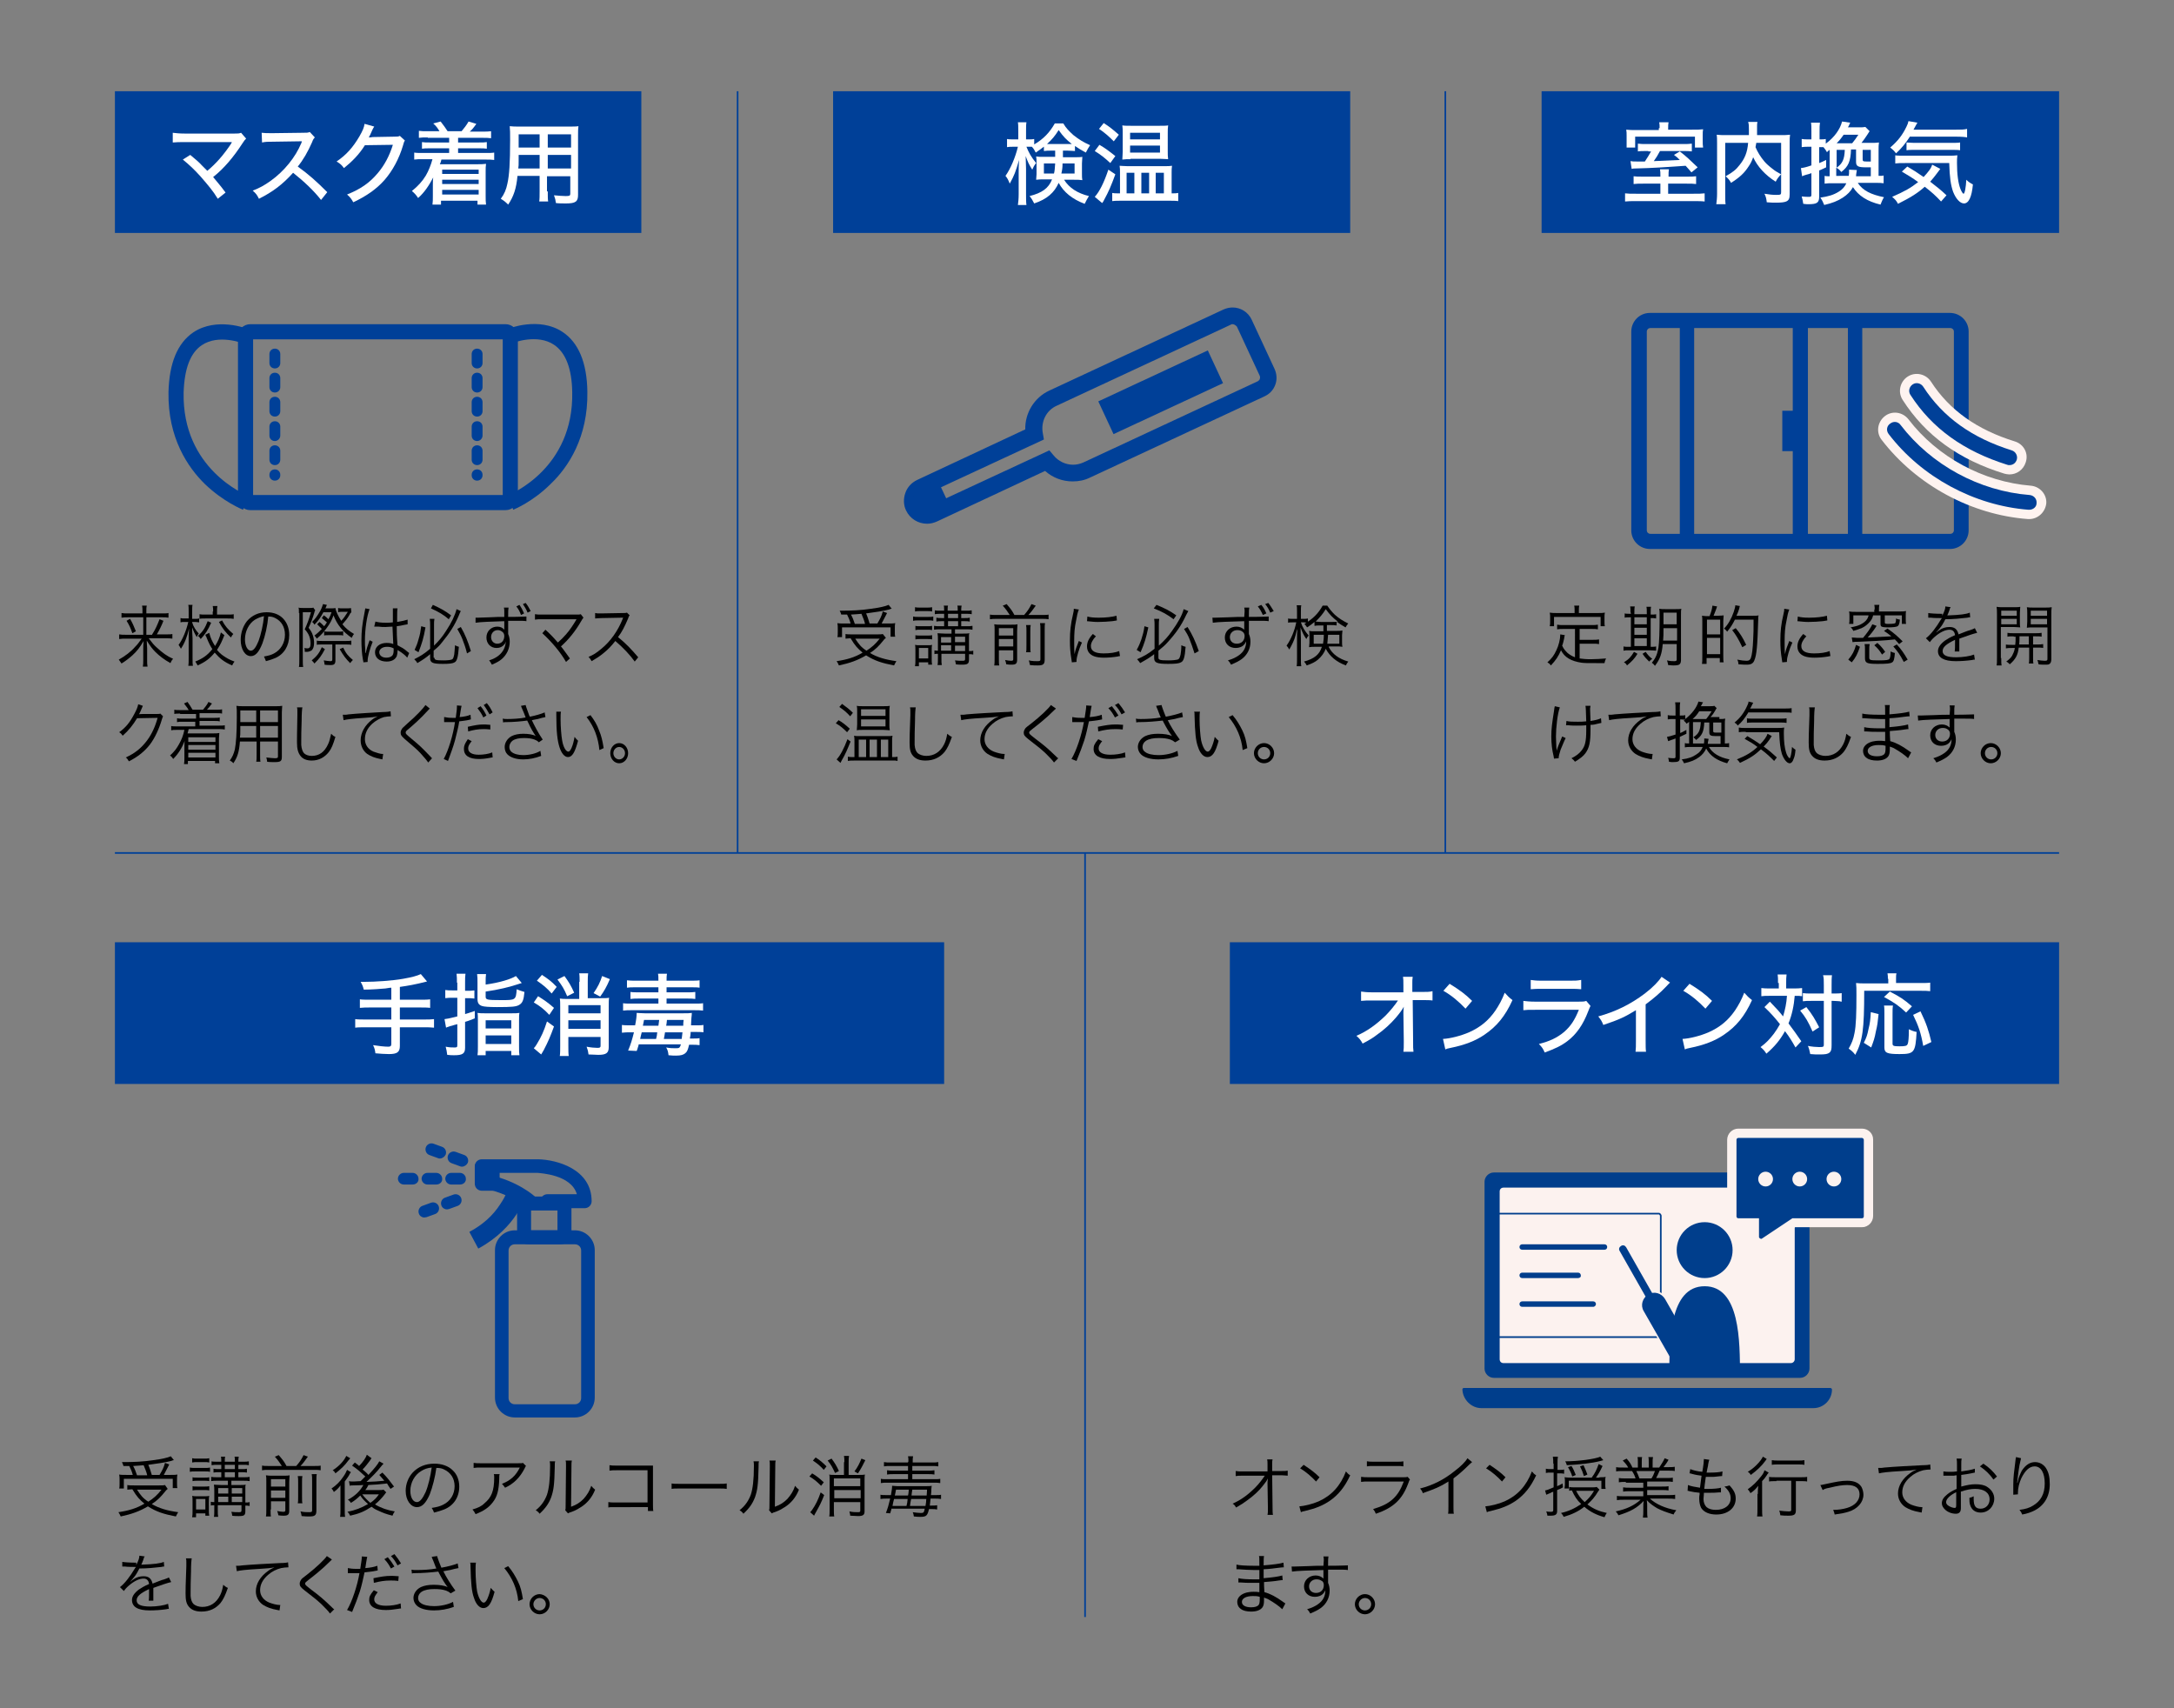 <?xml version="1.0" encoding="utf-8"?>
<!-- Generator: Adobe Illustrator 24.3.0, SVG Export Plug-In . SVG Version: 6.00 Build 0)  -->
<svg version="1.1" id="レイヤー_1" xmlns="http://www.w3.org/2000/svg" xmlns:xlink="http://www.w3.org/1999/xlink" x="0px"
	 y="0px" viewBox="0 0 560 440" style="enable-background:new 0 0 560 440;" xml:space="preserve">
<rect x="0" y="0" width="560" height="440" fill="#808080" stroke="none"/>
<style type="text/css">
	.st0{fill:#004098;}
	.st1{fill:none;stroke:#004098;stroke-width:0.425;}
	.st2{fill:#FFFFFF;}
	.st3{fill:#FEF3F0;}
	.st4{fill:#003E8C;}
	.st5{fill:#FCF2EF;}
	.st6{fill:none;stroke:#003E8C;stroke-width:0.425;stroke-miterlimit:10;}
	.st7{fill:#FCF2EF;stroke:#FCF2EF;stroke-miterlimit:10;}
</style>
<g>
	<g>
		<g>
			<path class="st0" d="M148.1,365.1h-15.5c-2.8,0-5.1-2.3-5.1-5.1v-38c0-2.8,2.3-5.1,5.1-5.1h15.5c2.8,0,5.1,2.3,5.1,5.1v38
				C153.2,362.8,150.9,365.1,148.1,365.1z M132.6,320.5c-0.9,0-1.6,0.7-1.6,1.6v38c0,0.9,0.7,1.6,1.6,1.6h15.5
				c0.9,0,1.6-0.7,1.6-1.6v-38c0-0.9-0.7-1.6-1.6-1.6H132.6z"/>
			<path class="st0" d="M136.8,311.6c-0.4,0-0.9-0.2-1.2-0.5c-0.1-0.1-4.5-4-11.8-5.1c-0.9-0.1-1.5-0.9-1.5-1.8v-3.8
				c0-1,0.8-1.8,1.8-1.8h14.5c0,0,0,0,0,0c4.8,0.1,13.8,2.5,13.8,10.8c0,1-0.8,1.8-1.8,1.8H141c-1,0-1.8-0.8-1.8-1.8
				s0.8-1.8,1.8-1.8h7.6c-1.5-5.1-9.5-5.4-10.1-5.5h-12.7v0.5c7.5,1.5,11.9,5.5,12.1,5.7c0.7,0.7,0.8,1.8,0.1,2.5
				C137.8,311.4,137.3,311.6,136.8,311.6z"/>
			<path class="st0" d="M123.2,321.6l-2.3-4.3c3.4-1.8,6.1-4.2,8-7.2c1.5-2.2,2-3.9,2-3.9l4.7,1.3
				C135.5,307.9,133.2,316.2,123.2,321.6z"/>
			<path class="st0" d="M126.9,306.7h-2.8c-1,0-1.8-0.8-1.8-1.8v-4.3c0-1,0.8-1.8,1.8-1.8h2.8c1,0,1.8,0.8,1.8,1.8v4.3
				C128.7,305.9,127.9,306.7,126.9,306.7z"/>
			<path class="st0" d="M144.3,320.5h-8.2c-1.6,0-2.9-1.3-2.9-2.9v-6.5c0-1.6,1.3-2.9,2.9-2.9h8.2c1.6,0,2.9,1.3,2.9,2.9v6.5
				C147.1,319.2,145.9,320.5,144.3,320.5z M136.8,316.9h6.8v-5.1h-6.8V316.9z"/>
		</g>
		<path class="st0" d="M118.5,305.1h-2.3c-0.8,0-1.5-0.7-1.5-1.5c0-0.8,0.7-1.5,1.5-1.5h2.3c0.8,0,1.5,0.7,1.5,1.5
			C120.1,304.4,119.4,305.1,118.5,305.1z M112.4,305.1h-2.3c-0.8,0-1.5-0.7-1.5-1.5c0-0.8,0.7-1.5,1.5-1.5h2.3
			c0.8,0,1.5,0.7,1.5,1.5C114,304.4,113.3,305.1,112.4,305.1z M106.3,305.1H104c-0.8,0-1.5-0.7-1.5-1.5c0-0.8,0.7-1.5,1.5-1.5h2.3
			c0.8,0,1.5,0.7,1.5,1.5C107.9,304.4,107.2,305.1,106.3,305.1z"/>
		<path class="st0" d="M119,300.5c-0.2,0-0.3,0-0.5-0.1l-2.2-0.8c-0.8-0.3-1.2-1.2-0.9-2c0.3-0.8,1.2-1.2,2-0.9l2.2,0.8
			c0.8,0.3,1.2,1.2,0.9,2C120.2,300.1,119.6,300.5,119,300.5z M113.3,298.4c-0.2,0-0.3,0-0.5-0.1l-2.2-0.8c-0.8-0.3-1.2-1.2-0.9-2
			c0.3-0.8,1.2-1.2,2-0.9l2.2,0.8c0.8,0.3,1.2,1.2,0.9,2C114.5,298,113.9,298.4,113.3,298.4z"/>
		<path class="st0" d="M109.3,313.6c-0.6,0-1.2-0.4-1.4-1c-0.3-0.8,0.1-1.7,0.9-2l2.2-0.8c0.8-0.3,1.7,0.1,2,0.9
			c0.3,0.8-0.1,1.7-0.9,2l-2.2,0.8C109.7,313.5,109.5,313.6,109.3,313.6z M115.1,311.5c-0.6,0-1.2-0.4-1.4-1c-0.3-0.8,0.1-1.7,0.9-2
			l2.2-0.8c0.8-0.3,1.7,0.1,2,0.9c0.3,0.8-0.1,1.7-0.9,2l-2.2,0.8C115.4,311.5,115.2,311.5,115.1,311.5z"/>
	</g>
	<rect x="316.8" y="242.7" class="st0" width="213.6" height="36.5"/>
	<rect x="29.6" y="242.7" class="st0" width="213.6" height="36.5"/>
	<g>
		<path d="M326.5,381.9c0-0.1,0-0.4,0.1-1.1c-0.3,0.6-0.5,0.9-1.3,1.9c-0.9,1.2-2.4,2.6-4.1,3.8c-0.8,0.6-1.4,1-2.8,1.8
			c-0.3-0.5-0.4-0.7-0.9-1c2.1-0.9,4-2.3,5.8-4.1c1-1,1.9-2.2,2.5-3.1l-5.6,0c-1.1,0-1.3,0-1.9,0.1v-1.3c0.6,0.1,0.9,0.1,1.9,0.1
			l6.3,0l0-1.7c0-0.9,0-0.9-0.1-1.4h1.4c-0.1,0.4-0.1,0.7-0.1,0.9v0.4l0,1.7h2.3c1,0,1.2,0,1.7-0.1v1.3c-0.4,0-0.7-0.1-1.4-0.1
			c-0.1,0-0.2,0-0.3,0h-2.3l0.1,8.4c0,0.7,0,1.3,0.1,1.8h-1.4c0.1-0.5,0.1-0.7,0.1-1.4c0-0.2,0-0.3,0-0.4l-0.1-6.3V381.9
			L326.5,381.9z"/>
		<path d="M334.7,388c1.3-0.1,3.4-0.6,5-1.3c3.3-1.5,5.6-4,7-7.7c0.4,0.5,0.6,0.7,1.1,1c-1.4,3-3,5-5.3,6.6
			c-1.8,1.2-3.5,1.9-6.4,2.6c-0.5,0.1-0.6,0.1-1,0.3L334.7,388z M335.8,377.3c1.8,1.2,2.9,2,4.1,3.2l-0.9,1.1
			c-1.2-1.3-2.6-2.5-4.1-3.4L335.8,377.3z"/>
		<path d="M350.7,380.4c0.6,0.1,1,0.1,2,0.1h8.8c0.6,0,0.8,0,1.1-0.1l0.6,0.7c-0.2,0.2-0.2,0.3-0.5,1.1c-1.5,4-3.8,6.2-8.3,7.7
			c-0.2-0.5-0.3-0.7-0.7-1.2c2.3-0.7,3.8-1.4,5.1-2.6c1.2-1.1,2-2.4,2.8-4.5h-9c-0.9,0-1.4,0-2,0.1V380.4z M352.2,376.4
			c0.5,0.1,0.8,0.1,1.8,0.1h5.7c1,0,1.3,0,1.8-0.1v1.3c-0.5-0.1-0.9-0.1-1.8-0.1h-5.8c-0.9,0-1.3,0-1.8,0.1V376.4z"/>
		<path d="M379.2,376.6c-0.3,0.2-0.3,0.3-0.8,0.7c-1.1,1.1-2.5,2.4-4,3.5v7.3c0,1,0,1.4,0.1,1.8h-1.5c0.1-0.4,0.1-0.8,0.1-1.8v-6.5
			c-2.2,1.4-3.5,1.9-6.6,3c-0.2-0.6-0.3-0.7-0.7-1.2c3.2-0.8,6.2-2.3,8.9-4.5c1.6-1.2,2.8-2.4,3.3-3.3L379.2,376.6z"/>
		<path d="M382.6,388c1.3-0.1,3.4-0.6,5-1.3c3.3-1.5,5.6-4,7-7.7c0.4,0.5,0.6,0.7,1.1,1c-1.4,3-3,5-5.3,6.6
			c-1.8,1.2-3.5,1.9-6.4,2.6c-0.5,0.1-0.6,0.1-1,0.3L382.6,388z M383.7,377.3c1.8,1.2,2.9,2,4.1,3.2l-0.9,1.1
			c-1.2-1.3-2.6-2.5-4.1-3.4L383.7,377.3z"/>
		<path d="M400.1,377c0-0.7,0-1.2-0.1-1.8h1.3c-0.1,0.5-0.1,1-0.1,1.7v1.7h0.7c0.4,0,0.7,0,1-0.1v1.1c-0.4-0.1-0.7-0.1-1.1-0.1h-0.7
			v3.3c0.5-0.2,0.7-0.3,1.4-0.7l0.1,1c-0.5,0.3-0.5,0.3-1.5,0.7v5.4c0,0.9-0.4,1.2-1.7,1.2c0,0,0,0-0.4,0c-0.2,0-0.2,0-0.4,0
			c-0.1-0.5-0.1-0.6-0.3-1.1c0.4,0.1,0.8,0.1,1.2,0.1c0.5,0,0.6-0.1,0.6-0.5v-4.7c-0.1,0.1-0.1,0.1-0.2,0.1c-0.1,0-0.3,0.1-0.6,0.3
			c-0.1,0-0.2,0.1-0.3,0.1c-0.2,0.1-0.4,0.2-0.7,0.3l-0.3-1.1c0.6-0.1,1-0.3,2.2-0.8v-3.8h-0.8c-0.5,0-0.8,0-1.2,0.1v-1.1
			c0.4,0.1,0.7,0.1,1.2,0.1h0.8V377z M412,383.7c-0.1,0.2-0.2,0.2-0.3,0.4c-0.9,1.5-1.6,2.3-2.8,3.4c1.6,1.2,3.1,1.8,5,2.2
			c-0.3,0.4-0.4,0.7-0.6,1.1c-2.1-0.6-3.7-1.4-5.2-2.7c-1.5,1.2-3.2,2-5.3,2.6c-0.2-0.4-0.4-0.7-0.7-1c1.9-0.4,3.6-1.2,5.2-2.3
			c-1.1-1-1.7-2-2.4-3.5c-0.3,0-0.4,0-0.7,0.1V383c0.4,0.1,0.8,0.1,1.3,0.1h4.7c0.5,0,0.8,0,1.1-0.1L412,383.7z M412,380.5
			c0.8,0,1.2,0,1.6-0.1c-0.1,0.3-0.1,0.5-0.1,1v1.1c0,0.4,0,0.6,0.1,1h-1.1v-2.1h-8.4v2h-1.1c0-0.3,0.1-0.6,0.1-0.9v-1.1
			c0-0.4,0-0.6-0.1-0.9c0.3,0,0.6,0.1,1.4,0.1h5.6c0.9-1.2,1.3-2.1,1.8-3.5l1,0.5c-0.6,1.3-1,2-1.7,3H412z M413,376.1
			c-0.4,0.1-0.4,0.1-0.7,0.2c-2.3,0.6-5.3,0.9-8.7,1.1c-0.1-0.4-0.2-0.6-0.4-1c3.3,0,7.8-0.6,9-1.2L413,376.1z M405,380.3
			c-0.3-1-0.6-1.5-1.1-2.4l0.9-0.3c0.5,0.8,0.7,1.3,1.1,2.3L405,380.3z M406,384c0.6,1.2,1.2,2,2.2,2.9c1.1-1,1.7-1.7,2.4-2.9H406z
			 M408,380.2c-0.3-1-0.5-1.5-1-2.5l0.9-0.3c0.4,0.9,0.6,1.3,1,2.4L408,380.2z"/>
		<path d="M418.8,381.7c-0.8,0-1.3,0-1.8,0.1v-1.1c0.5,0.1,0.9,0.1,1.8,0.1h2.5c-0.2-0.7-0.5-1.3-0.9-1.9h-2.2c-0.9,0-1.4,0-1.9,0.1
			v-1.1c0.5,0.1,1,0.1,1.9,0.1h1.2c-0.3-0.6-0.7-1.1-1.4-1.8l1-0.5c0.8,0.9,1.1,1.4,1.5,2.3h1.4v-1.3c0-0.6,0-1.1-0.1-1.4h1.2
			c-0.1,0.3-0.1,0.7-0.1,1.4v1.3h1.8v-1.3c0-0.6,0-1.1-0.1-1.4h1.2c-0.1,0.4-0.1,0.8-0.1,1.4v1.3h1.7c0.7-1.1,1-1.5,1.4-2.4l1,0.4
			c-0.5,0.9-0.7,1.1-1.3,1.9h1c0.9,0,1.4,0,1.9-0.1v1.1c-0.5-0.1-1.1-0.1-1.9-0.1h-2c-0.4,0.9-0.6,1.4-0.9,1.9h2.4
			c0.9,0,1.4,0,1.9-0.1v1.1c-0.5-0.1-1-0.1-1.9-0.1h-4.7v1.3h3.6c0.9,0,1.4,0,1.9-0.1v1.1c-0.5-0.1-1-0.1-1.9-0.1h-3.6v1.3h5.2
			c1,0,1.5,0,2-0.1v1.1c-0.6-0.1-1.2-0.1-1.9-0.1H425c1.5,1.4,3.9,2.5,6.8,3c-0.3,0.4-0.5,0.6-0.7,1.1c-2.2-0.7-3-1-4.2-1.6
			c-1-0.6-1.9-1.2-2.7-2.1c0.1,0.8,0.1,1.1,0.1,1.5v1.2c0,0.7,0,1.3,0.1,1.8h-1.2c0.1-0.6,0.1-1.1,0.1-1.8v-1.1c0-0.4,0-0.8,0.1-1.4
			c-1.7,1.8-3.3,2.7-6.5,3.7c-0.2-0.4-0.4-0.7-0.7-1c2.8-0.6,4.7-1.5,6.4-3h-4.2c-0.8,0-1.3,0-1.9,0.1v-1.1c0.5,0.1,1,0.1,1.9,0.1
			h4.9v-1.3h-3.4c-0.8,0-1.3,0-1.8,0.1v-1.1c0.5,0.1,1,0.1,1.8,0.1h3.4v-1.3H418.8z M425.4,380.8c0.4-0.6,0.6-1.1,0.9-1.9h-4.8
			c0.4,0.8,0.5,1.1,0.8,1.9H425.4z"/>
		<path d="M434.8,382.5c0.7,0.3,1.8,0.5,3.1,0.7c0.1-0.8,0.3-2.2,0.4-3.1c-0.8-0.1-1.5-0.2-2.6-0.5c-0.2-0.1-0.3-0.1-0.5-0.1
			l0.2-1.1c0.7,0.3,1.9,0.6,3.1,0.7c0.3-1.7,0.4-2.8,0.4-3.2c0,0,0-0.1,0-0.1l1.4,0.2c-0.1,0.3-0.2,0.5-0.3,1.2c0,0.2,0,0.2-0.2,1.1
			c-0.1,0.4-0.1,0.6-0.2,1c0.5,0,0.7,0,1,0c1.3,0,2.4-0.1,3.1-0.3l-0.1,1.2c-0.3,0-0.3,0-1.2,0.1c-0.5,0.1-1.1,0.1-1.5,0.1
			c-0.3,0-0.6,0-1.5,0c-0.3,2-0.3,2.2-0.4,3.1c0.7,0,0.9,0,1.1,0c1.2,0,2.5-0.1,3.2-0.3l0,1.2c-0.2,0-0.2,0-0.5,0
			c-0.9,0.1-1.6,0.1-2.4,0.1c-0.4,0-0.7,0-1.5,0c0,0.1,0,0.1,0,0.3c0,0.4-0.1,1-0.1,1.3c0,0.9,0.3,1.6,0.8,2.1
			c0.6,0.5,1.4,0.7,2.4,0.7c2.3,0,3.8-1.2,3.8-3c0-1.1-0.5-2-1.6-3c0.6-0.1,0.8-0.1,1.3-0.3c1.2,1.3,1.6,2.2,1.6,3.4
			c0,2.4-2,4.1-5,4.1c-1.8,0-3.2-0.6-3.9-1.7c-0.3-0.6-0.5-1.4-0.5-2.4c0-0.4,0-0.7,0.1-1.1c0-0.3,0-0.3,0-0.4
			c-1-0.1-1.8-0.2-2.6-0.4c-0.3-0.1-0.3-0.1-0.5-0.1L434.8,382.5z"/>
		<path d="M452.8,384.8c0-0.7,0-1.2,0.1-2.1c-0.6,0.8-1.1,1.3-2,1.9c-0.2-0.4-0.4-0.7-0.7-1c1.3-0.9,2.4-2,3.5-3.4
			c0.4-0.5,0.7-1,0.8-1.5l1.1,0.6c-0.2,0.3-0.3,0.3-0.5,0.7c-0.4,0.6-0.7,1-1.2,1.5v7c0,0.9,0,1.6,0.1,2.1h-1.4
			c0.1-0.5,0.1-1.2,0.1-2.1V384.8z M455.1,375.8c-0.1,0.1-0.2,0.2-0.3,0.4c-1,1.4-2.3,2.6-3.8,3.7c-0.3-0.4-0.4-0.6-0.8-0.8
			c1-0.6,1.6-1.1,2.3-1.8c0.9-0.9,1.3-1.5,1.6-2.1L455.1,375.8z M457.6,381.5c-0.8,0-1.5,0-1.9,0.1v-1.2c0.4,0.1,1.1,0.1,1.9,0.1h6
			c0.9,0,1.5,0,1.9-0.1v1.2c-0.4-0.1-1.1-0.1-1.9-0.1h-1v7.5c0,1.1-0.4,1.4-1.9,1.4c-0.6,0-1.4,0-2.1-0.1c-0.1-0.5-0.1-0.8-0.3-1.2
			c1,0.1,1.7,0.2,2.4,0.2c0.6,0,0.7-0.1,0.7-0.4v-7.5H457.6z M456.4,376.1c0.5,0.1,1,0.1,1.8,0.1h4.8c0.8,0,1.3,0,1.8-0.1v1.2
			c-0.5-0.1-1.1-0.1-1.8-0.1h-4.8c-0.7,0-1.3,0-1.8,0.1V376.1z"/>
		<path d="M468.9,382.5c0.4,0,0.5-0.1,1.6-0.3c2.3-0.5,3.8-0.8,5.3-0.8c1.8,0,3,0.5,3.7,1.6c0.3,0.6,0.5,1.3,0.5,2
			c0,1.9-1.5,3.7-3.9,4.4c-1,0.3-1.5,0.4-3.5,0.7c-0.1-0.5-0.2-0.7-0.4-1.2c0.1,0,0.2,0,0.2,0c1.1,0,2.4-0.2,3.4-0.5
			c2-0.6,3.2-1.9,3.2-3.5c0-1.6-1.1-2.4-3.2-2.4c-1.2,0-2.5,0.2-4.5,0.7c-1.1,0.2-1.3,0.3-1.8,0.6L468.9,382.5z"/>
		<path d="M483.8,378.1c0.3,0,0.5,0,0.6,0c0.2,0,0.4,0,1-0.1c2.1-0.2,7.6-0.5,9.8-0.6c1,0,1.8-0.1,2-0.2l0.1,1.3
			c-0.7,0-1.3,0.1-1.9,0.2c-1.2,0.3-2.4,0.9-3.3,1.7c-1.4,1.2-2.1,2.5-2.1,4c0,1.4,0.9,2.6,2.4,3.2c0.8,0.3,1.9,0.6,2.6,0.6
			c0,0,0.1,0,0.2,0l-0.2,1.4c-0.2,0-0.3-0.1-0.5-0.1c-1.7-0.3-2.7-0.7-3.7-1.3c-1.2-0.8-1.9-2.1-1.9-3.5c0-2,1.2-3.9,3.2-5.3
			c0.5-0.4,1-0.6,1.6-0.9c-1,0.2-1.9,0.3-3.8,0.4c-3.6,0.2-5.1,0.4-5.9,0.6L483.8,378.1z"/>
		<path d="M508.7,379.3c-0.2,0-0.3,0.1-0.5,0.1c-1.4,0.3-2.2,0.4-3,0.5v3c1.5-0.4,2.5-0.6,3.7-0.6c1.2,0,2.3,0.2,3,0.7
			c1.1,0.7,1.8,1.8,1.8,3c0,2-1.5,3.6-3.5,3.6c-1.4,0-2.3-0.7-2.7-1.9c-0.2-0.6-0.2-1.1-0.2-1.9c0.5-0.1,0.7-0.2,1.1-0.4
			c0,0.3,0,0.5,0,0.7c0,1.8,0.5,2.5,1.8,2.5c1.3,0,2.3-1,2.3-2.4c0-1.7-1.4-2.7-3.7-2.7c-1.1,0-2.2,0.2-3.7,0.7v4.3
			c0,0.9-0.4,1.4-1.3,1.4c-1,0-2.1-0.4-2.8-1.1c-0.5-0.5-0.8-1-0.8-1.6c0-0.8,0.4-1.5,1.4-2.3c0.6-0.5,1.3-0.9,2.4-1.4V380
			c-0.2,0-0.2,0-0.7,0.1c-0.3,0-0.6,0-1.1,0c-0.3,0-0.7,0-0.9,0c-0.2,0-0.3,0-0.4,0c-0.1,0-0.2,0-0.3,0v-1.1c0.5,0.1,1,0.1,1.8,0.1
			c0.5,0,1.1,0,1.7-0.1v-1.7c0-0.7,0-1.1-0.1-1.6h1.3c-0.1,0.5-0.1,0.8-0.1,1.6v1.7c1.5-0.2,2.6-0.4,3.5-0.7L508.7,379.3z
			 M504,384.3c-1.7,0.8-2.7,1.8-2.7,2.6c0,0.4,0.2,0.7,0.7,1c0.5,0.3,1.1,0.5,1.5,0.5c0.3,0,0.4-0.1,0.4-0.8V384.3z M513.5,381.1
			c-0.9-1.3-2.1-2.5-3.5-3.4l0.9-0.7c1.6,1.1,2.4,1.9,3.5,3.3L513.5,381.1z"/>
		<path d="M520.6,375.6c-0.1,0.4-0.2,0.8-0.4,1.8c-0.3,1.7-0.5,3.6-0.6,4.5l0.1,0c0-0.1,0-0.1,0.1-0.5c0.2-0.9,0.6-1.8,1-2.6
			c1-1.5,2.1-2.2,3.4-2.2c1.1,0,2.1,0.5,2.8,1.5c0.7,1.1,1,2.3,1,4.2c0,3.1-1.4,5.5-4,6.8c-0.8,0.4-1.9,0.8-3.1,1
			c-0.2-0.5-0.3-0.7-0.7-1.2c1.6-0.2,2.5-0.5,3.5-1.1c2-1.2,3-3,3-5.7c0-2.8-1-4.4-2.6-4.4c-1.3,0-2.4,1-3.4,3
			c-0.6,1.3-0.9,2.6-0.9,3.8c0,0.1,0,0.2,0,0.4l-1.2,0.1c0-0.1,0-0.2,0-0.2l0-0.3l0-1.8c0-0.2,0-0.3,0-0.4c0-1.7,0.2-3.3,0.6-6.4
			c0-0.3,0.1-0.3,0.1-0.6L520.6,375.6z"/>
		<path d="M330.3,414.5c-0.8-0.8-2.1-1.7-3.5-2.5c-0.3-0.2-0.7-0.3-1.2-0.5c0,0.4,0,0.4,0,0.6c0,0.9-0.1,1.5-0.4,1.9
			c-0.5,0.7-1.5,1.1-2.9,1.1c-1.1,0-2.1-0.2-2.7-0.7c-0.6-0.4-0.9-1.1-0.9-1.8c0-1.1,0.9-2,2.4-2.4c0.5-0.1,1-0.2,1.8-0.2
			c0.6,0,0.8,0,1.5,0.1c0-0.1,0-0.1,0-0.2c0,0,0-0.1,0-0.2c0-0.2,0-0.5,0-1c0-0.2,0-0.6,0-1c-0.6,0-1.5,0-2,0c-1,0-1.8,0-2.9-0.1
			c-0.2,0-0.3,0-0.4,0c0,0-0.1,0-0.1,0l0-1.1c0.8,0.2,2.2,0.3,3.9,0.3c0.4,0,1,0,1.5,0l0-2.4c-0.5,0-0.8,0-1.2,0
			c-1.3,0-2.7-0.1-4.2-0.2c-0.1,0-0.2,0-0.3,0c-0.1,0-0.1,0-0.2,0l0-1.2c0.7,0.2,2.5,0.3,4.4,0.3c0.3,0,0.9,0,1.5,0
			c0-2.1,0-2.1-0.1-2.5h1.3c-0.1,0.4-0.1,1.2-0.1,2.4c2.4-0.2,4.1-0.4,5.1-0.7l0.1,1.2c-0.3,0-0.3,0-1.2,0.1c-1.6,0.2-2.1,0.3-4,0.4
			c0,1.4,0,1.4,0,2.3c2.3-0.2,3.8-0.4,4.8-0.7l0.1,1.2c-0.2,0-0.4,0-1,0.1c-1.2,0.2-2.5,0.3-3.8,0.4c0,1,0,1,0.1,2.6
			c1.5,0.4,3,1.2,4.8,2.5c0.3,0.2,0.4,0.3,0.6,0.4L330.3,414.5z M324.5,411.3c-0.7-0.2-1-0.2-1.8-0.2c-1.7,0-2.8,0.6-2.8,1.5
			c0,0.9,0.9,1.4,2.4,1.4c0.9,0,1.6-0.2,1.9-0.6c0.2-0.2,0.3-0.7,0.3-1.5L324.5,411.3z"/>
		<path d="M341,401.9c0-0.4,0-0.6-0.1-1h1.3c-0.1,0.6-0.1,0.8-0.1,2.2v0.2c3.3,0,4.6-0.1,5.1-0.1v1.2c-0.6-0.1-1.2-0.1-3.3-0.1
			c-0.3,0-0.4,0-1.8,0v3.4c0.3,0.7,0.4,1.3,0.4,2c0,1.8-0.8,3.4-2.3,4.5c-0.7,0.5-1.5,0.9-2.7,1.4c-0.3-0.6-0.4-0.7-0.8-1.1
			c1.3-0.4,2.1-0.8,2.8-1.3c1.3-0.9,1.9-2.1,1.9-3.6c-0.2,0.4-0.3,0.6-0.5,0.8c-0.5,0.6-1.3,0.9-2.2,0.9c-1.7,0-2.8-1.1-2.8-2.7
			c0-1.6,1.3-2.8,3-2.8c0.8,0,1.5,0.3,2,0.8c0-0.2,0-0.3,0-0.9c0-0.1,0-0.2,0-0.4c0-0.2,0-0.2,0-0.9c-3.5,0.1-6.9,0.2-8.1,0.4
			l-0.1-1.3c0.3,0,0.4,0,0.7,0c0.5,0,0.5,0,3.3-0.1c1.7-0.1,3-0.1,4.2-0.1L341,401.9z M340.3,407.1c-0.3-0.2-0.7-0.3-1.2-0.3
			c-1.1,0-1.9,0.8-1.9,1.8c0,1,0.7,1.7,1.8,1.7c1.2,0,2-0.8,2-2C341,407.7,340.8,407.3,340.3,407.1z"/>
		<path d="M354.2,413.2c0,1.4-1.2,2.6-2.6,2.6s-2.6-1.2-2.6-2.6s1.2-2.6,2.6-2.6S354.2,411.8,354.2,413.2z M350,413.2
			c0,0.9,0.7,1.6,1.6,1.6s1.6-0.7,1.6-1.6s-0.7-1.6-1.6-1.6S350,412.4,350,413.2z"/>
	</g>
	<line class="st1" x1="279.5" y1="219.7" x2="279.5" y2="416.5"/>
	<line class="st1" x1="190" y1="23.5" x2="190" y2="219.7"/>
	<g>
		<g>
			<path class="st2" d="M361.5,260.9c0-0.3,0-0.5,0.1-1.6c-0.4,0.8-1,1.6-2.1,2.9c-1.2,1.4-3,3.1-4.9,4.4c-0.9,0.7-1.7,1.2-3.6,2.2
				c-0.5-0.9-0.8-1.3-1.6-2c2.8-1.2,5.1-2.9,7.5-5.2c1.1-1.1,2.5-2.8,3.2-3.9l-6.6,0c-1.4,0-1.9,0-2.9,0.1v-2.4
				c0.9,0.1,1.3,0.2,3,0.2l7.9,0l0-1.8c0-1.3,0-1.5-0.1-2.2h2.5c-0.1,0.6-0.1,1-0.1,1.5v0.6l0,1.8h2.4c1.4,0,2,0,2.8-0.2v2.4
				c-0.6-0.1-1.6-0.1-2.7-0.1h-2.4l0.1,10.4c0,1.7,0,2.2,0.1,2.9h-2.6c0.1-0.7,0.1-1.1,0.1-2.4c0-0.1,0-0.3,0-0.5l-0.1-7.1V260.9z"
				/>
			<path class="st2" d="M371.7,267.6c1.9-0.1,4.6-0.8,6.7-1.7c2.9-1.3,5-3,6.8-5.6c1-1.5,1.7-2.8,2.4-4.6c0.8,0.9,1.1,1.2,2,1.9
				c-1.9,4.2-4.1,6.8-7.2,8.9c-2.3,1.6-5.2,2.7-8.7,3.4c-0.9,0.2-1,0.2-1.4,0.4L371.7,267.6z M373.4,253.4c2.6,1.6,4.1,2.7,5.8,4.4
				l-1.7,2c-1.8-1.9-3.6-3.4-5.7-4.6L373.4,253.4z"/>
			<path class="st2" d="M392.3,257.8c1,0.1,1.7,0.2,3.2,0.2h11c1.2,0,1.6,0,2.1-0.2l1.1,1.3c-0.2,0.4-0.3,0.6-0.6,1.4
				c-1.3,3.4-3,5.9-5.4,7.7c-1.6,1.2-3.1,1.9-5.8,2.9c-0.4-0.9-0.6-1.3-1.5-2.2c2.8-0.7,4.7-1.6,6.5-3.1c1.7-1.5,2.7-3,3.8-5.7
				h-11.2c-1.8,0-2.3,0-3.1,0.1V257.8z M394.2,252.4c1,0.1,1.2,0.2,2.9,0.2h7.3c1.4,0,1.8,0,2.9-0.2v2.4c-0.9-0.1-1.5-0.1-2.9-0.1
				h-7.3c-1.2,0-1.7,0-2.8,0.1V252.4z"/>
			<path class="st2" d="M430.2,253.1c-0.4,0.3-0.4,0.4-1,1c-1.5,1.6-3.4,3.2-5.3,4.6v9.2c0,1.6,0,2.3,0.1,3h-2.7
				c0.1-0.9,0.1-1.4,0.1-3v-7.7c-2.8,1.7-4.2,2.4-8.4,3.8c-0.4-1-0.6-1.3-1.3-2.2c4.4-1.2,8.3-3.1,12-5.9c2.1-1.6,3.6-3.2,4.3-4.3
				L430.2,253.1z"/>
			<path class="st2" d="M433.4,267.6c1.9-0.1,4.6-0.8,6.7-1.7c2.9-1.3,5-3,6.8-5.6c1-1.5,1.7-2.8,2.4-4.6c0.8,0.9,1.1,1.2,2,1.9
				c-1.9,4.2-4.1,6.8-7.2,8.9c-2.3,1.6-5.2,2.7-8.7,3.4c-0.9,0.2-1,0.2-1.4,0.4L433.4,267.6z M435.2,253.4c2.6,1.6,4.1,2.7,5.8,4.4
				l-1.7,2c-1.8-1.9-3.6-3.4-5.7-4.6L435.2,253.4z"/>
			<path class="st2" d="M458,253.2c0-1.1,0-1.6-0.1-2.2h2.3c-0.1,0.7-0.1,1.3-0.1,2.2v1.4h1.9c0.9,0,1.4,0,2.2-0.1v2.1
				c-0.5-0.1-0.9-0.1-1.9-0.1c-0.2,2.5-0.7,4.9-1.6,7.1c1.2,1.6,2,2.7,3.3,4.6l-1.5,1.6c-0.9-1.6-1.5-2.6-2.7-4.2
				c-1.3,2.3-2.6,3.9-4.8,5.8c-0.5-0.8-0.8-1.1-1.5-1.7c1.5-1.1,2.3-2,3.4-3.4c0.6-0.8,1.1-1.6,1.6-2.5c-1.1-1.4-2.3-2.8-4-4.4
				l1.4-1.4c2.2,2.3,2.2,2.3,3.4,3.8c0.5-1.6,0.9-3.5,1-5.3h-4.5c-0.9,0-1.5,0-2.1,0.1v-2.1c0.7,0.1,1.3,0.1,2.2,0.1h2.3V253.2z
				 M465.3,259.4c1.6,2,2.2,3.1,3.3,5.2l-1.7,1.1c-1.1-2.5-1.8-3.7-3.2-5.4L465.3,259.4z M466.6,257.8c-1,0-1.5,0-2.2,0.1v-2.1
				c0.6,0.1,1.2,0.1,2.2,0.1h3.2v-2.1c0-1.3,0-2-0.2-2.6h2.3c-0.1,0.7-0.1,1.5-0.1,2.6v2.1h0.4c0.9,0,1.6,0,2.2-0.1v2.2
				c-0.2,0-0.2,0-0.5-0.1c-0.3,0-1-0.1-1.7-0.1h-0.4v11.4c0,1.1-0.1,1.5-0.5,1.9c-0.5,0.4-1.1,0.5-2.6,0.5c-0.7,0-1.5,0-2.4-0.1
				c-0.2-1-0.3-1.4-0.6-2.1c1,0.2,2.2,0.3,2.9,0.3c1.1,0,1.2-0.1,1.2-0.6v-11.3H466.6z"/>
			<path class="st2" d="M486.3,252.1c0-0.5,0-0.9-0.1-1.4h2.3c-0.1,0.4-0.1,0.7-0.1,1.4v1.1h6.2c1.2,0,2,0,2.6-0.1v2.2
				c-0.7-0.1-1.4-0.1-2.6-0.1h-14.4c0,10.1-0.4,12.9-2.3,16.5c-0.6-0.8-1-1.1-1.7-1.6c0.8-1.4,1.2-2.4,1.5-4c0.4-1.9,0.5-5,0.5-9.8
				c0-1.6,0-2.3-0.1-3.1c0.7,0.1,1.4,0.1,2.4,0.1h5.9V252.1z M480.1,268.6c0.7-1.4,0.9-2,1.2-3.5c0.4-1.6,0.5-2.5,0.6-4.4l2,0.5
				c-0.2,2-0.3,2.9-0.7,4.5c-0.3,1.7-0.6,2.5-1.2,4.1L480.1,268.6z M491,260.8c-1.8-1.7-3.1-2.6-5.7-4l1.5-1.4
				c2.7,1.4,3.6,2,5.7,3.8L491,260.8z M487.6,259.1c-0.1,0.5-0.1,1.1-0.1,2.1v7.6c0,0.6,0.3,0.7,1.8,0.7c1.5,0,1.9-0.1,2.1-0.6
				c0.2-0.4,0.3-1.9,0.3-3.3c0-0.1,0-0.3,0-0.5c0.8,0.4,1.4,0.6,2,0.7c-0.3,5.3-0.6,5.7-4.4,5.7c-3.2,0-3.9-0.3-3.9-1.7v-8.7
				c0-1,0-1.6-0.1-2.1H487.6z M495.4,269.4c-0.6-3.4-1.2-5.1-2.6-8l1.9-0.9c1.5,3.1,2.1,4.9,2.8,7.9L495.4,269.4z"/>
		</g>
	</g>
	<g>
		<path d="M43.2,383.5c-0.2,0.2-0.4,0.3-0.6,0.6c-1.2,1.5-2.1,2.4-3.5,3.3c1.9,1.1,3.9,1.7,6.8,2.1c-0.2,0.3-0.4,0.7-0.6,1.1
			c-3.1-0.6-5-1.2-7.2-2.6c-2.2,1.3-4.2,2-7,2.6c-0.2-0.4-0.3-0.7-0.6-1.1c2.7-0.4,4.7-1,6.7-2.2c-1.3-1.1-1.9-1.7-3.1-3.7
			c-0.6,0-0.9,0.1-1.3,0.1v-1.2c0.4,0.1,1,0.1,1.7,0.1H41c0.7,0,1.2,0,1.5-0.1L43.2,383.5z M34.2,379.9c-0.2-0.8-0.5-1.5-0.9-2.3
			c-0.4,0-0.6,0-1.5,0c-0.1-0.4-0.2-0.6-0.4-1c3.2,0,5.4-0.1,8.1-0.5c2.2-0.3,3.6-0.6,4.5-1l0.8,1c-0.2,0-0.2,0-0.7,0.2
			c-1.5,0.4-3.7,0.7-5.9,1c0.4,0.9,0.6,1.6,0.9,2.6h2c0.7-1.2,1.1-1.9,1.4-3.1l1.1,0.4c-0.6,1.2-1,1.9-1.4,2.7h1.5
			c0.9,0,1.5,0,2-0.1c-0.1,0.4-0.1,0.8-0.1,1.3v1.1c0,0.4,0,0.8,0.1,1.1h-1.2v-2.4H31.9v2.5h-1.2c0.1-0.3,0.1-0.8,0.1-1.2v-1.1
			c0-0.4,0-0.8-0.1-1.3c0.5,0.1,1.1,0.1,2.1,0.1H34.2z M37.9,379.9c-0.2-0.9-0.6-1.7-0.9-2.5c-0.9,0.1-1.4,0.1-2.7,0.2
			c0.4,0.7,0.7,1.5,1,2.4H37.9z M35.3,383.7c0.9,1.4,1.5,2.2,2.9,3.1c1.4-0.9,2.3-1.7,3.4-3.1H35.3z"/>
		<path d="M48.9,378c0.4,0.1,0.7,0.1,1.3,0.1h2.6c0.7,0,0.9,0,1.3-0.1v1.1c-0.4-0.1-0.6-0.1-1.2-0.1h-2.7c-0.6,0-0.9,0-1.3,0.1V378z
			 M49.5,390.7c0.1-0.4,0.1-1,0.1-1.7v-2.2c0-0.7,0-1.1-0.1-1.5c0.5,0.1,0.7,0.1,1.2,0.1h2.1c0.5,0,0.8,0,1.1-0.1
			c-0.1,0.4-0.1,0.6-0.1,1.4v2.3c0,0.6,0,1,0.1,1.4h-1v-0.6h-2.4v1H49.5z M49.5,375.6c0.4,0.1,0.7,0.1,1.3,0.1h1.8
			c0.6,0,0.8,0,1.3-0.1v1.1c-0.4-0.1-0.7-0.1-1.3-0.1h-1.8c-0.5,0-0.9,0-1.3,0.1V375.6z M49.6,380.5c0.3,0.1,0.6,0.1,1.2,0.1h1.9
			c0.6,0,0.8,0,1.2-0.1v1c-0.4-0.1-0.7-0.1-1.2-0.1h-1.9c-0.5,0-0.8,0-1.2,0.1V380.5z M49.6,382.8c0.3,0.1,0.6,0.1,1.2,0.1h1.9
			c0.6,0,0.8,0,1.2-0.1v1.1c-0.4-0.1-0.6-0.1-1.2-0.1h-1.9c-0.5,0-0.8,0-1.2,0.1V382.8z M50.5,388.8h2.4v-2.7h-2.4V388.8z M56,381.4
			c-0.8,0-1.1,0-1.6,0.1v-1.1c0.5,0.1,0.8,0.1,1.6,0.1h1v-1.3h-0.6c-0.6,0-1,0-1.4,0.1v-1c0.4,0.1,0.8,0.1,1.4,0.1H57v-1.1H56
			c-0.6,0-1,0-1.5,0.1v-1c0.4,0.1,0.8,0.1,1.5,0.1H57c0-0.7,0-1-0.1-1.3H58c-0.1,0.3-0.1,0.7-0.1,1.3h2.6c0-0.8,0-1-0.1-1.3h1.1
			c-0.1,0.4-0.1,0.8-0.1,1.3h1.2c0.7,0,1,0,1.5-0.1v1c-0.4-0.1-0.8-0.1-1.5-0.1h-1.2v1.1h0.8c0.7,0,1,0,1.4-0.1v1
			c-0.4-0.1-0.8-0.1-1.4-0.1h-0.8v1.3h1.3c0.8,0,1.1,0,1.6-0.1v1.1c-0.5-0.1-0.8-0.1-1.6-0.1h-3.1v1.1h2c0.6,0,1.3,0,1.7-0.1
			c-0.1,0.3-0.1,0.4-0.1,0.6c0,0.3,0,0.3,0,1.2v2.8c0.6,0,0.8,0,1.1-0.1v1c-0.4-0.1-0.6-0.1-1.1-0.1v1.4c0,1.1-0.3,1.3-1.7,1.3
			c-0.5,0-1.2,0-1.7-0.1c0-0.4-0.1-0.6-0.2-1c0.7,0.1,1.3,0.1,2,0.1c0.5,0,0.6-0.1,0.6-0.5v-1.3h-6.1v1.1c0,1.1,0,1.4,0.1,1.9h-1.1
			c0.1-0.5,0.1-1,0.1-1.9v-1.1c-0.4,0-0.7,0-0.9,0.1v-1c0.3,0.1,0.5,0.1,0.9,0.1v-2.8c0-0.7,0-1.1-0.1-1.7c0.5,0,0.9,0.1,1.9,0.1
			h1.7v-1.1H56z M58.8,383.3h-2.6v1.4h2.6V383.3z M58.8,385.5h-2.6v1.4h2.6V385.5z M60.5,378.4v-1.1h-2.6v1.1H60.5z M60.5,380.5
			v-1.3h-2.6v1.3H60.5z M62.4,384.7v-1.4h-2.7v1.4H62.4z M62.4,386.9v-1.4h-2.7v1.4H62.4z"/>
		<path d="M72.6,377.6c-0.6-0.9-0.9-1.4-1.8-2.4l1-0.4c1.2,1.4,1.4,1.7,2,2.8h2.5c0.8-0.9,1.3-1.6,1.9-2.8l1.1,0.4
			c-0.7,1-1.3,1.8-1.9,2.4h3.5c0.8,0,1.3,0,1.7-0.1v1.2c-0.5-0.1-1-0.1-1.7-0.1H69.2c-0.7,0-1.2,0-1.7,0.1v-1.2
			c0.6,0.1,0.6,0.1,1.7,0.1H72.6z M69.7,388.8c0,0.9,0,1.4,0.1,1.8h-1.3c0.1-0.5,0.1-1,0.1-1.9v-7.2c0-0.8,0-1.1-0.1-1.5
			c0.6,0.1,1,0.1,1.7,0.1H73c0.9,0,1.2,0,1.6-0.1c0,0.4-0.1,0.8-0.1,1.8v7.3c0,1-0.3,1.3-1.4,1.3c-0.4,0-0.8,0-1.4-0.1
			c-0.1-0.5-0.1-0.6-0.3-1.1c0.6,0.1,1.1,0.2,1.5,0.2c0.5,0,0.6-0.1,0.6-0.4v-2.3h-3.7V388.8z M73.5,382.9v-1.9h-3.7v1.9H73.5z
			 M73.5,385.8v-1.9h-3.7v1.9H73.5z M77.9,380.2c-0.1,0.4-0.1,0.7-0.1,1.6v3.5c0,1.3,0,1.5,0.1,1.9h-1.2c0.1-0.4,0.1-0.7,0.1-1.9
			v-3.5c0-0.9,0-1.1-0.1-1.6H77.9z M81.6,379.7c-0.1,0.4-0.1,0.9-0.1,1.9v7.5c0,1.2-0.4,1.5-1.8,1.5c-0.6,0-1.2,0-2-0.1
			c-0.1-0.4-0.1-0.7-0.3-1.2c0.9,0.2,1.7,0.2,2.2,0.2c0.7,0,0.8-0.1,0.8-0.5v-7.5c0-1,0-1.3-0.1-1.8H81.6z"/>
		<path d="M87.7,384.9c0-0.6,0-1,0-1.2c0-0.1,0-0.1,0-1.1c-0.5,0.7-0.9,1.1-1.7,1.7c-0.2-0.4-0.3-0.6-0.6-0.9c1.2-0.8,2.2-1.8,3-3
			c0.5-0.7,0.8-1.3,1-1.8l1,0.6c-0.2,0.2-0.3,0.4-0.5,0.8c-0.2,0.4-0.7,1-1.1,1.6v7.1c0,0.9,0,1.5,0.1,2h-1.3c0.1-0.5,0.1-1.1,0.1-2
			V384.9z M90.2,375.6c-0.1,0.2-0.1,0.2-0.4,0.5c-1,1.4-2.1,2.4-3.4,3.4c-0.2-0.4-0.4-0.6-0.7-0.8c1.6-1,2.9-2.4,3.5-3.7L90.2,375.6
			z M95.7,375.6c-0.1,0.2-0.2,0.2-0.4,0.6c-0.6,0.8-1.2,1.6-1.9,2.3c0.7,0.6,1,0.8,1.5,1.4c1.5-1.6,2.4-2.7,2.8-3.5l1.1,0.6
			c-0.2,0.2-0.3,0.3-0.7,0.8c-1.1,1.4-2.2,2.5-3.7,3.9c2.4-0.1,2.4-0.1,4.6-0.3c-0.4-0.5-0.7-0.8-1.3-1.5l0.8-0.6
			c1.2,1.2,1.8,2,3,3.6l-0.9,0.6c-0.5-0.7-0.6-0.9-0.9-1.4c-2.9,0.3-2.9,0.3-4.8,0.4c-0.3,0.6-0.4,0.8-0.8,1.3h3.3
			c0.6,0,1.1,0,1.4-0.1l0.7,0.7c-0.2,0.2-0.2,0.2-0.4,0.5c-0.6,0.8-1.5,1.8-2.5,2.6c1.5,0.9,3.2,1.5,5.1,1.8
			c-0.3,0.4-0.3,0.4-0.6,1.1c-1.6-0.4-2.4-0.7-3.9-1.4c-0.7-0.3-1.1-0.6-1.5-0.9c-1.8,1.2-3.2,1.8-5.5,2.3c-0.2-0.4-0.3-0.6-0.7-1
			c2-0.4,3.6-1,5.3-2c-0.9-0.8-1.4-1.3-2-2.2c-0.7,0.7-1.4,1.3-2.4,1.9c-0.2-0.3-0.4-0.6-0.8-0.8c1.9-1,3.2-2.3,4-3.8
			c-0.1,0-1,0.1-2.7,0.1c-0.5,0-0.5,0-0.8,0.1l-0.2-1.2c0.3,0.1,0.7,0.1,1.2,0.1c0.3,0,0.3,0,1.8-0.1c0.9-0.9,0.9-0.9,1.2-1.2
			c-1.2-1.1-1.8-1.7-3.4-2.8l0.7-0.8c0.7,0.5,0.9,0.7,1.1,0.9c1-1,1.8-2.2,2-2.9L95.7,375.6z M93.3,384.9c0.7,0.9,1.3,1.5,2.1,2.2
			c1-0.7,1.6-1.3,2.2-2.2H93.3z"/>
		<path d="M110.7,384.9c-1,2.3-2,3.3-3.3,3.3c-1.6,0-2.9-1.8-2.9-4.2c0-1.8,0.7-3.5,1.8-4.7c1.4-1.5,3.3-2.3,5.6-2.3
			c1.9,0,3.6,0.6,4.7,1.7c1.1,1,1.7,2.5,1.7,4.2c0,2.7-1.4,4.9-3.9,5.9c-0.8,0.3-1.4,0.5-2.6,0.8c-0.2-0.6-0.3-0.7-0.6-1.2
			c1.3-0.2,2.1-0.4,2.9-0.8c1.9-0.9,3-2.7,3-4.8c0-2-1-3.5-2.7-4.3c-0.6-0.3-1.1-0.4-2-0.4C112.1,380.4,111.4,383.1,110.7,384.9z
			 M108.5,378.9c-1.7,1-2.8,3-2.8,5.1c0,1.7,0.7,2.9,1.7,2.9c0.7,0,1.4-0.8,2.2-2.5c0.7-1.6,1.3-4.2,1.6-6.4
			C110.1,378.1,109.3,378.4,108.5,378.9z"/>
		<path d="M128.7,379.7c-0.1,0.3-0.1,0.3-0.1,1.2c-0.1,2.9-0.5,4.6-1.7,6.1c-1,1.3-2.3,2.2-4.4,3c-0.3-0.6-0.4-0.7-0.8-1.2
			c1.4-0.4,2.3-0.8,3.1-1.6c1.8-1.5,2.5-3.2,2.5-6.6c0-0.5,0-0.6-0.1-0.9H128.7z M135.5,377.6c-0.2,0.2-0.2,0.3-0.4,0.7
			c-1.2,2.3-2.8,3.9-5,4.9c-0.3-0.4-0.4-0.6-0.8-1c1.2-0.5,1.9-0.9,2.7-1.6c0.8-0.7,1.4-1.6,1.9-2.6H124c-0.9,0-1.4,0-2,0.1v-1.3
			c0.6,0.1,1.1,0.1,2,0.1h9.2c1.2,0,1.2,0,1.5-0.1L135.5,377.6z"/>
		<path d="M143,376.4c-0.1,0.4-0.1,0.4-0.1,1.5c-0.1,4.7-0.3,5.9-0.9,7.7c-0.6,1.6-1.4,2.8-3,4.3c-0.3-0.4-0.5-0.6-1-0.9
			c1.4-1.1,2.3-2.4,2.9-4c0.5-1.5,0.8-3.8,0.8-7.4c0-0.6,0-0.8-0.1-1.2L143,376.4z M147.3,376.2c-0.1,0.4-0.1,0.7-0.1,1.5l-0.1,10.4
			c1.4-0.5,2.3-1.1,3.2-2c0.9-1,1.6-2.1,2-3.4c0.4,0.5,0.5,0.6,1,1c-0.8,2-2,3.4-3.5,4.4c-0.8,0.5-1.4,0.9-2.5,1.3
			c-0.3,0.1-0.3,0.1-0.6,0.2c-0.2,0.1-0.2,0.1-0.4,0.2l-0.7-0.8c0.1-0.3,0.1-0.4,0.1-1.2l0.1-10.1c0-1.1,0-1.1-0.1-1.5L147.3,376.2z
			"/>
		<path d="M158.5,388.2c-1.4,0-1.4,0-1.8,0.1v-1.4c0.6,0.1,0.8,0.1,1.9,0.1h8.2v-8.3h-7.8c-1,0-1.4,0-2,0.1v-1.4
			c0.6,0.1,0.9,0.1,2,0.1h8.3c0.2,0,0.5,0,0.9,0c0,0.4,0,0.7,0,1.3v8.8c0,0.6,0,1.3,0.1,1.6h-1.4v-1H158.5z"/>
		<path d="M173,382.1c0.5,0.1,1,0.1,2.1,0.1h10c1.3,0,1.5,0,2.1-0.1v1.4c-0.6-0.1-0.9-0.1-2.1-0.1h-10c-1.3,0-1.6,0-2.1,0.1V382.1z"
			/>
		<path d="M195.5,376.4c-0.1,0.4-0.1,0.4-0.1,1.5c-0.1,4.7-0.3,5.9-0.9,7.7c-0.6,1.6-1.4,2.8-3,4.3c-0.3-0.4-0.5-0.6-1-0.9
			c1.4-1.1,2.3-2.4,2.9-4c0.5-1.5,0.8-3.8,0.8-7.4c0-0.6,0-0.8-0.1-1.2L195.5,376.4z M199.8,376.2c-0.1,0.4-0.1,0.7-0.1,1.5
			l-0.1,10.4c1.4-0.5,2.3-1.1,3.2-2c0.9-1,1.6-2.1,2-3.4c0.4,0.5,0.5,0.6,1,1c-0.8,2-2,3.4-3.5,4.4c-0.8,0.5-1.4,0.9-2.5,1.3
			c-0.3,0.1-0.3,0.1-0.6,0.2c-0.2,0.1-0.2,0.1-0.4,0.2l-0.7-0.8c0.1-0.3,0.1-0.4,0.1-1.2l0.1-10.1c0-1.1,0-1.1-0.1-1.5L199.8,376.2z
			"/>
		<path d="M209.2,379.5c1.2,0.7,1.9,1.3,3,2.3l-0.7,0.9c-1.1-1.1-1.8-1.7-3-2.4L209.2,379.5z M212.3,385.1c-0.8,2-1,2.4-2.4,4.9
			c-0.1,0.2-0.1,0.2-0.2,0.4l-1-0.9c0.2-0.2,0.3-0.3,0.5-0.6c0.9-1.3,1.5-2.5,2.2-4.5L212.3,385.1z M210.1,375.4
			c1.1,0.7,1.8,1.3,2.8,2.3l-0.7,0.9c-0.9-1-1.6-1.6-2.8-2.4L210.1,375.4z M214.2,375.7c0.9,1.2,1.3,1.9,1.9,3.2l-1,0.5
			c-0.6-1.3-1-2.1-1.9-3.2L214.2,375.7z M217.5,376.6c0-0.7,0-1.1-0.1-1.6h1.3c-0.1,0.5-0.1,1-0.1,1.6v3.3h2.6c0.7,0,1.2,0,1.6-0.1
			c-0.1,0.4-0.1,0.9-0.1,1.6v7.9c0,0.9-0.4,1.2-1.7,1.2c-0.5,0-1.3-0.1-2-0.1c0-0.4-0.1-0.6-0.2-1.1c0.9,0.2,1.6,0.2,2.2,0.2
			c0.5,0,0.6-0.1,0.6-0.4v-2.2h-6.8v1.8c0,0.8,0,1.5,0.1,1.9h-1.3c0.1-0.4,0.1-1.1,0.1-1.9v-7.4c0-0.8,0-1.2-0.1-1.5
			c0.4,0.1,0.8,0.1,1.6,0.1h2.2V376.6z M221.6,380.8h-6.8v2h6.8V380.8z M214.9,385.9h6.8v-2.1h-6.8V385.9z M222.9,376.1
			c-0.7,1.4-1.1,2.2-1.9,3.4l-0.9-0.5c0.9-1.2,1.3-2.1,1.8-3.3L222.9,376.1z"/>
		<path d="M229.6,388.8c-0.1,0.4-0.2,0.6-0.3,1l-1.1-0.1c0.5-1.3,0.7-2,1.1-3.7h-0.8c-0.7,0-1.1,0-1.7,0.1v-1.1
			c0.4,0.1,0.9,0.1,1.7,0.1h1c0.2-1.2,0.3-1.8,0.3-2.4c0.4,0,0.8,0.1,1.4,0.1h7.2c0.8,0,1.2,0,1.6-0.1c0,0.2-0.1,0.5-0.1,0.9
			c0,0.4,0,0.8-0.1,1.5h1c0.8,0,1.3,0,1.6-0.1v1.1c-0.5-0.1-1-0.1-1.7-0.1h-1c-0.1,0.7-0.1,1.3-0.2,1.8h0.3c0.7,0,1.2,0,1.6-0.1v1.1
			c-0.5-0.1-0.9-0.1-1.6-0.1h-0.5c-0.4,1.7-0.7,2-2.2,2c-0.4,0-0.9,0-1.7-0.1c-0.1-0.5-0.1-0.7-0.3-1.1c0.8,0.1,1.5,0.2,2.1,0.2
			c0.7,0,0.8-0.1,1-1.1H229.6z M234,376.5c0-0.7,0-1-0.1-1.4h1.3c-0.1,0.4-0.1,0.8-0.1,1.4v0.2h4.8c0.8,0,1.3,0,1.8-0.1v1.1
			c-0.5-0.1-0.9-0.1-1.7-0.1H235v1.2h4.1c0.6,0,1.1,0,1.6-0.1v1.1c-0.5-0.1-1-0.1-1.6-0.1H235v1.3h5.5c0.9,0,1.3,0,1.7-0.1v1.1
			c-0.5-0.1-1-0.1-1.8-0.1h-11.8c-0.7,0-1.2,0-1.7,0.1v-1.1c0.4,0.1,0.9,0.1,1.7,0.1h5.3v-1.3h-3.8c-0.6,0-1,0-1.6,0.1v-1.1
			c0.5,0.1,1,0.1,1.6,0.1h3.8v-1.2h-4.5c-0.8,0-1.2,0-1.7,0.1v-1.1c0.5,0.1,1,0.1,1.8,0.1h4.4V376.5z M230.3,386.1
			c-0.2,0.7-0.3,1.2-0.4,1.8h3.6c0.2-0.8,0.2-0.8,0.3-1.8H230.3z M233.9,385.2c0.1-0.4,0.1-0.4,0.2-1.5h-3.3c-0.1,0.7-0.2,1-0.3,1.5
			H233.9z M238.4,387.9c0.1-0.6,0.2-1.2,0.2-1.8h-3.9c-0.2,1-0.2,1-0.3,1.8H238.4z M238.7,385.2c0-0.4,0.1-0.8,0.1-1.5h-3.8
			c-0.1,0.7-0.2,1.3-0.2,1.5H238.7z"/>
		<path d="M35.1,403.1c0.6-1.2,0.8-1.8,0.8-2.4l1.4,0.2c-0.2,0.2-0.2,0.2-0.4,0.9c-0.2,0.6-0.4,1-0.5,1.2c0.2,0,0.2,0,0.4,0
			c2.8-0.1,4.5-0.3,5.4-0.7l0.1,1.2c-0.3,0-0.4,0-0.7,0.1c-1.8,0.2-3.6,0.4-5.7,0.4c-0.5,1-0.9,1.7-1.5,2.4
			c-0.2,0.2-0.5,0.6-0.6,0.7c-0.1,0.1-0.2,0.2-0.2,0.2c0,0,0,0,0,0c0,0,0,0,0,0c0,0,0,0,0,0.1c0.6-0.5,0.6-0.5,0.8-0.6
			c0.8-0.6,1.7-0.8,2.6-0.8c1.3,0,2,0.6,2.3,1.9c1.3-0.5,2.2-0.9,3-1.1c0.8-0.3,0.9-0.3,1.2-0.5l0.6,1.2c-0.9,0.2-2.4,0.7-4.6,1.5
			c0,0.4,0,0.6,0,1c0,0.2,0,0.6,0,0.9c0,0.4,0,0.6,0,0.8c0,0.2,0,0.4,0,0.6l-1.2,0c0.1-0.4,0.1-1.4,0.1-2.5c0-0.3,0-0.3,0-0.5
			c-2.3,1.1-3.2,1.9-3.2,2.9c0,1.1,1.1,1.6,3.5,1.6c1.7,0,3.6-0.3,4.6-0.7l0.2,1.3c-0.3,0-0.3,0-0.7,0.1c-1.4,0.2-2.9,0.3-4.2,0.3
			c-3.1,0-4.6-0.9-4.6-2.7c0-0.9,0.6-1.8,1.8-2.7c0.6-0.4,1.4-0.9,2.6-1.4c-0.1-0.9-0.6-1.4-1.4-1.4c-1.1,0-2.4,0.6-3.8,1.8
			c-0.7,0.6-1,1-1.3,1.4l-1-1c1.2-0.9,2.6-2.7,3.9-4.9c0.1-0.1,0.1-0.1,0.2-0.3c-0.1,0-0.2,0-0.3,0c-0.3,0-1.9,0-2.5-0.1
			c-0.1,0-0.2,0-0.3,0c-0.2,0-0.2,0-0.4,0l0-1.2c0.6,0.1,1.9,0.2,3.7,0.2H35.1z"/>
		<path d="M49.4,401.3c-0.1,0.6-0.2,1.5-0.2,3.6c-0.1,2.1-0.1,4.4-0.1,5.2c0,0.2,0,0.6,0,1c0.1,1,0.3,1.6,0.8,2.1
			c0.5,0.4,1.3,0.7,2.2,0.7c2,0,3.6-1,4.6-3c0.4-0.8,0.6-1.5,0.8-2.7c0.5,0.4,0.7,0.6,1.2,0.8c-0.7,2-1.2,3-1.9,3.9
			c-1.2,1.4-2.8,2.2-4.9,2.2c-1.5,0-2.5-0.4-3.2-1.2c-0.7-0.8-0.9-1.7-0.9-3.5c0-1.2,0-1.6,0.2-7c0-0.5,0-0.8,0-1.1
			c0-0.4,0-0.6-0.1-0.9H49.4z"/>
		<path d="M60.8,403.3c0.3,0,0.5,0,0.6,0c0.2,0,0.4,0,1-0.1c2.1-0.2,7.6-0.5,9.8-0.6c1,0,1.8-0.1,2-0.2l0.1,1.3
			c-0.7,0-1.3,0.1-1.9,0.2c-1.2,0.3-2.4,0.9-3.3,1.7c-1.4,1.2-2.1,2.5-2.1,4c0,1.4,0.9,2.6,2.4,3.2c0.8,0.3,1.9,0.6,2.6,0.6
			c0,0,0.1,0,0.2,0l-0.2,1.4c-0.2,0-0.3-0.1-0.5-0.1c-1.7-0.3-2.7-0.7-3.7-1.3c-1.2-0.8-1.9-2.1-1.9-3.5c0-2,1.2-3.9,3.2-5.3
			c0.5-0.4,1-0.6,1.6-0.9c-1,0.2-1.9,0.3-3.8,0.4c-3.6,0.2-5.1,0.4-5.9,0.6L60.8,403.3z"/>
		<path d="M85.5,401.7c-0.2,0.2-0.3,0.3-2.1,2c-0.9,0.8-1.8,1.6-4,3.3c-0.6,0.5-0.8,0.6-0.8,0.9c0,0.3,0.1,0.4,1.5,1.5
			c2.5,1.9,3,2.3,5.5,4.7c0.3,0.3,0.3,0.3,0.5,0.4l-1.1,1.1c-0.4-0.6-1.1-1.3-2.2-2.4c-1.2-1.1-1.8-1.6-4.4-3.6
			c-1-0.8-1.2-1.1-1.2-1.7c0-0.4,0.2-0.8,0.5-1.2c0.2-0.2,0.2-0.2,1.5-1.2c2.3-1.8,4.4-3.8,5-4.7L85.5,401.7z"/>
		<path d="M89.6,403.9c0.6,0.1,1.2,0.2,2.2,0.2c0.3,0,0.5,0,1,0c0.3-2.1,0.4-2.4,0.4-3.2l1.4,0.1c-0.1,0.4-0.1,0.4-0.3,1.6
			c-0.1,0.6-0.1,0.8-0.2,1.3c1.3-0.1,2.3-0.3,3.1-0.6l0.1,1.2c-0.1,0-0.1,0-0.5,0.1c-0.9,0.2-2.1,0.3-2.9,0.4
			c-0.3,1.4-0.7,3.3-1.2,4.9c-0.6,1.8-1.1,3.1-2,5.3l-1.3-0.5c1.3-2.2,2.6-6.1,3.2-9.5c-0.3,0-0.6,0-1.2,0c-0.6,0-0.8,0-1.4,0
			c0,0-0.1,0-0.1,0c0,0-0.1,0-0.3,0V403.9z M97.3,410.1c-0.3,0.4-0.4,0.5-0.5,0.7c-0.3,0.4-0.4,0.8-0.4,1.2c0,1,1.1,1.6,3,1.6
			c1.3,0,2.8-0.2,3.8-0.6l0.1,1.3c-0.2,0-0.2,0-0.8,0.1c-1.2,0.2-2.2,0.3-3.1,0.3c-2.8,0-4.3-0.9-4.3-2.6c0-0.8,0.2-1.3,1.2-2.5
			L97.3,410.1z M102.6,407.2c-0.8-0.1-1.3-0.1-2-0.1c-1.5,0-2.7,0.2-4.3,0.6l-0.1-1.2c2-0.4,3.1-0.6,4.6-0.6c0.3,0,0.6,0,1.9,0.1
			L102.6,407.2z M99.9,401.1c0.8,1,1.1,1.4,1.7,2.4l-0.9,0.5c-0.5-0.9-0.9-1.6-1.7-2.4L99.9,401.1z M101.6,400.3
			c0.8,1,1.1,1.4,1.7,2.4l-0.9,0.5c-0.5-0.9-0.9-1.6-1.7-2.4L101.6,400.3z"/>
		<path d="M106,404.3c0.4,0.1,0.7,0.1,1.3,0.1c1.6,0,3.5-0.1,5.1-0.4c-0.3-0.6-0.5-1.3-0.8-2c-0.2-0.4-0.3-0.7-0.4-1l1.4-0.2
			c0.1,0.4,0.1,0.4,0.5,1.5c0.4,1.1,0.5,1.2,0.6,1.5c1.7-0.3,3.2-0.7,4.2-1.1l0.2,1.2c-0.4,0.1-0.5,0.1-1,0.2
			c-1,0.3-1.2,0.3-2.3,0.5c-0.4,0.1-0.4,0.1-0.6,0.1c0.6,1.3,1.9,3.4,3.1,5l-1.2,0.7c-0.5-0.4-0.7-0.5-1.2-0.7
			c-0.9-0.3-1.8-0.4-3-0.4c-1.4,0-2.5,0.2-3.3,0.7c-0.6,0.4-0.9,1-0.9,1.6c0,0.5,0.2,1,0.7,1.3c0.6,0.5,1.9,0.8,3.4,0.8
			c1.7,0,3.6-0.4,4.9-1.1l0.2,1.3c-1.7,0.6-3.4,0.9-5.1,0.9c-2.1,0-3.7-0.5-4.5-1.3c-0.5-0.5-0.8-1.2-0.8-1.9c0-1.1,0.7-2.2,1.9-2.8
			c0.9-0.4,1.9-0.6,3.3-0.6c1.5,0,2.8,0.2,3.6,0.6c-0.9-1.2-1.3-1.9-2.1-3.4c-0.2-0.4-0.2-0.4-0.3-0.6c-1.7,0.2-3.9,0.4-6.1,0.4
			c-0.3,0-0.4,0-0.7,0.1L106,404.3z"/>
		<path d="M122.6,402.5c-0.1,0.5-0.1,1.1-0.1,2c0,1.9,0.2,4.3,0.4,5.4c0.4,1.8,1.1,2.9,1.7,2.9c0.3,0,0.6-0.3,0.9-0.9
			c0.4-0.9,0.7-1.8,0.9-2.9c0.4,0.4,0.5,0.6,1,1c-0.8,3-1.6,4.2-2.9,4.2c-1,0-1.9-1-2.4-2.6c-0.6-1.6-0.8-3.8-0.9-8.1
			c0-0.7,0-0.7-0.1-1L122.6,402.5z M130.9,403.4c1.1,1.3,1.8,2.5,2.5,3.9c0.7,1.4,1,2.7,1.3,4.6l-1.2,0.5c-0.3-3.2-1.6-6.1-3.6-8.5
			L130.9,403.4z"/>
		<path d="M141.6,413.2c0,1.4-1.2,2.6-2.6,2.6c-1.4,0-2.6-1.2-2.6-2.6s1.2-2.6,2.6-2.6C140.4,410.7,141.6,411.8,141.6,413.2z
			 M137.4,413.2c0,0.9,0.7,1.6,1.6,1.6c0.9,0,1.6-0.7,1.6-1.6s-0.7-1.6-1.6-1.6C138.1,411.6,137.4,412.4,137.4,413.2z"/>
	</g>
	<g>
		<g>
			<path class="st2" d="M101,254.4c-0.5,0-0.5,0-1.7,0.2c-1.2,0.1-3.5,0.3-5.6,0.3c-0.2-0.8-0.3-1.1-0.8-2c0.4,0,0.6,0,0.8,0
				c3.1,0,7.4-0.3,10.2-0.8c2.2-0.4,3.4-0.7,4.5-1.2l1.6,1.9c-3.1,0.8-4.9,1.1-7,1.4v3.3h5.1c1.2,0,2,0,2.7-0.1v2.2
				c-0.7-0.1-1.6-0.1-2.7-0.1h-5.1v3.1h6.1c1.2,0,1.9,0,2.7-0.1v2.2c-0.8-0.1-1.5-0.1-2.7-0.1h-6.1v4.8c0,1.6-0.7,2.1-2.8,2.1
				c-1,0-2.4-0.1-3.5-0.2c-0.1-0.8-0.2-1.3-0.6-2.1c1.3,0.2,2.9,0.4,3.9,0.4c0.6,0,0.8-0.2,0.8-0.7v-4.3h-6.7c-1.1,0-1.9,0-2.6,0.1
				v-2.2c0.7,0.1,1.4,0.1,2.6,0.1h6.7v-3.1h-5.4c-1,0-1.9,0-2.7,0.1v-2.2c0.7,0.1,1.5,0.1,2.7,0.1h5.4V254.4z"/>
			<path class="st2" d="M117.7,253.1c0-1,0-1.6-0.1-2.3h2.3c-0.1,0.7-0.1,1.3-0.1,2.3v2.1h0.6c0.6,0,1.2,0,1.8-0.1v2.1
				c-0.7-0.1-1.2-0.1-1.8-0.1h-0.6v4.1c0.7-0.2,0.7-0.2,2.5-0.8l0,1.9c-1.1,0.4-1.4,0.6-2.5,0.9v6.7c0,1.5-0.7,1.9-2.8,1.9
				c-0.6,0-1,0-1.8-0.1c-0.1-0.9-0.2-1.3-0.4-2.1c1,0.2,1.6,0.2,2.3,0.2c0.6,0,0.7-0.1,0.7-0.6v-5.4c-0.8,0.2-0.8,0.2-1.4,0.4
				c-0.1,0-0.5,0.1-1,0.3c-0.1,0-0.3,0.1-0.5,0.2l-0.4-2.2c0.8-0.1,0.8-0.1,3.3-0.7V257h-1.3c-0.6,0-1.1,0-1.8,0.1V255
				c0.6,0.1,1.1,0.1,1.8,0.1h1.3V253.1z M125.1,253.6c3.6-0.5,6.5-1.4,7.8-2.2l1.5,1.8c-3.3,1.1-5.9,1.7-9.3,2.2v1.3
				c0,0.8,0.3,0.9,4,0.9c3.7,0,3.8,0,4-2.8c0.7,0.3,1.3,0.5,2,0.7c-0.2,2.1-0.5,2.8-1.3,3.3c-0.8,0.5-1.8,0.6-5.8,0.6
				c-1.9,0-3.4-0.1-3.9-0.3c-0.8-0.3-1.1-0.8-1.1-1.8v-4.2c0-1,0-1.5-0.1-2.2h2.3c-0.1,0.6-0.1,1.2-0.1,2.1V253.6z M123.1,262.8
				c0-0.9,0-1.4-0.1-1.9c0.6,0.1,1.1,0.1,2,0.1h6.7c1.1,0,1.5,0,2.1-0.1c-0.1,0.5-0.1,1-0.1,1.9v6.7c0,1.2,0,1.7,0.1,2.3h-2.1v-1.1
				h-6.6v1.1H123c0.1-0.6,0.1-1.1,0.1-2.3V262.8z M125.1,264.9h6.6v-2.1h-6.6V264.9z M125.1,268.9h6.6v-2.2h-6.6V268.9z"/>
			<path class="st2" d="M138.6,256.6c1.6,1,2.5,1.6,4.1,3l-1.2,1.8c-1.5-1.6-2.5-2.3-4-3.2L138.6,256.6z M142.7,264.4
				c-0.9,2.5-1.6,4.1-2.5,5.8c-0.1,0.3-0.2,0.3-0.5,0.9c-0.2,0.3-0.2,0.3-0.3,0.5l-1.9-1.6c0.3-0.3,0.5-0.6,0.8-1.1
				c1.1-1.8,1.8-3.3,2.6-5.8L142.7,264.4z M139.6,251.1c1.5,1,2.4,1.6,3.8,3.1l-1.3,1.7c-1.2-1.4-2.2-2.2-3.8-3.3L139.6,251.1z
				 M145.4,251.4c1.1,1.5,1.7,2.5,2.5,4.3l-1.8,0.9c-0.8-1.9-1.3-2.7-2.5-4.3L145.4,251.4z M149.3,252.9c0-0.9,0-1.6-0.1-2.2h2.3
				c-0.1,0.7-0.1,1.3-0.1,2.2v4.2h3.4c1,0,1.6,0,2.1-0.1c-0.1,0.5-0.1,1.3-0.1,2.3v10.4c0,1.5-0.6,2-2.7,2c-0.5,0-1.7-0.1-2.5-0.1
				c-0.1-0.8-0.2-1.2-0.5-2c1,0.2,2.1,0.3,2.8,0.3c0.6,0,0.8-0.1,0.8-0.5v-2.3h-8.3v2.3c0,1.1,0,2,0.1,2.6h-2.3
				c0.1-0.7,0.1-1.5,0.1-2.6v-10c0-1.1,0-1.7-0.1-2.2c0.6,0.1,1.1,0.1,2.1,0.1h2.9V252.9z M154.7,258.9h-8.3v2.1h8.3V258.9z
				 M146.4,265h8.3v-2.2h-8.3V265z M157.1,252.2c-0.9,2.1-1.5,3.1-2.5,4.5l-1.7-0.9c1.1-1.6,1.7-2.8,2.2-4.4L157.1,252.2z"/>
			<path class="st2" d="M164.5,269.2c-0.2,0.5-0.2,0.8-0.5,1.5l-2.2-0.1c0.7-1.7,1-2.7,1.5-4.7h-0.9c-0.8,0-1.5,0-2.2,0.1v-2
				c0.6,0.1,1.4,0.1,2.3,0.1h1.1c0.3-1.5,0.4-2.4,0.4-3.2c0.5,0,1.1,0.1,2.1,0.1h9.8c1.2,0,1.7,0,2.3-0.1c0,0.3,0,0.5-0.1,1.3
				c0,0.6-0.1,1.1-0.1,1.9h1.1c1,0,1.6,0,2.1-0.1v1.9c-0.6-0.1-1.4-0.1-2.2-0.1h-1.1c0,0.7-0.1,1.1-0.2,1.7h0.5c0.9,0,1.5,0,2-0.1
				v1.8c-0.7-0.1-1.2-0.1-2.1-0.1h-0.6c-0.3,1.3-0.5,1.8-1,2.2c-0.5,0.4-1.1,0.6-2.4,0.6c-0.4,0-1,0-1.9-0.1c-0.1-0.9-0.2-1.3-0.6-2
				c1,0.2,1.7,0.2,2.5,0.2c0.9,0,1-0.1,1.3-1H164.5z M169.6,252.6c0-1,0-1.3-0.1-1.8h2.3c-0.1,0.6-0.1,0.9-0.1,1.8h6
				c1.1,0,1.9,0,2.5-0.1v1.9c-0.6-0.1-1.2-0.1-2.3-0.1h-6.2v1.3h5.3c0.9,0,1.5,0,2.1-0.1v1.8c-0.7-0.1-1.3-0.1-2.1-0.1h-5.3v1.3h7.1
				c1.1,0,1.8,0,2.3-0.1v1.9c-0.7-0.1-1.4-0.1-2.5-0.1h-15.7c-1,0-1.7,0-2.4,0.1v-1.9c0.5,0.1,1.2,0.1,2.3,0.1h6.8v-1.3h-5
				c-0.8,0-1.5,0-2.2,0.1v-1.8c0.6,0.1,1.3,0.1,2.2,0.1h5v-1.3h-5.8c-1.2,0-1.7,0-2.3,0.1v-1.9c0.7,0.1,1.4,0.1,2.5,0.1H169.6z
				 M165.3,265.9c-0.2,0.9-0.3,1.1-0.4,1.7h4.1c0.2-0.7,0.2-0.9,0.3-1.7H165.3z M169.6,264.2c0.1-0.7,0.1-0.8,0.2-1.5h-3.9l-0.3,1.5
				H169.6z M175.6,267.6c0.1-0.8,0.1-1,0.2-1.7h-4.5c-0.1,0.8-0.2,1.1-0.3,1.7H175.6z M176,264.2c0-0.6,0-0.8,0.1-1.5h-4.3
				c-0.1,1-0.1,1-0.2,1.5H176z"/>
		</g>
	</g>
	<g>
		<path class="st0" d="M238.8,134.9c-2.3,0-4.4-1.3-5.4-3.4c-0.7-1.4-0.7-3.1-0.2-4.5c0.5-1.5,1.6-2.7,3.1-3.4l27.8-13
			c-0.1-4.2,2.3-8.2,6.2-10l44.9-20.9c0.7-0.3,1.5-0.5,2.3-0.5c2.1,0,4,1.2,4.9,3.1l5.9,12.7c0.6,1.3,0.7,2.8,0.2,4.1
			c-0.5,1.4-1.5,2.4-2.8,3l-44.9,20.9c-1.4,0.7-2.9,1-4.5,1c0,0,0,0,0,0c-2.7,0-5.2-1-7.1-2.7l-27.8,13
			C240.5,134.7,239.7,134.9,238.8,134.9z M317.5,83.5c-0.1,0-0.3,0-0.4,0.1l-44.9,20.9c-2.7,1.2-4.1,4.1-3.6,7l0.3,1.7l-30.8,14.3
			c-0.8,0.4-1.1,1.3-0.8,2.1c0.3,0.6,0.8,0.9,1.5,0.9c0.2,0,0.5-0.1,0.7-0.2l30.8-14.3l1.1,1.3c1.2,1.5,3.1,2.4,5,2.4c0,0,0,0,0,0
			c0.9,0,1.8-0.2,2.7-0.6l44.9-20.9c0.3-0.2,0.5-0.4,0.5-0.6c0.1-0.2,0.1-0.5,0-0.8l-5.9-12.7C318.3,83.8,317.9,83.5,317.5,83.5z"/>
		
			<rect x="283.3" y="96.4" transform="matrix(0.907 -0.422 0.422 0.907 -14.723 135.501)" class="st0" width="31.1" height="9.3"/>
		<path class="st0" d="M241.4,123.4l3.2,6.8l-5,2.5c0,0-3,0.5-4.2-2.2c-1.3-2.7,1-4.5,1-4.5L241.4,123.4z"/>
	</g>
	<rect x="29.6" y="23.5" class="st0" width="135.6" height="36.5"/>
	<g>
		<path d="M39.2,163.4c0.9-1.4,1.3-2.4,1.9-3.9l1,0.4c-0.5,1.3-1,2.3-1.7,3.5h2.3c0.9,0,1.3,0,1.7-0.1v1.2c-0.5-0.1-1-0.1-1.8-0.1
			h-4.3c1,1.3,1.3,1.7,2.1,2.4c1.4,1.3,2.6,2.2,4.2,2.9c-0.3,0.3-0.5,0.6-0.7,1.1c-1.6-0.9-2.8-1.8-3.9-2.9
			c-0.8-0.8-1.3-1.5-2.2-2.9c0,0.9,0.1,1.4,0.1,1.9v3.1c0,0.7,0,1.2,0.1,1.7h-1.2c0.1-0.5,0.1-1,0.1-1.7v-3.1c0-0.5,0-0.8,0.1-1.8
			c-1,1.7-1.7,2.6-2.9,3.7c-0.9,0.8-1.8,1.5-2.8,2.1c-0.3-0.4-0.4-0.6-0.7-1c1.6-0.9,3.1-2,4.3-3.4c0.6-0.6,0.7-0.8,1.6-2h-4.1
			c-0.6,0-1.1,0-1.7,0.1v-1.2c0.5,0.1,1,0.1,1.7,0.1h4.5v-4.5H33c-0.6,0-1.1,0-1.7,0.1v-1.2c0.5,0.1,1,0.1,1.7,0.1h3.7v-0.6
			c0-0.6,0-1-0.1-1.4h1.2c-0.1,0.4-0.1,0.7-0.1,1.4v0.6h4c0.9,0,1.3,0,1.7-0.1v1.2c-0.5-0.1-1-0.1-1.7-0.1h-4v4.5H39.2z M33.5,159.4
			c0.7,1.2,0.9,1.7,1.5,3.2l-0.9,0.5c-0.5-1.4-0.8-2.1-1.5-3.2L33.5,159.4z"/>
		<path d="M49.5,160.3c0.3,1.1,0.9,2,1.7,2.9c-0.3,0.3-0.4,0.6-0.5,0.9c-0.5-0.8-0.8-1.4-1.2-2.5c0,1.9,0.1,2.2,0.1,2.8v5.1
			c0,1,0,1.5,0.1,2h-1.2c0.1-0.5,0.1-1.1,0.1-2v-4.9c0-0.8,0-1.2,0.1-2.7c-0.5,2.1-1.1,3.7-2.1,5.2c-0.2-0.4-0.4-0.7-0.6-1
			c1-1.3,2-3.7,2.5-5.9h-0.9c-0.5,0-0.8,0-1.1,0.1v-1.1c0.3,0.1,0.6,0.1,1.1,0.1h1v-1.7c0-1,0-1.4-0.1-1.8h1.1
			c-0.1,0.4-0.1,0.9-0.1,1.8v1.8h0.8c0.5,0,0.7,0,1-0.1v1c-0.3,0-0.6-0.1-1-0.1H49.5z M57.8,163.6c-0.1,0.2-0.1,0.2-0.5,1.2
			c-0.5,1.2-0.9,1.8-1.4,2.6c0.5,0.6,1,1.1,1.6,1.5c0.9,0.6,1.5,1,2.9,1.5c-0.3,0.4-0.4,0.6-0.6,1c-2.1-0.9-3.2-1.8-4.5-3.3
			c-1.2,1.5-2.4,2.4-4.4,3.3c-0.2-0.4-0.3-0.6-0.6-1c2-0.8,3.2-1.7,4.4-3.2c-0.5-0.8-0.8-1.3-1.5-3c0-0.1,0-0.1-0.2-0.4l-0.1-0.3
			l1-0.5c0.3,1.3,0.8,2.3,1.5,3.4c0.7-1.1,1.2-2.2,1.5-3.5L57.8,163.6z M54.4,160.4c-0.9,2-1.5,2.9-2.7,4.2
			c-0.2-0.3-0.3-0.5-0.7-0.8c1.3-1.2,1.8-2,2.5-3.8L54.4,160.4z M54.9,157.5c0-0.6,0-1-0.1-1.4H56c-0.1,0.4-0.1,0.8-0.1,1.3v0.9h2.7
			c0.6,0,1.2,0,1.6-0.1v1.2c-0.5-0.1-1-0.1-1.6-0.1H53c-0.6,0-1.2,0-1.6,0.1v-1.2c0.4,0.1,0.9,0.1,1.6,0.1h1.8V157.5z M57.2,159.8
			c0.8,1.5,1.5,2.3,2.9,3.5c-0.3,0.3-0.4,0.5-0.6,0.9c-1.4-1.3-2.1-2.2-3.1-4L57.2,159.8z"/>
		<path d="M67.6,165.7c-0.9,2.3-1.8,3.3-3,3.3c-1.5,0-2.6-1.8-2.6-4.2c0-1.8,0.6-3.5,1.6-4.8c1.3-1.5,3-2.3,5.1-2.3
			c1.8,0,3.3,0.6,4.3,1.7c1,1.1,1.5,2.5,1.5,4.2c0,2.7-1.3,4.9-3.6,5.9c-0.7,0.3-1.3,0.5-2.4,0.8c-0.2-0.6-0.3-0.7-0.5-1.2
			c1.1-0.2,1.9-0.4,2.6-0.8c1.7-0.9,2.8-2.7,2.8-4.8c0-2-0.9-3.5-2.5-4.3c-0.6-0.3-1-0.4-1.8-0.4C68.9,161.2,68.3,163.8,67.6,165.7z
			 M65.7,159.6c-1.6,1-2.6,3-2.6,5.1c0,1.7,0.7,2.9,1.5,2.9c0.7,0,1.3-0.8,2-2.5c0.6-1.6,1.2-4.2,1.4-6.4
			C67.1,158.9,66.4,159.2,65.7,159.6z"/>
		<path d="M77,157.9c0-0.7,0-1.1-0.1-1.4c0.3,0.1,0.7,0.1,1.1,0.1h1.8c0.4,0,0.7,0,0.9-0.1l0.5,0.7c-0.1,0.2-0.2,0.3-0.2,0.5
			c-0.4,1.4-0.9,2.7-1.5,4c0.6,0.8,0.9,1.3,1.1,2c0.2,0.6,0.3,1.2,0.3,1.9c0,0.9-0.2,1.5-0.6,1.9c-0.3,0.2-0.8,0.4-1.2,0.4
			c-0.1,0-0.4,0-0.6,0c0-0.1,0-0.1,0-0.1c0-0.4,0-0.6-0.1-0.9c0.4,0.1,0.5,0.1,0.8,0.1c0.6,0,0.8-0.4,0.8-1.3c0-0.8-0.2-1.7-0.6-2.4
			c-0.2-0.3-0.4-0.7-0.9-1.2c0.6-1.3,1.1-2.6,1.6-4.4h-2.1v12.2c0,0.8,0,1.4,0.1,1.9h-1.1c0.1-0.4,0.1-1.1,0.1-1.9V157.9z
			 M90.5,157.6c0,0.1,0,0.1-0.1,0.2c0,0,0,0.1-0.1,0.1c-0.1,0.1-0.1,0.1-0.3,0.5c-0.5,0.9-1,1.5-1.8,2.4c1,1.2,1.7,1.7,3,2.5
			c-0.3,0.3-0.4,0.6-0.6,1c-2.3-1.6-3.7-3.3-4.7-5.8c-0.4,1.2-0.9,2.1-1.7,3.2c-0.8,1.1-1.5,1.9-2.6,2.8c-0.2-0.3-0.3-0.5-0.6-0.8
			c0.8-0.6,1.2-1,1.9-1.7c-0.4-0.4-0.7-0.7-1.2-1.2l0.6-0.6c0.4,0.3,0.6,0.5,1.2,1.1c0.3-0.4,0.5-0.6,0.7-1
			c-0.5-0.4-0.8-0.7-1.3-1.1l0.5-0.7c0.5,0.3,0.8,0.6,1.2,1c0.4-0.7,0.5-1,0.8-1.8h-2.1c-0.7,1.3-1.3,2.2-2.3,3.2
			c-0.2-0.3-0.3-0.5-0.6-0.7c0.8-0.8,1.2-1.4,1.7-2.2c0.6-0.9,0.9-1.7,1.1-2.4l1,0.2c-0.1,0.2-0.1,0.2-0.2,0.5
			c0,0.1-0.1,0.2-0.2,0.4h1.2c0.8,0,1.1,0,1.4-0.1c0.1,0.8,0.7,2.1,1.5,3.3c0.6-0.6,1-1.2,1.7-2.3h-1.8c-0.2,0-0.4,0-0.7,0.1v-1.1
			c0.3,0.1,0.6,0.1,1,0.1h1.1c0.6,0,1,0,1.2-0.1L90.5,157.6z M83.7,167.2c-0.9,1.7-1.4,2.4-2.7,3.7c-0.2-0.3-0.4-0.5-0.7-0.8
			c1.3-1.1,1.9-1.8,2.6-3.4L83.7,167.2z M83,166c-0.6,0-1.2,0-1.4,0.1V165c0.3,0.1,0.9,0.1,1.5,0.1h5.9c0.6,0,1.1,0,1.5-0.1v1.1
			c-0.4-0.1-1-0.1-1.5-0.1h-2.6v4.1c0,0.9-0.3,1.2-1.2,1.2c-0.5,0-1.1,0-1.6-0.1c0-0.4-0.1-0.7-0.2-1.1c0.8,0.1,1.2,0.2,1.7,0.2
			c0.4,0,0.5-0.1,0.5-0.5V166H83z M83.5,162.6c0.3,0.1,0.5,0.1,1.1,0.1h2.7c0.5,0,0.8,0,1.1-0.1v1.1c-0.3-0.1-0.5-0.1-1.1-0.1h-2.8
			c-0.4,0-0.8,0-1,0.1V162.6z M88.4,166.8c0.7,1.5,1.3,2.2,2.5,3.2c-0.3,0.3-0.4,0.4-0.7,0.8c-1.2-1.2-1.7-1.9-2.7-3.6L88.4,166.8z"
			/>
		<path d="M95.2,156.9c-0.7,1.7-1.2,5.3-1.2,8.1c0,0.6,0,1.6,0.1,2.4c0,0.1,0,0.2,0,0.5c0,0.2,0,0.2,0,0.3l0.1,0
			c0.3-1.3,0.4-1.6,0.9-3c0.1-0.2,0.1-0.2,0.1-0.3l0.8,0.4c-0.7,1.7-1.3,3.9-1.3,4.9c0,0.1,0,0.1,0,0.3l-1.1,0.1
			c0-0.2,0-0.2-0.1-0.6c-0.3-1.6-0.4-3.4-0.4-5.1c0-2.3,0.2-4.1,0.8-7.1c0.1-0.8,0.2-0.9,0.2-1.1L95.2,156.9z M96.7,160.1
			c0.8,0.2,1.4,0.3,2.8,0.3c0.6,0,1,0,1.7-0.1c0-1.6,0-1.6,0-2.9c0-0.3,0-0.5,0-0.7h1.2c-0.1,0.5-0.1,1.3-0.1,2.7c0,0.2,0,0.5,0,0.8
			c1.2-0.2,2.1-0.4,2.7-0.6l0,1.2c0,0,0,0-1.1,0.2c-0.4,0.1-0.8,0.2-1.7,0.3c0,1.7,0,2.6,0.2,4.9c1.1,0.6,1.6,0.8,2.6,1.7
			c0.2,0.1,0.2,0.2,0.4,0.3l-0.5,1.2c-0.5-0.6-1.1-1.1-2.2-1.8c-0.1,0-0.1,0-0.2-0.1c-0.1-0.1-0.1-0.1-0.1-0.1c0,0.3,0,0.3,0,0.4
			c0,0.4-0.1,0.9-0.2,1.2c-0.4,0.9-1.3,1.4-2.6,1.4c-1.8,0-3-0.9-3-2.4c0-1.4,1.2-2.4,3-2.4c0.6,0,1.4,0.1,1.7,0.3
			c0-0.4-0.1-2-0.2-4.5c-0.7,0-1.2,0.1-1.8,0.1c-0.6,0-1.2,0-1.8-0.1c-0.3,0-0.4,0-0.5,0c-0.1,0-0.2,0-0.3,0c-0.1,0-0.1,0-0.2,0
			c0,0,0,0-0.1,0L96.7,160.1z M99.7,166.6c-1.2,0-2,0.6-2,1.4c0,0.8,0.7,1.4,1.8,1.4c0.7,0,1.3-0.2,1.6-0.6c0.2-0.3,0.3-0.7,0.3-1.3
			c0-0.1,0-0.5,0-0.5C100.8,166.7,100.4,166.6,99.7,166.6z"/>
		<path d="M109.6,161.6c-0.5,2.8-0.9,4.1-1.8,6.4l-1-0.6c0.5-1.1,0.7-1.6,1-2.7c0.4-1.3,0.5-1.9,0.7-3.4L109.6,161.6z M111.9,169.4
			c0,0.6,0.4,0.7,2.4,0.7c1,0,1.7-0.1,2-0.2c0.4-0.1,0.5-0.4,0.7-1.3c0.1-0.7,0.1-1.2,0.2-2.4c0.4,0.2,0.6,0.3,1,0.4
			c-0.2,2.7-0.5,3.7-1.1,4c-0.5,0.3-1.3,0.4-3,0.4c-2.7,0-3.3-0.3-3.3-1.5v-1c-1.2,1-1.8,1.4-3.3,2.3c-0.2-0.4-0.4-0.6-0.8-1
			c1.6-0.8,2.6-1.4,4.1-2.7v-6.1c0-0.6,0-0.9-0.1-1.6h1.2c-0.1,0.5-0.1,1-0.1,1.6v5.3c1.3-1.3,2.1-2.2,3.1-3.8
			c1.4-2.1,2.3-4,2.7-5.6l1.1,0.5c-0.2,0.3-0.2,0.4-0.5,1.1c-1.1,2.6-2.4,4.6-4.3,6.9c-0.7,0.9-1,1.2-2.2,2.2V169.4z M111.5,155.8
			c2,0.9,3.1,1.5,4.7,2.7l-0.6,1c-1.4-1.2-2.6-1.9-4.6-2.8L111.5,155.8z M118.7,161.5c1.1,1.9,1.8,3.6,2.6,6.2l-1,0.6
			c-0.4-1.6-0.7-2.4-1.2-3.7c-0.4-1-0.7-1.5-1.3-2.6L118.7,161.5z"/>
		<path d="M129.9,157.5c0-0.4,0-0.6-0.1-1h1.2c-0.1,0.6-0.1,0.8-0.1,2.2v0.2c3,0,4.2-0.1,4.7-0.1v1.2c-0.6-0.1-1.1-0.1-3-0.1
			c-0.2,0-0.4,0-1.7,0v3.4c0.3,0.7,0.4,1.3,0.4,2c0,1.8-0.8,3.4-2.1,4.5c-0.6,0.5-1.3,0.9-2.5,1.4c-0.3-0.6-0.4-0.7-0.7-1.1
			c1.2-0.4,1.9-0.8,2.5-1.3c1.1-0.9,1.7-2.1,1.8-3.6c-0.1,0.4-0.2,0.6-0.4,0.8c-0.5,0.6-1.1,0.9-2,0.9c-1.5,0-2.6-1.1-2.6-2.7
			c0-1.6,1.2-2.8,2.8-2.8c0.8,0,1.4,0.3,1.8,0.8c0-0.2,0-0.3,0-0.9c0-0.1,0-0.2,0-0.4c0-0.2,0-0.2,0-0.9c-3.1,0.1-6.3,0.2-7.4,0.4
			l0-1.3c0.3,0,0.4,0,0.6,0c0.5,0,0.5,0,3-0.1c1.5-0.1,2.7-0.1,3.8-0.1L129.9,157.5z M129.2,162.6c-0.3-0.2-0.6-0.3-1-0.3
			c-1,0-1.7,0.8-1.7,1.8c0,1,0.7,1.7,1.6,1.7c1.1,0,1.8-0.8,1.8-2C129.9,163.3,129.7,162.9,129.2,162.6z M133.8,155.8
			c0.5,0.7,0.8,1.3,1.2,2.2l-0.8,0.4c-0.3-0.9-0.7-1.6-1.2-2.2L133.8,155.8z M135.4,155.3c0.5,0.6,0.9,1.3,1.3,2.1l-0.8,0.4
			c-0.3-0.8-0.8-1.6-1.2-2.2L135.4,155.3z"/>
		<path d="M140.5,162.2c1.2,1.1,1.8,1.7,3.2,3.3c0.7-0.6,1.5-1.4,2.1-2.1c0.9-1,1.9-2.5,2.6-3.7c0-0.1,0.1-0.1,0.1-0.2
			c-0.2,0-0.2,0-8.9,0c-0.8,0-1.3,0-1.8,0.1v-1.4c0.5,0.1,0.9,0.1,1.8,0.1h9.1c0.5,0,0.6,0,0.9-0.1l0.7,0.9
			c-0.2,0.2-0.3,0.4-0.6,0.9c-1.5,2.6-3.2,4.7-5.2,6.5c0.6,0.7,1.2,1.6,2.3,3.1l-1,0.9c-1.4-2.5-3.8-5.3-6.1-7.4L140.5,162.2z"/>
		<path d="M163.5,170.4c-1.2-1.7-3-3.6-5-5.3c-1.1,1.4-1.9,2.2-3,3.1c-1.1,0.9-1.9,1.4-3.1,2.1c-0.3-0.5-0.4-0.7-0.8-1.1
			c1.2-0.5,2-1,3.2-2c2.5-2,4.4-4.8,5.6-7.8c0-0.1,0-0.1,0.1-0.2c0-0.1,0-0.1,0-0.1c-0.1,0-0.2,0-0.4,0l-5.2,0.1
			c-0.7,0-1.2,0.1-1.6,0.1l0-1.4c0.4,0.1,0.7,0.1,1.2,0.1c0,0,0.2,0,0.4,0l5.6-0.1c0.5,0,0.7,0,1-0.1l0.7,0.7
			c-0.2,0.2-0.3,0.4-0.4,0.8c-0.9,2.1-1.6,3.5-2.6,4.8c2.1,1.7,3.4,3.1,5.2,5.2L163.5,170.4z"/>
		<path d="M36.8,181.8c-0.1,0.2-0.1,0.2-0.3,0.7c-0.4,0.9-0.5,1.2-0.7,1.5c0.2-0.1,0.2-0.1,4.7-0.1c0.5,0,0.6,0,0.8-0.1l0.7,0.7
			c-0.1,0.2-0.1,0.2-0.3,0.8c-0.7,2.4-1.8,4.8-3.1,6.5c-1.4,1.8-3.2,3.2-5.4,4.3c-0.3-0.5-0.4-0.7-0.8-1c2.4-1.1,4-2.4,5.5-4.4
			c1.2-1.6,2.1-3.6,2.7-5.8l-5.3,0.1c-1,1.7-2.2,3.2-3.7,4.5c-0.3-0.4-0.4-0.6-0.9-0.9c1.7-1.2,2.8-2.6,3.9-4.7
			c0.6-1.1,0.9-1.9,1-2.5L36.8,181.8z"/>
		<path d="M46.4,183.8c-0.6,0-1.1,0-1.5,0.1v-1.1c0.4,0.1,0.8,0.1,1.5,0.1h2.2c-0.3-0.6-0.7-1-1.2-1.7l0.9-0.4
			c0.5,0.7,0.9,1.3,1.3,2h2.7c0.5-0.6,1-1.2,1.4-2l0.9,0.4c-0.6,0.8-0.9,1.2-1.3,1.6h2.4c0.7,0,1.1,0,1.5-0.1v1.1
			c-0.4-0.1-0.9-0.1-1.5-0.1h-4.3v1.2h3.8c0.7,0,1,0,1.4-0.1v1c-0.4-0.1-0.7-0.1-1.4-0.1h-3.8v1.2h5c0.7,0,1.1,0,1.5-0.1v1.1
			c-0.5-0.1-0.9-0.1-1.5-0.1h-7.8c-0.1,0.6-0.2,0.7-0.3,1.1h6.8c0.5,0,0.9,0,1.4-0.1c0,0.5-0.1,0.8-0.1,1.4v4.9c0,0.6,0,1,0.1,1.5
			h-1.1V196h-7v0.8h-1c0.1-0.5,0.1-0.9,0.1-1.5v-2.6c0-0.6,0-1.6,0.1-1.9c-0.8,2-1.7,3.4-3,4.7c-0.2-0.4-0.5-0.7-0.8-0.9
			c1.1-1,1.7-1.8,2.3-2.9c0.7-1.2,1.1-2.3,1.4-3.7h-1.9c-0.7,0-1.1,0-1.5,0.1V187c0.4,0.1,0.8,0.1,1.5,0.1h4.7v-1.2H47
			c-0.7,0-1,0-1.4,0.1v-1c0.4,0.1,0.7,0.1,1.4,0.1h3.5v-1.2H46.4z M48.5,189.9v1.2h7v-1.2H48.5z M48.5,191.9v1.2h7v-1.2H48.5z
			 M48.5,193.9v1.2h7v-1.2H48.5z"/>
		<path d="M67,194.3c0,0.9,0,1.5,0.1,1.9H66c0.1-0.4,0.1-1,0.1-1.9V191h-4.3c-0.2,2.6-0.6,4-1.7,5.6c-0.3-0.4-0.5-0.5-0.9-0.7
			c0.7-1,1-1.7,1.3-2.9c0.3-1.6,0.5-4.1,0.5-8.4c0-1.7,0-2.1-0.1-2.8c0.5,0.1,0.9,0.1,1.7,0.1H71c0.8,0,1.2,0,1.7-0.1
			c0,0.5-0.1,0.9-0.1,1.7v11.5c0,1.1-0.4,1.3-1.9,1.3c-0.5,0-1.3,0-1.9-0.1c0-0.4-0.1-0.7-0.2-1.1c0.9,0.1,1.7,0.2,2.2,0.2
			c0.7,0,0.8-0.1,0.8-0.5V191H67V194.3z M61.9,187c0,0.5,0,0.9,0,1.1c0,1.1,0,1.1-0.1,1.9H66V187H61.9z M66,183h-4.1v2l0,1H66V183z
			 M71.6,186v-3H67v3H71.6z M67,190h4.6V187H67V190z"/>
		<path d="M77.9,182.1c-0.1,0.6-0.2,1.5-0.2,3.6c-0.1,2.1-0.1,4.4-0.1,5.2c0,0.2,0,0.6,0,1c0.1,1,0.3,1.6,0.7,2.1
			c0.4,0.4,1.1,0.7,2,0.7c1.9,0,3.3-1,4.2-3c0.4-0.8,0.5-1.5,0.8-2.7c0.4,0.4,0.6,0.6,1.1,0.8c-0.6,2-1,3-1.7,3.9
			c-1.1,1.4-2.6,2.2-4.4,2.2c-1.3,0-2.3-0.4-2.9-1.2c-0.6-0.8-0.9-1.7-0.9-3.5c0-1.2,0-1.6,0.1-7c0-0.5,0-0.8,0-1.1
			c0-0.4,0-0.6-0.1-0.9H77.9z"/>
		<path d="M88.3,184.1c0.3,0,0.5,0,0.6,0c0.2,0,0.4,0,0.9-0.1c1.9-0.2,6.9-0.5,8.9-0.6c0.9,0,1.6-0.1,1.9-0.2l0.1,1.3
			c-0.6,0-1.2,0.1-1.8,0.2c-1,0.3-2.1,0.9-3,1.7c-1.3,1.2-1.9,2.5-1.9,4c0,1.4,0.8,2.6,2.2,3.2c0.8,0.3,1.8,0.6,2.3,0.6
			c0,0,0.1,0,0.2,0l-0.2,1.4c-0.2,0-0.2-0.1-0.5-0.1c-1.5-0.3-2.5-0.7-3.4-1.3c-1.1-0.8-1.7-2.1-1.7-3.5c0-2,1.1-3.9,2.9-5.3
			c0.5-0.4,0.9-0.6,1.5-0.9c-0.9,0.2-1.7,0.3-3.4,0.4c-3.2,0.2-4.6,0.4-5.4,0.6L88.3,184.1z"/>
		<path d="M110.7,182.5c-0.2,0.2-0.3,0.3-1.9,2c-0.8,0.8-1.6,1.6-3.6,3.3c-0.6,0.5-0.7,0.6-0.7,0.9c0,0.3,0.1,0.4,1.4,1.5
			c2.3,1.9,2.7,2.3,5,4.7c0.2,0.3,0.3,0.3,0.4,0.4l-1,1.1c-0.4-0.6-1-1.3-2-2.4c-1-1.1-1.7-1.6-4-3.6c-0.9-0.8-1.1-1.1-1.1-1.7
			c0-0.4,0.2-0.8,0.5-1.2c0.2-0.2,0.2-0.2,1.3-1.2c2.1-1.8,4-3.8,4.6-4.7L110.7,182.5z"/>
		<path d="M114.5,184.7c0.5,0.1,1.1,0.2,2,0.2c0.3,0,0.5,0,0.9,0c0.3-2.1,0.3-2.4,0.3-3.2l1.2,0.1c-0.1,0.4-0.1,0.4-0.3,1.6
			c-0.1,0.6-0.1,0.8-0.2,1.3c1.2-0.1,2.1-0.3,2.8-0.6l0.1,1.2c-0.1,0-0.1,0-0.4,0.1c-0.8,0.2-1.9,0.3-2.6,0.4
			c-0.2,1.4-0.7,3.3-1.1,4.9c-0.5,1.8-1,3.1-1.8,5.3l-1.1-0.5c1.2-2.2,2.4-6.1,2.9-9.5c-0.3,0-0.5,0-1.1,0c-0.5,0-0.7,0-1.3,0
			c0,0-0.1,0-0.1,0c0,0-0.1,0-0.3,0V184.7z M121.5,190.9c-0.3,0.4-0.4,0.5-0.5,0.7c-0.3,0.4-0.4,0.8-0.4,1.2c0,1,1,1.6,2.7,1.6
			c1.2,0,2.6-0.2,3.5-0.6l0.1,1.3c-0.2,0-0.2,0-0.7,0.1c-1,0.2-2,0.3-2.8,0.3c-2.6,0-3.9-0.9-3.9-2.6c0-0.8,0.2-1.3,1-2.5
			L121.5,190.9z M126.3,187.9c-0.8-0.1-1.2-0.1-1.8-0.1c-1.4,0-2.5,0.2-3.9,0.6l-0.1-1.2c1.8-0.4,2.8-0.6,4.1-0.6
			c0.3,0,0.5,0,1.7,0.1L126.3,187.9z M123.8,181.9c0.8,1,1,1.4,1.5,2.4l-0.8,0.5c-0.4-0.9-0.9-1.6-1.5-2.4L123.8,181.9z
			 M125.4,181.1c0.8,1,1,1.4,1.5,2.4l-0.8,0.5c-0.5-0.9-0.9-1.6-1.5-2.4L125.4,181.1z"/>
		<path d="M129.5,185.1c0.4,0.1,0.7,0.1,1.2,0.1c1.4,0,3.2-0.1,4.7-0.4c-0.2-0.6-0.5-1.3-0.8-2c-0.2-0.4-0.3-0.7-0.4-1l1.2-0.2
			c0.1,0.4,0.1,0.4,0.5,1.5c0.4,1.1,0.4,1.2,0.6,1.5c1.5-0.3,2.9-0.7,3.8-1.1l0.2,1.2c-0.3,0.1-0.5,0.1-0.9,0.2
			c-0.9,0.3-1.1,0.3-2.1,0.5c-0.4,0.1-0.4,0.1-0.5,0.1c0.6,1.3,1.7,3.4,2.8,5l-1,0.7c-0.4-0.4-0.6-0.5-1.1-0.7
			c-0.8-0.3-1.7-0.4-2.7-0.4c-1.3,0-2.3,0.2-3,0.7c-0.5,0.4-0.8,1-0.8,1.6c0,0.5,0.2,1,0.6,1.3c0.6,0.5,1.7,0.8,3,0.8
			c1.5,0,3.3-0.4,4.4-1.1l0.2,1.3c-1.6,0.6-3.1,0.9-4.6,0.9c-1.9,0-3.3-0.5-4.1-1.3c-0.5-0.5-0.7-1.2-0.7-1.9c0-1.1,0.7-2.2,1.8-2.8
			c0.8-0.4,1.8-0.6,3-0.6c1.3,0,2.6,0.2,3.2,0.6c-0.8-1.2-1.2-1.9-1.9-3.4c-0.2-0.4-0.2-0.4-0.3-0.6c-1.5,0.2-3.5,0.4-5.6,0.4
			c-0.3,0-0.4,0-0.6,0.1L129.5,185.1z"/>
		<path d="M144.5,183.3c-0.1,0.5-0.1,1.1-0.1,2c0,1.9,0.2,4.3,0.4,5.4c0.3,1.8,1,2.9,1.6,2.9c0.3,0,0.5-0.3,0.8-0.9
			c0.4-0.9,0.6-1.8,0.8-2.9c0.3,0.4,0.5,0.6,0.9,1c-0.8,3-1.5,4.2-2.6,4.2c-0.9,0-1.7-1-2.2-2.6c-0.5-1.6-0.8-3.8-0.8-8.1
			c0-0.7,0-0.7,0-1L144.5,183.3z M152.1,184.2c1,1.3,1.7,2.5,2.2,3.9c0.6,1.4,0.9,2.7,1.2,4.6l-1.1,0.5c-0.3-3.2-1.4-6.1-3.3-8.5
			L152.1,184.2z"/>
		<path d="M161.8,194c0,1.4-1,2.6-2.3,2.6s-2.3-1.2-2.3-2.6s1-2.6,2.3-2.6S161.8,192.6,161.8,194z M158,194c0,0.9,0.7,1.6,1.5,1.6
			c0.8,0,1.5-0.7,1.5-1.6s-0.7-1.6-1.5-1.6C158.7,192.4,158,193.1,158,194z"/>
	</g>
	<g>
		<g>
			<path class="st2" d="M49,39.9c1.3,1.1,2.1,1.7,3,2.7c1.2,1.2,1.2,1.2,1.4,1.4c1.1-0.9,2.2-2,3-2.9c1.1-1.2,2.5-3.1,3.2-4.2
				c0-0.1,0-0.1,0.1-0.2c0-0.1,0-0.1,0.1-0.1c-0.2,0-0.5,0-0.9,0H47.6c-1.5,0-2,0-3.1,0.1v-2.5c0.9,0.1,1.7,0.2,3.1,0.2h12.8
				c0.9,0,1.2,0,1.7-0.2l1.3,1.5c-0.3,0.3-0.5,0.5-1,1.3c-2.2,3.4-4.7,6.4-7.5,8.6c0.8,1,1.9,2.2,3.2,4l-2,1.6
				c-1.2-2-2.5-3.5-4.4-5.7c-1.7-1.9-2.9-3-4.6-4.4L49,39.9z"/>
			<path class="st2" d="M82.7,51.5c-1.8-2.3-4.3-4.7-7.2-7c-2.7,3-5.2,4.9-8.8,6.7c-0.5-1-0.7-1.3-1.6-2.1c1.8-0.7,2.9-1.3,4.6-2.5
				c3.5-2.5,6.4-6.1,7.9-9.7c0.1-0.2,0.1-0.2,0.1-0.3c0-0.1,0-0.1,0.1-0.2c-0.3,0-0.4,0-0.7,0l-6.7,0.1c-1.4,0-1.9,0-2.9,0.2
				l-0.1-2.5c0.8,0.1,1.4,0.1,2.4,0.1c0.1,0,0.3,0,0.6,0l7.6-0.1c1.1,0,1.3,0,1.8-0.2l1.3,1.4c-0.3,0.3-0.5,0.6-0.7,1.2
				c-1.1,2.5-2.3,4.6-3.7,6.3c2.9,2.1,4.7,3.7,7.6,6.6L82.7,51.5z"/>
			<path class="st2" d="M96.4,32.6c-0.2,0.3-0.2,0.3-0.5,0.9c-0.5,1.1-0.6,1.4-0.9,1.9c0.2,0,0.5,0,1-0.1l5.5-0.1
				c0.8,0,1.1,0,1.5-0.2l1.3,1.2c-0.2,0.3-0.3,0.5-0.5,1.3c-1,3.4-2.7,6.5-4.7,8.8c-2.1,2.4-4.7,4.2-8.1,5.8c-0.5-0.9-0.8-1.3-1.6-2
				c3.5-1.4,5.8-3,7.9-5.5c1.7-2,3-4.4,3.9-7.3l-7.2,0.1c-1.5,2.4-3.3,4.2-5.4,5.9c-0.6-0.8-0.9-1.1-1.9-1.7
				c2.5-1.7,4.2-3.6,5.9-6.5c0.8-1.4,1.2-2.3,1.3-3.2L96.4,32.6z"/>
			<path class="st2" d="M110.2,35.4c-1,0-1.6,0-2.3,0.1v-1.8c0.7,0.1,1.2,0.1,2.3,0.1h3c-0.4-0.7-0.8-1.3-1.6-2l1.9-0.5
				c0.7,0.9,1.3,1.7,1.8,2.5h3.6c0.6-0.7,1.3-1.6,1.8-2.5l2,0.6c-0.7,1-1.1,1.5-1.7,2h3.2c1,0,1.6,0,2.3-0.1v1.8
				c-0.7-0.1-1.3-0.1-2.3-0.1h-6.2v1.2h5.3c1.1,0,1.5,0,2.1-0.1v1.7c-0.6-0.1-1-0.1-2.1-0.1h-5.3v1.2h7c1.1,0,1.7,0,2.3-0.1v1.9
				c-0.7-0.1-1.3-0.1-2.3-0.1h-11.3c-0.1,0.5-0.2,0.8-0.4,1.2h9.8c0.7,0,1.4,0,2.1-0.1c-0.1,0.7-0.1,1.1-0.1,2v6.3
				c0,0.9,0,1.5,0.1,2.2h-2.2v-1h-9.4v1h-2.2c0.1-0.7,0.1-1.3,0.1-2.2v-2.8c0-0.6,0-1.4,0.1-2c-1.1,2.1-2.3,3.9-3.9,5.3
				c-0.5-0.8-1-1.3-1.6-1.8c1.6-1.3,2.7-2.5,3.6-4c0.7-1.2,1.3-2.7,1.7-4.2h-2.4c-1.1,0-1.6,0-2.3,0.1v-1.8c0.6,0.1,1.2,0.1,2.3,0.1
				h6.7v-1.2h-4.9c-1.1,0-1.5,0-2.1,0.1v-1.7c0.6,0.1,1,0.1,2.1,0.1h4.9v-1.2H110.2z M113.9,43.7v1.1h9.4v-1.1H113.9z M113.9,46.3
				v1.1h9.4v-1.1H113.9z M113.9,48.9v1.2h9.4v-1.2H113.9z"/>
			<path class="st2" d="M141.1,49.3c0,1.3,0,2,0.1,2.6h-2.3c0.1-0.7,0.1-1.4,0.1-2.6v-4h-5.7c-0.3,3.3-1,5.3-2.4,7.4
				c-0.8-0.8-1.1-1-1.9-1.5c0.9-1.2,1.4-2.4,1.7-3.9c0.5-2.2,0.7-5.4,0.7-11.2c0-1.9,0-2.6-0.1-3.6c0.8,0.1,1.4,0.1,2.6,0.1h12.6
				c1.2,0,1.9,0,2.5-0.1c-0.1,0.7-0.1,1.3-0.1,2.5v15.2c0,1.7-0.6,2.2-3.1,2.2c-0.7,0-1.9,0-2.6-0.1c-0.1-0.8-0.2-1.2-0.5-2
				c1.1,0.1,2.2,0.2,3,0.2c1,0,1.2-0.1,1.2-0.6v-4.5h-6V49.3z M133.6,39.9c0,0.6,0,1.1,0,1.5c0,1.2,0,1.3-0.1,2h5.5v-3.5H133.6z
				 M139,34.6h-5.4v2.5l0,0.9h5.4V34.6z M147.1,38v-3.4h-6V38H147.1z M141.1,43.4h6v-3.5h-6V43.4z"/>
		</g>
	</g>
	<rect x="214.6" y="23.5" class="st0" width="133.2" height="36.5"/>
	<g>
		<g>
			<path class="st2" d="M269,37.7c-0.8,0.6-1.3,1-2.2,1.6c-0.3-0.6-0.6-1.1-1-1.5c-0.3,0-0.5,0-0.7,0h-0.7c0.6,1.5,1.2,2.6,2.5,4.2
				c-0.5,0.6-0.7,1-1,1.7c-0.9-1.4-1.1-1.9-1.7-3.5c0,0.8,0.1,2.1,0.1,3.3V50c0,1.2,0,2.1,0.1,2.8h-2.2c0.1-0.7,0.2-1.6,0.2-2.8
				v-5.5c0-0.9,0-2,0.1-3.3c-0.9,3.1-1.2,3.9-2.4,6.1c-0.4-1-0.6-1.4-1.1-2c1.3-1.8,2.6-4.9,3.2-7.5H261c-0.7,0-1.1,0-1.6,0.1v-2.1
				c0.4,0.1,0.8,0.1,1.6,0.1h1.3v-2c0-1.2,0-1.8-0.1-2.4h2.2c-0.1,0.6-0.1,1.2-0.1,2.4v2h0.8c0.6,0,0.9,0,1.3-0.1v1.4
				c2.4-1.4,4-3.1,5.3-5.4h2.2c0.7,1.2,1.4,1.9,2.6,3c1.4,1.1,2.5,1.8,4.3,2.6c-0.4,0.6-0.7,1.1-1.1,1.9c-1.1-0.6-1.8-1-2.8-1.7v1.3
				c-0.6,0-1-0.1-1.9-0.1h-1.2V40c0,0.3,0,0.3,0,0.5h3c0.9,0,1.5,0,2-0.1c0,0.6-0.1,1.1-0.1,1.7v2.6c0,0.8,0,1.2,0.1,1.7
				c-0.7-0.1-1.2-0.1-2.2-0.1h-2.5c1.3,2.1,3.5,3.5,6.4,4.2c-0.4,0.6-0.7,1.2-1.1,2c-3.2-1.2-5.4-3-6.7-5.4c-1.1,2.5-3,4.2-6.3,5.3
				c-0.4-0.8-0.7-1.3-1.2-1.9c3.2-0.8,4.9-2,5.8-4.3h-2c-0.9,0-1.4,0-2.1,0.1c0-0.5,0.1-0.9,0.1-1.4v-3c0-0.7,0-1.1-0.1-1.6
				c0.6,0.1,0.8,0.1,2,0.1h2.9v-1.6h-0.9c-0.9,0-1.3,0-2,0.1V37.7z M268.9,42.1v2.6h2.6c0.2-0.8,0.2-1.3,0.3-2.6H268.9z M274.9,37.1
				c0.6,0,0.8,0,1.2,0c-1.5-1.2-2.2-1.9-3.4-3.6c-1,1.6-1.7,2.4-3,3.6c0.4,0,0.7,0,1.2,0H274.9z M273.7,42.1c0,1.1-0.1,1.7-0.3,2.6
				h3.4v-2.6H273.7z"/>
			<path class="st2" d="M283.2,37.3c1.4,0.8,2.6,1.7,4.1,2.9L286,42c-1.5-1.4-2.4-2.1-4-3.1L283.2,37.3z M287.3,44.9
				c-1.1,3-1.7,4.4-2.9,6.6c-0.2,0.4-0.3,0.6-0.5,0.8l-1.9-1.6c1.2-1.3,2.4-3.7,3.5-7L287.3,44.9z M284.3,31.7c1.6,1,2.4,1.7,3.9,3
				l-1.3,1.7c-1.3-1.3-2.3-2.2-3.8-3.2L284.3,31.7z M302.1,49.8c0.6,0,0.9,0,1.4-0.1v2.1c-0.6-0.1-1.5-0.1-2.5-0.1h-12.1
				c-0.8,0-1.7,0-2.4,0.1v-2.1c0.5,0.1,0.8,0.1,1.4,0.1h0.6v-5.4c0-0.7,0-1.1-0.1-1.7c0.6,0,1,0.1,2,0.1h9.4c1.1,0,1.5,0,2.1-0.1
				c-0.1,0.7-0.1,1-0.1,1.6v5.5H302.1z M291.2,41c-0.8,0-1.4,0-2.1,0.1c0-0.6,0.1-1.2,0.1-2.1v-4.7c0-0.8,0-1.4-0.1-2
				c0.6,0.1,1.2,0.1,2.3,0.1h7.2c1.1,0,1.8,0,2.3-0.1c-0.1,0.7-0.1,1.1-0.1,2V39c0,0.8,0,1.3,0.1,2c-0.6,0-1.2-0.1-2.1-0.1H291.2z
				 M290.2,49.8h2v-5.3h-2V49.8z M291.1,35.9h7.7v-1.7h-7.7V35.9z M291.1,39.3h7.7v-1.8h-7.7V39.3z M294,49.8h2v-5.3h-2V49.8z
				 M297.7,49.8h2.1v-5.3h-2.1V49.8z"/>
		</g>
	</g>
	<rect x="397.1" y="23.5" class="st0" width="133.3" height="36.5"/>
	<g>
		<path d="M405.8,162h-3c-0.7,0-1.2,0-1.7,0.1v-1.2c0.5,0.1,0.9,0.1,1.7,0.1h7.1c0.8,0,1.2,0,1.7-0.1v1.2c-0.5-0.1-0.9-0.1-1.7-0.1
			h-3v2.8h3.3c0.7,0,1.2,0,1.7-0.1v1.2c-0.5-0.1-0.9-0.1-1.7-0.1h-3.3v3.8c0.8,0.1,1.6,0.2,2.8,0.2c1.4,0,2.6-0.1,4-0.2
			c-0.2,0.4-0.3,0.7-0.4,1.2c-1.5,0-1.6,0-2.1,0c-2.5,0-2.9,0-3.8-0.1c-2.7-0.4-4.4-1.4-5.3-3.2c-0.7,1.6-1.3,2.5-2.6,3.9
			c-0.3-0.4-0.4-0.5-0.9-0.8c1.2-1.1,1.7-1.8,2.3-3.1c0.6-1.2,1-2.9,1-3.9c0-0.1,0-0.1,0-0.2l1.2,0.2c-0.1,0.2-0.1,0.2-0.2,0.9
			c-0.1,0.4-0.3,1.4-0.5,1.8c0.4,0.9,0.8,1.3,1.4,1.9c0.5,0.4,1.1,0.8,1.9,1.1V162z M405.6,157.1c0-0.4,0-0.7-0.1-1.1h1.3
			c-0.1,0.4-0.1,0.7-0.1,1.1v0.8h5c0.7,0,1.2,0,1.7-0.1c-0.1,0.4-0.1,0.7-0.1,1.2v1.1c0,0.5,0,0.9,0.1,1.2h-1.1v-2.4h-12v2.4h-1.1
			c0.1-0.4,0.1-0.7,0.1-1.2V159c0-0.4,0-0.8-0.1-1.2c0.6,0.1,1.1,0.1,1.7,0.1h4.7V157.1z"/>
		<path d="M420,157.8c0-0.7,0-1.2-0.1-1.6h1.2c-0.1,0.4-0.1,1-0.1,1.7v0.3h3.2v-0.3c0-0.8,0-1.2-0.1-1.6h1.2
			c-0.1,0.4-0.1,0.9-0.1,1.7v0.3c0.6,0,1.1,0,1.4-0.1v1.1c-0.4-0.1-0.7-0.1-1.4-0.1v7.4c0.6,0,1.1,0,1.4-0.1v1.1
			c-0.4,0-0.9-0.1-1.6-0.1h-5.4c-0.7,0-1,0-1.4,0.1v-1.1c0.3,0.1,0.7,0.1,1.4,0.1h0.5V159h-0.1c-0.7,0-1.2,0-1.5,0.1V158
			c0.3,0.1,0.8,0.1,1.5,0.1h0.1V157.8z M421.8,168.4c-0.8,1.3-1.4,1.9-2.7,3c-0.2-0.4-0.4-0.6-0.8-0.8c1.3-0.8,1.9-1.5,2.6-2.7
			L421.8,168.4z M424.2,160.8V159H421v1.8H424.2z M424.2,163.5v-1.8H421v1.8H424.2z M424.2,166.4v-2H421v2H424.2z M423.9,167.9
			c0.6,0.8,0.9,1.2,1.7,1.8c-0.3,0.2-0.5,0.4-0.8,0.7c-0.7-0.7-1.1-1.1-1.7-2L423.9,167.9z M428.3,165.9c-0.2,2.5-0.7,3.9-2,5.6
			c-0.4-0.5-0.4-0.5-0.8-0.8c1-1.2,1.4-2.2,1.7-3.9c0.2-1.3,0.3-4.3,0.3-8c0-1.2,0-1.5-0.1-2c0.5,0.1,0.9,0.1,1.7,0.1h2.4
			c0.8,0,1.2,0,1.6-0.1c-0.1,0.4-0.1,0.9-0.1,1.7v11.6c0,0.6-0.2,0.9-0.5,1.1c-0.2,0.1-0.7,0.2-1.4,0.2c-0.2,0-0.4,0-1.4-0.1
			c-0.1-0.5-0.1-0.7-0.3-1.2c0.9,0.2,1.3,0.2,1.9,0.2c0.4,0,0.6-0.1,0.6-0.4v-4H428.3z M428.5,161.8c0,1.7,0,2.1-0.1,3.2h3.6v-3.2
			H428.5z M431.9,157.8h-3.4v2.3c0,0.3,0,0.4,0,0.7h3.4V157.8z"/>
		<path d="M440.4,158.6c0.4-1,0.6-1.7,0.7-2.6l1.2,0.2c-0.3,1-0.6,1.6-0.9,2.4h1.1c0.9,0,1.4-0.1,1.5-0.1c0,0.4-0.1,0.9-0.1,1.5v8.8
			c0,0.8,0,1.4,0.1,1.8H443v-1.1h-3.4v1.5h-1.2c0.1-0.4,0.1-1.1,0.1-2.1v-8.7c0-0.8,0-1.2-0.1-1.6c0.2,0,0.7,0.1,1,0.1h0.5H440.4z
			 M439.7,163.4h3.4v-3.8h-3.4V163.4z M439.7,168.5h3.4v-4.2h-3.4V168.5z M446.9,159.6c-0.6,1.2-1.1,2-2,3.1
			c-0.2-0.3-0.5-0.6-0.8-0.8c1.1-1.1,1.9-2.6,2.5-4.3c0.2-0.7,0.4-1.3,0.4-1.7l1.2,0.2c-0.1,0.1-0.1,0.3-0.2,0.7
			c-0.2,0.7-0.4,1.1-0.7,1.8h4.2c0.7,0,1.2,0,1.5-0.1c-0.1,0.3-0.1,0.4-0.1,1.1c-0.2,6.8-0.4,9.1-1,10.5c-0.3,0.8-0.9,1.1-1.9,1.1
			c-0.6,0-1.1,0-2.2-0.1c0-0.5-0.1-0.8-0.3-1.2c1,0.2,1.8,0.3,2.4,0.3c0.6,0,0.9-0.2,1.1-0.7c0.3-0.8,0.5-2.4,0.6-4.8
			c0.1-1.4,0.1-2.6,0.1-5.1H446.9z M448.8,166.7c-1-2.1-1.6-3.1-2.6-4.4l0.9-0.5c1.1,1.3,1.8,2.4,2.7,4.3L448.8,166.7z"/>
		<path d="M460.9,157c-0.3,0.7-0.5,1.6-0.7,2.8c-0.4,1.8-0.5,3.3-0.5,5.4c0,1.3,0,2.4,0.1,3.3c0.2-1.2,0.6-2.1,1.1-3.4l0.8,0.4
			c-0.8,1.7-1.4,3.8-1.4,4.7c0,0.1,0,0.1,0,0.3l-1.2,0.1c0-0.3-0.1-0.4-0.1-0.7c-0.3-1.8-0.4-3.1-0.4-4.9c0-2.4,0.2-4.3,0.8-6.8
			c0.2-0.8,0.2-1,0.2-1.4L460.9,157z M465.3,163.9c-0.9,0.9-1.3,1.8-1.3,2.5c0,1.3,1.1,1.9,3.3,1.9c1.6,0,3-0.2,4-0.6l0.2,1.3
			c-0.2,0-0.3,0-0.6,0.1c-1.2,0.2-2.4,0.3-3.5,0.3c-2,0-3.2-0.4-3.9-1.3c-0.3-0.4-0.5-0.9-0.5-1.6c0-1,0.4-2,1.5-3.2L465.3,163.9z
			 M463.1,158.8c0.7,0.2,1.6,0.3,2.9,0.3c1.9,0,3.5-0.2,4.6-0.5l0.1,1.2c0,0-0.4,0.1-1.2,0.2c-1,0.1-2.4,0.2-3.7,0.2
			c-1,0-1.6-0.1-2.8-0.2L463.1,158.8z"/>
		<path d="M476.1,169.9c1.1-1.3,1.5-2.1,2-3.8l1,0.5c-0.6,1.8-1.1,2.8-2.1,4L476.1,169.9z M482.9,157c0-0.5,0-0.8-0.1-1.2h1.3
			c-0.1,0.4-0.1,0.7-0.1,1.2v0.5h5.3c0.7,0,1.2,0,1.7-0.1c-0.1,0.3-0.1,0.6-0.1,1.2v0.7c0,0.7,0,1.1,0.1,1.4h-1.1v-2.2h-4.4v1.8
			c0,0.3,0.1,0.4,0.8,0.4c1.3,0,1.8-0.1,1.9-0.2c0.1-0.2,0.2-0.4,0.2-1.2c0.4,0.2,0.5,0.2,1,0.3c-0.1,1.1-0.3,1.5-0.6,1.7
			c-0.4,0.2-1.2,0.3-2.7,0.3c-0.6,0-1.2-0.1-1.4-0.2c-0.2-0.1-0.3-0.3-0.3-0.7v-2.2h-1.9c-0.2,0.8-0.4,1.1-0.8,1.6
			c-0.6,0.7-1.3,1.3-2.2,1.7c-0.5,0.2-1.1,0.4-2.1,0.7c-0.2-0.4-0.3-0.6-0.7-0.9c1.5-0.3,2.2-0.5,3-1c0.7-0.4,1.3-1,1.5-1.7
			c0.1-0.1,0.1-0.2,0.1-0.4h-3.9v2.2h-1.1c0.1-0.4,0.1-0.7,0.1-1.3v-0.7c0-0.5,0-0.8-0.1-1.2c0.6,0.1,1,0.1,1.7,0.1h4.8V157z
			 M483.4,161.2c-0.9,1.4-1.4,2-2.3,3c2.2-0.1,4.3-0.2,6.1-0.3c-0.6-0.5-1-0.8-1.9-1.4l0.9-0.6c1.7,1.2,2.5,1.9,3.9,3.3l-0.9,0.7
			c-0.5-0.6-0.7-0.8-1.1-1.2c-2.6,0.3-6.6,0.5-9.3,0.6c-0.9,0-1,0-1.6,0.1l-0.2-1.2c0.6,0,1,0.1,1.4,0.1c0,0,0.9,0,1.5,0
			c1-1.2,1.9-2.4,2.4-3.5L483.4,161.2z M481.6,166c-0.1,0.4-0.1,0.7-0.1,1.4v1.9c0,0.7,0.1,0.8,2.4,0.8c2,0,2.6-0.1,2.8-0.4
			c0.2-0.3,0.3-0.9,0.3-1.9c0.4,0.2,0.7,0.3,1.1,0.4c-0.1,1.5-0.3,2.2-0.7,2.4c-0.4,0.3-1.3,0.4-3.7,0.4c-2.8,0-3.3-0.2-3.3-1.5
			v-2.1c0-0.7,0-1-0.1-1.5H481.6z M484.8,168.6c-0.7-1.1-1.1-1.6-2-2.4l0.8-0.6c0.9,0.8,1.3,1.3,2,2.3L484.8,168.6z M490.4,170.5
			c-1-1.9-1.5-2.6-2.7-4l0.9-0.5c1.1,1.2,1.8,2.2,2.8,3.9L490.4,170.5z"/>
		<path d="M500.3,158.6c0.6-1.2,0.8-1.8,0.8-2.4l1.4,0.2c-0.2,0.2-0.2,0.2-0.4,0.9c-0.2,0.6-0.4,1-0.5,1.2c0.2,0,0.2,0,0.4,0
			c2.8-0.1,4.5-0.3,5.4-0.7l0.1,1.2c-0.3,0-0.4,0-0.7,0.1c-1.8,0.2-3.6,0.4-5.7,0.4c-0.5,1-0.9,1.7-1.5,2.4
			c-0.2,0.2-0.5,0.6-0.6,0.7c-0.1,0.1-0.2,0.2-0.2,0.2c0,0,0,0,0,0c0,0,0,0,0,0c0,0,0,0,0,0.1c0.6-0.5,0.6-0.5,0.8-0.6
			c0.8-0.6,1.7-0.8,2.6-0.8c1.3,0,2,0.6,2.3,1.9c1.3-0.5,2.2-0.9,3-1.1c0.8-0.3,0.9-0.3,1.2-0.5l0.6,1.2c-0.9,0.2-2.4,0.7-4.6,1.5
			c0,0.4,0,0.6,0,1c0,0.2,0,0.6,0,0.9c0,0.4,0,0.6,0,0.8c0,0.2,0,0.4,0,0.6l-1.2,0c0.1-0.4,0.1-1.4,0.1-2.5c0-0.3,0-0.3,0-0.5
			c-2.3,1.1-3.2,1.9-3.2,2.9c0,1.1,1.1,1.6,3.5,1.6c1.7,0,3.6-0.3,4.6-0.7l0.2,1.3c-0.3,0-0.3,0-0.7,0.1c-1.4,0.2-2.9,0.3-4.2,0.3
			c-3.1,0-4.6-0.9-4.6-2.6c0-0.9,0.6-1.8,1.8-2.7c0.6-0.4,1.4-0.9,2.6-1.4c-0.1-0.9-0.6-1.4-1.4-1.4c-1.1,0-2.4,0.6-3.8,1.8
			c-0.7,0.6-1,1-1.3,1.4l-1-1c1.2-0.9,2.6-2.7,3.9-4.9c0.1-0.1,0.1-0.1,0.2-0.3c-0.1,0-0.2,0-0.3,0c-0.3,0-1.9,0-2.5-0.1
			c-0.1,0-0.2,0-0.3,0c-0.2,0-0.2,0-0.4,0l0-1.2c0.6,0.1,1.9,0.2,3.7,0.2H500.3z"/>
		<path d="M515.5,169.5c0,0.9,0,1.5,0.1,1.9h-1.3c0.1-0.5,0.1-1,0.1-1.9v-11.3c0-0.8,0-1.3-0.1-1.9c0.5,0.1,0.9,0.1,1.8,0.1h2.6
			c0.8,0,1.3,0,1.7-0.1c0,0.5-0.1,1-0.1,1.6v2.1c0,0.7,0,1.2,0.1,1.6c-0.4,0-1-0.1-1.7-0.1h-3.3V169.5z M515.5,158.6h4v-1.3h-4
			V158.6z M515.5,160.8h4v-1.4h-4V160.8z M518.7,163.9c-0.7,0-1.2,0-1.6,0.1v-1c0.5,0.1,0.9,0.1,1.6,0.1h5.5c0.8,0,1.2,0,1.7-0.1v1
			c-0.4-0.1-0.9-0.1-1.6-0.1h-0.6v2.1h0.9c0.8,0,1.2,0,1.7-0.1v1c-0.4-0.1-0.9-0.1-1.7-0.1h-0.9v2.6c0,0.8,0,1.2,0.1,1.5h-1.2
			c0.1-0.4,0.1-0.8,0.1-1.5v-2.6H520c-0.2,1.9-0.8,3-2.3,4.3c-0.3-0.3-0.5-0.5-0.9-0.7c0.8-0.6,1.2-1,1.5-1.5c0.3-0.6,0.6-1.2,0.7-2
			h-0.6c-0.8,0-1.2,0-1.7,0.1v-1c0.4,0.1,0.9,0.1,1.7,0.1h0.7c0.1-0.8,0.1-0.8,0.1-2.1H518.7z M520.2,163.9c0,0.2,0,0.2,0,0.4
			c0,0.5,0,1.2-0.1,1.7h2.5v-2.1H520.2z M528.4,169.8c0,0.7-0.2,1.1-0.6,1.3c-0.2,0.1-0.5,0.1-1.2,0.1c-0.2,0-1.1,0-1.5-0.1
			c-0.1-0.4-0.1-0.7-0.3-1.1c0.7,0.1,1.4,0.2,1.9,0.2c0.6,0,0.7-0.1,0.7-0.5v-8.1h-3.5c-0.7,0-1.3,0-1.8,0.1c0-0.5,0.1-0.9,0.1-1.6
			V158c0-0.6,0-1.1-0.1-1.6c0.5,0.1,0.9,0.1,1.8,0.1h2.8c0.9,0,1.3,0,1.8-0.1c-0.1,0.6-0.1,1.1-0.1,1.9V169.8z M523.1,158.6h4.2
			v-1.3h-4.2V158.6z M523.1,160.8h4.2v-1.4h-4.2V160.8z"/>
		<path d="M401.8,182.2c-0.6,1.6-1,5.2-1,7.5c0,0.9,0.1,2.2,0.1,2.8c0.1,0.4,0.1,0.7,0.1,0.9c0.3-1.2,0.5-1.5,1.4-3.7l0.9,0.4
			c-0.5,1-0.9,2.1-1.3,3c-0.3,1-0.5,1.6-0.5,2.2l-1.2,0.1c0-0.2-0.1-0.3-0.1-0.6c-0.4-1.6-0.6-3.3-0.6-5.1c0-2,0.2-3.4,0.7-6.6
			c0.1-0.7,0.1-0.9,0.2-1.2L401.8,182.2z M403.5,185.7c0.7,0.2,1.7,0.2,2.9,0.2c0.7,0,1.3,0,2.2-0.1c-0.1-3-0.1-3.5-0.2-4l1.3,0
			c0,0.3-0.1,0.4-0.1,0.6c0,0.1,0,0.2,0,0.5c0,0.4,0,0.4,0.1,2.8c1.3-0.2,2.1-0.4,2.7-0.7l0.1,1.2c-0.4,0.1-0.4,0.1-0.9,0.2
			c-0.7,0.2-1.2,0.3-1.9,0.3c0,0.5,0,0.7,0,1.2c0,3.3-0.3,4.7-1.3,6.1c-0.6,0.8-1.4,1.4-2.7,2.2c-0.3-0.4-0.5-0.6-0.9-0.9
			c1.2-0.6,2-1.2,2.6-2c0.9-1.1,1.2-2.4,1.2-5.1c0-0.5,0-0.9,0-1.4c-0.8,0.1-1.8,0.1-2.5,0.1c-0.5,0-1.5,0-2.1-0.1
			c-0.2,0-0.2,0-0.3,0c-0.1,0-0.1,0-0.3,0L403.5,185.7z"/>
		<path d="M414.3,184.1c0.3,0,0.5,0,0.6,0c0.2,0,0.4,0,1-0.1c2.1-0.2,7.6-0.5,9.8-0.6c1,0,1.8-0.1,2-0.2l0.1,1.3
			c-0.7,0-1.3,0.1-1.9,0.2c-1.2,0.3-2.4,0.9-3.3,1.7c-1.4,1.2-2.1,2.5-2.1,4c0,1.4,0.9,2.6,2.4,3.2c0.8,0.3,1.9,0.6,2.6,0.6
			c0,0,0.1,0,0.2,0l-0.2,1.4c-0.2,0-0.3-0.1-0.5-0.1c-1.7-0.3-2.7-0.7-3.7-1.3c-1.2-0.8-1.9-2.1-1.9-3.5c0-2,1.2-3.9,3.2-5.3
			c0.5-0.4,1-0.6,1.6-0.9c-1,0.2-1.9,0.3-3.8,0.4c-3.6,0.2-5.1,0.4-5.9,0.6L414.3,184.1z"/>
		<path d="M442.9,185.2c0.7,0,1,0,1.5-0.1c-0.1,0.5-0.1,0.8-0.1,1.6v4.8c0.5,0,0.8,0,1.1-0.1v1.1c-0.4-0.1-0.9-0.1-1.6-0.1h-3.6
			c0.9,1.6,2.7,2.7,5.3,3.2c-0.2,0.3-0.4,0.6-0.6,1c-2.6-0.7-4.4-1.9-5.4-3.8c-0.4,0.9-1,1.6-1.8,2.2c-1.1,0.8-2.1,1.2-3.9,1.6
			c-0.2-0.4-0.3-0.6-0.6-1c1.7-0.2,2.8-0.6,3.8-1.3c0.8-0.5,1.3-1.1,1.6-1.9h-3.2c-0.6,0-0.9,0-1.4,0.1v-1.1
			c0.3,0.1,0.5,0.1,1.1,0.1v-4.7c0-0.3,0-0.4,0-0.9c-0.2,0.2-0.3,0.3-0.7,0.5c-0.1-0.3-0.4-0.5-0.7-0.8c0.2-0.1,0.2-0.1,0.4-0.2
			c-0.3,0-0.6-0.1-1-0.1h-0.3v3.5c0.6-0.2,0.8-0.4,1.6-0.8l0,1c-0.8,0.4-1.1,0.5-1.7,0.8v5.3c0,1-0.3,1.2-1.8,1.2
			c-0.3,0-0.5,0-1-0.1c0-0.4-0.1-0.6-0.2-1c0.6,0.1,1.1,0.1,1.5,0.1c0.3,0,0.4-0.1,0.4-0.4v-4.7c-0.5,0.2-0.7,0.3-1.1,0.4
			c-0.3,0.1-0.4,0.2-0.8,0.3l-0.3-1.1c0.5-0.1,1-0.2,2.2-0.6v-4h-0.8c-0.4,0-0.7,0-1.2,0.1v-1.1c0.4,0.1,0.7,0.1,1.2,0.1h0.8v-1.6
			c0-0.8,0-1.3-0.1-1.8h1.3c-0.1,0.5-0.1,0.9-0.1,1.8v1.6h0.3c0.5,0,0.8,0,1.1-0.1v1c1.7-1.3,3-3,3.4-4.5l1.2,0.2
			c-0.1,0.1-0.1,0.2-0.2,0.3c-0.1,0.3-0.2,0.4-0.4,0.7h2.2c0.6,0,1,0,1.3-0.1l0.6,0.6c-0.1,0.2-0.2,0.2-0.3,0.5
			c-0.4,0.7-0.8,1.3-1.3,1.8H442.9z M439.5,185.2c0.5-0.6,0.9-1.2,1.4-2h-3.2c-0.5,0.8-0.9,1.3-1.7,2c0.3,0,0.3,0,0.5,0H439.5z
			 M438.9,191.6c0.1-0.4,0.1-0.8,0.1-1.1c0-0.1,0-0.2,0-0.3l1.1,0.1c0,0.2,0,0.2-0.1,0.6c0,0.2-0.1,0.4-0.1,0.7h3.3v-2
			c-0.4,0-1,0-1.2,0c-1.4,0-1.7-0.2-1.7-1v-2.5H439c-0.1,2.4-0.6,3.4-2.1,4.5c-0.2-0.3-0.4-0.4-0.7-0.7c1.4-0.9,1.8-1.8,1.9-3.9h-2
			v5.5H438.9z M443.3,186.1h-2v2.2c0,0.3,0.1,0.4,0.7,0.4c0.4,0,0.7,0,1.4,0V186.1z"/>
		<path d="M450.3,183.6c-0.9,1.4-1.5,2.3-2.7,3.3c-0.1-0.3-0.4-0.5-0.8-0.8c1.5-1.2,2.5-2.6,3.3-4.4c0.2-0.4,0.3-0.7,0.3-1l1.2,0.3
			c-0.1,0.2-0.1,0.2-0.3,0.6c-0.2,0.3-0.2,0.5-0.5,0.9h8.5c1,0,1.6,0,2.2-0.1v1.2c-0.4-0.1-1.1-0.1-2.2-0.1H450.3z M457,196
			c-1.1-1.1-1.8-1.8-3.4-3c-1.6,1.5-2.8,2.3-5.4,3.5c-0.3-0.4-0.4-0.6-0.8-0.9c2.5-1,3.9-1.9,5.3-3.2c-1-0.8-1.7-1.2-3.3-2.1
			l0.7-0.7c1.4,0.8,2.1,1.3,3.3,2.1c1-1,1.7-2,1.9-2.7l1.1,0.6c-0.1,0.1-0.1,0.1-0.2,0.3c-0.1,0.1-0.1,0.1-0.4,0.6
			c-0.4,0.6-0.9,1.2-1.5,1.8c1.3,0.9,2.2,1.7,3.4,2.8L457,196z M449.7,188.5c-0.8,0-1.3,0-1.8,0.1v-1.2c0.5,0.1,0.9,0.1,1.6,0.1h8.2
			c1,0,1.4,0,1.9-0.1c-0.1,0.5-0.1,0.9-0.1,1.5c0,2.1,0.2,3.8,0.6,5c0.2,0.7,0.7,1.4,0.9,1.4c0.2,0,0.5-1.3,0.6-2.9
			c0.4,0.4,0.6,0.5,0.9,0.7c-0.1,1.2-0.2,1.7-0.5,2.4c-0.2,0.7-0.6,1.1-1,1.1c-0.7,0-1.5-1-2-2.4c-0.4-1.3-0.6-2.9-0.7-5.6H449.7z
			 M450,185c0.3,0.1,0.8,0.1,1.5,0.1h7c0.8,0,1.3,0,1.7-0.1v1.2c-0.5-0.1-0.9-0.1-1.7-0.1h-6.9c-0.7,0-1.2,0-1.6,0.1V185z"/>
		<path d="M467.5,182.1c-0.1,0.6-0.2,1.5-0.2,3.6c-0.1,2.1-0.1,4.4-0.1,5.2c0,0.2,0,0.6,0,1c0.1,1,0.3,1.6,0.8,2.1
			c0.5,0.4,1.3,0.7,2.2,0.7c2,0,3.6-1,4.6-3c0.4-0.8,0.6-1.5,0.8-2.7c0.5,0.4,0.7,0.6,1.2,0.8c-0.7,2-1.2,3-1.9,3.9
			c-1.2,1.4-2.8,2.2-4.9,2.2c-1.5,0-2.5-0.4-3.2-1.2c-0.7-0.8-0.9-1.7-0.9-3.5c0-1.2,0-1.6,0.2-7c0-0.5,0-0.8,0-1.1
			c0-0.4,0-0.6-0.1-0.9H467.5z"/>
		<path d="M491.5,195.3c-0.8-0.8-2.1-1.7-3.5-2.5c-0.3-0.2-0.7-0.3-1.2-0.5c0,0.4,0,0.4,0,0.6c0,0.9-0.1,1.5-0.4,1.9
			c-0.5,0.7-1.5,1.1-2.9,1.1c-1.1,0-2.1-0.2-2.7-0.7c-0.6-0.4-0.9-1.1-0.9-1.8c0-1.1,0.9-2,2.4-2.4c0.5-0.1,1-0.2,1.8-0.2
			c0.6,0,0.8,0,1.5,0.1c0-0.1,0-0.1,0-0.2c0,0,0-0.1,0-0.2c0-0.2,0-0.5,0-1c0-0.2,0-0.6,0-1c-0.6,0-1.5,0-2,0c-1,0-1.8,0-2.9-0.1
			c-0.2,0-0.3,0-0.4,0c0,0-0.1,0-0.1,0l0-1.1c0.8,0.2,2.2,0.3,3.9,0.3c0.4,0,1,0,1.5,0l0-2.4c-0.5,0-0.8,0-1.2,0
			c-1.3,0-2.7-0.1-4.2-0.2c-0.1,0-0.2,0-0.3,0c-0.1,0-0.1,0-0.2,0l0-1.2c0.7,0.2,2.5,0.3,4.4,0.3c0.3,0,0.9,0,1.5,0
			c0-2.1,0-2.1-0.1-2.5h1.3c-0.1,0.4-0.1,1.2-0.1,2.4c2.4-0.2,4.1-0.4,5.1-0.7l0.1,1.2c-0.3,0-0.3,0-1.2,0.1c-1.6,0.2-2.1,0.3-4,0.4
			c0,1.4,0,1.4,0,2.3c2.3-0.2,3.8-0.4,4.8-0.7l0.1,1.2c-0.2,0-0.4,0-1,0.1c-1.2,0.2-2.5,0.3-3.8,0.4c0,1,0,1,0.1,2.6
			c1.5,0.4,3,1.2,4.8,2.5c0.3,0.2,0.4,0.3,0.6,0.4L491.5,195.3z M485.7,192.1c-0.7-0.2-1-0.2-1.8-0.2c-1.7,0-2.8,0.6-2.8,1.5
			c0,0.9,0.9,1.4,2.4,1.4c0.9,0,1.6-0.2,1.9-0.6c0.2-0.2,0.3-0.7,0.3-1.5L485.7,192.1z"/>
		<path d="M502.3,182.7c0-0.4,0-0.6-0.1-1h1.3c-0.1,0.6-0.1,0.8-0.1,2.2v0.2c3.3,0,4.6-0.1,5.1-0.1v1.2c-0.6-0.1-1.2-0.1-3.3-0.1
			c-0.3,0-0.4,0-1.8,0v3.4c0.3,0.7,0.4,1.3,0.4,2c0,1.8-0.8,3.4-2.3,4.5c-0.7,0.5-1.5,0.9-2.7,1.4c-0.3-0.6-0.4-0.7-0.8-1.1
			c1.3-0.4,2.1-0.8,2.8-1.3c1.3-0.9,1.9-2.1,1.9-3.6c-0.2,0.4-0.3,0.6-0.5,0.8c-0.5,0.6-1.3,0.9-2.2,0.9c-1.7,0-2.8-1.1-2.8-2.7
			c0-1.6,1.3-2.8,3-2.8c0.8,0,1.5,0.3,2,0.8c0-0.2,0-0.3,0-0.9c0-0.1,0-0.2,0-0.4c0-0.2,0-0.2,0-0.9c-3.5,0.1-6.9,0.2-8.1,0.4
			l-0.1-1.3c0.3,0,0.4,0,0.7,0c0.5,0,0.5,0,3.3-0.1c1.7-0.1,3-0.1,4.2-0.1L502.3,182.7z M501.6,187.8c-0.3-0.2-0.7-0.3-1.2-0.3
			c-1.1,0-1.9,0.8-1.9,1.8c0,1,0.7,1.7,1.8,1.7c1.2,0,2-0.8,2-2C502.3,188.5,502.1,188.1,501.6,187.8z"/>
		<path d="M515.4,194c0,1.4-1.2,2.6-2.6,2.6s-2.6-1.2-2.6-2.6s1.2-2.6,2.6-2.6S515.4,192.6,515.4,194z M511.3,194
			c0,0.9,0.7,1.6,1.6,1.6c0.9,0,1.6-0.7,1.6-1.6s-0.7-1.6-1.6-1.6C512,192.4,511.3,193.1,511.3,194z"/>
	</g>
	<g>
		<path d="M228.2,164.3c-0.2,0.2-0.4,0.3-0.6,0.6c-1.2,1.5-2.1,2.4-3.5,3.3c1.9,1.1,3.9,1.7,6.8,2.1c-0.2,0.3-0.4,0.7-0.6,1.1
			c-3.1-0.6-5-1.2-7.2-2.6c-2.2,1.3-4.2,2-7,2.6c-0.2-0.4-0.3-0.7-0.6-1.1c2.7-0.4,4.7-1,6.7-2.2c-1.3-1.1-1.9-1.7-3.1-3.7
			c-0.6,0-0.9,0.1-1.3,0.1v-1.2c0.4,0.1,1,0.1,1.7,0.1h6.4c0.7,0,1.2,0,1.5-0.1L228.2,164.3z M219.1,160.6c-0.2-0.8-0.5-1.5-0.9-2.3
			c-0.4,0-0.6,0-1.5,0c-0.1-0.4-0.2-0.6-0.4-1c3.2,0,5.4-0.1,8.1-0.5c2.2-0.3,3.6-0.6,4.5-1l0.8,1c-0.2,0-0.2,0-0.7,0.2
			c-1.5,0.4-3.7,0.7-5.9,1c0.4,0.9,0.6,1.6,0.9,2.6h2c0.7-1.2,1.1-1.9,1.4-3.1l1.1,0.4c-0.6,1.2-1,1.9-1.4,2.7h1.5
			c0.9,0,1.5,0,2-0.1c-0.1,0.4-0.1,0.8-0.1,1.3v1.1c0,0.4,0,0.8,0.1,1.1h-1.2v-2.4h-12.5v2.5h-1.2c0.1-0.3,0.1-0.8,0.1-1.2v-1.1
			c0-0.4,0-0.8-0.1-1.3c0.5,0.1,1.1,0.1,2.1,0.1H219.1z M222.8,160.6c-0.2-0.9-0.6-1.7-0.9-2.5c-0.9,0.1-1.4,0.1-2.7,0.2
			c0.4,0.7,0.7,1.5,1,2.4H222.8z M220.3,164.5c0.9,1.4,1.5,2.2,2.9,3.1c1.4-0.9,2.3-1.7,3.4-3.1H220.3z"/>
		<path d="M235.2,158.8c0.4,0.1,0.7,0.1,1.3,0.1h2.6c0.7,0,0.9,0,1.3-0.1v1.1c-0.4-0.1-0.6-0.1-1.2-0.1h-2.7c-0.6,0-0.9,0-1.3,0.1
			V158.8z M235.7,171.5c0.1-0.4,0.1-1,0.1-1.7v-2.2c0-0.7,0-1.1-0.1-1.5c0.5,0.1,0.7,0.1,1.2,0.1h2.1c0.5,0,0.8,0,1.1-0.1
			c-0.1,0.4-0.1,0.6-0.1,1.4v2.3c0,0.6,0,1,0.1,1.4h-1v-0.6h-2.4v1H235.7z M235.7,156.4c0.4,0.1,0.7,0.1,1.3,0.1h1.8
			c0.6,0,0.8,0,1.3-0.1v1.1c-0.4-0.1-0.7-0.1-1.3-0.1H237c-0.5,0-0.9,0-1.3,0.1V156.4z M235.8,161.2c0.3,0.1,0.6,0.1,1.2,0.1h1.9
			c0.6,0,0.8,0,1.2-0.1v1.1c-0.4-0.1-0.7-0.1-1.2-0.1H237c-0.5,0-0.8,0-1.2,0.1V161.2z M235.8,163.6c0.3,0.1,0.6,0.1,1.2,0.1h1.9
			c0.6,0,0.8,0,1.2-0.1v1.1c-0.4-0.1-0.6-0.1-1.2-0.1H237c-0.5,0-0.8,0-1.2,0.1V163.6z M236.7,169.6h2.4v-2.7h-2.4V169.6z
			 M242.2,162.1c-0.8,0-1.1,0-1.6,0.1v-1c0.5,0.1,0.8,0.1,1.6,0.1h1V160h-0.6c-0.6,0-1,0-1.4,0.1v-1c0.4,0.1,0.8,0.1,1.4,0.1h0.6
			v-1.1h-0.9c-0.6,0-1,0-1.5,0.1v-1c0.4,0.1,0.8,0.1,1.5,0.1h0.9c0-0.7,0-1-0.1-1.3h1.1c-0.1,0.3-0.1,0.7-0.1,1.3h2.6
			c0-0.8,0-1-0.1-1.3h1.1c-0.1,0.4-0.1,0.8-0.1,1.3h1.2c0.7,0,1,0,1.5-0.1v1c-0.4-0.1-0.8-0.1-1.5-0.1h-1.2v1.1h0.8
			c0.7,0,1,0,1.4-0.1v1c-0.4-0.1-0.8-0.1-1.4-0.1h-0.8v1.3h1.3c0.8,0,1.1,0,1.6-0.1v1c-0.5-0.1-0.8-0.1-1.6-0.1H246v1.1h2
			c0.6,0,1.3,0,1.7-0.1c-0.1,0.3-0.1,0.4-0.1,0.6c0,0.3,0,0.3,0,1.2v2.8c0.6,0,0.8,0,1.1-0.1v1c-0.4-0.1-0.6-0.1-1.1-0.1v1.4
			c0,1-0.3,1.3-1.7,1.3c-0.5,0-1.2,0-1.7-0.1c0-0.4-0.1-0.6-0.2-1c0.7,0.1,1.3,0.1,2,0.1c0.5,0,0.6-0.1,0.6-0.5v-1.3h-6.1v1
			c0,1.1,0,1.4,0.1,1.9h-1.1c0.1-0.5,0.1-1,0.1-1.9v-1c-0.4,0-0.7,0-0.9,0.1v-1c0.3,0.1,0.5,0.1,0.9,0.1v-2.8c0-0.7,0-1.1-0.1-1.7
			c0.5,0,0.9,0.1,1.9,0.1h1.7v-1.1H242.2z M245,164.1h-2.6v1.4h2.6V164.1z M245,166.2h-2.6v1.4h2.6V166.2z M246.8,159.2v-1.1h-2.6
			v1.1H246.8z M246.8,161.3V160h-2.6v1.3H246.8z M248.6,165.4v-1.4H246v1.4H248.6z M248.6,167.7v-1.4H246v1.4H248.6z"/>
		<path d="M260.1,158.4c-0.6-0.9-0.9-1.4-1.8-2.4l1-0.4c1.2,1.4,1.4,1.7,2,2.8h2.5c0.8-0.9,1.3-1.6,1.9-2.8l1.1,0.4
			c-0.7,1-1.3,1.8-1.9,2.4h3.5c0.8,0,1.3,0,1.7-0.1v1.2c-0.5-0.1-1-0.1-1.7-0.1h-11.7c-0.7,0-1.2,0-1.7,0.1v-1.2
			c0.6,0.1,0.6,0.1,1.7,0.1H260.1z M257.3,169.6c0,0.9,0,1.4,0.1,1.8h-1.3c0.1-0.5,0.1-1,0.1-1.9v-7.2c0-0.8,0-1.1-0.1-1.5
			c0.6,0.1,1,0.1,1.7,0.1h2.7c0.9,0,1.2,0,1.6-0.1c0,0.4-0.1,0.8-0.1,1.8v7.3c0,1-0.3,1.3-1.4,1.3c-0.4,0-0.8,0-1.4-0.1
			c-0.1-0.5-0.1-0.6-0.3-1.1c0.6,0.1,1.1,0.2,1.5,0.2c0.5,0,0.6-0.1,0.6-0.4v-2.3h-3.7V169.6z M261,163.7v-1.9h-3.7v1.9H261z
			 M261,166.5v-1.9h-3.7v1.9H261z M265.5,161c-0.1,0.4-0.1,0.7-0.1,1.6v3.5c0,1.3,0,1.5,0.1,1.9h-1.2c0.1-0.4,0.1-0.7,0.1-1.9v-3.5
			c0-0.9,0-1.1-0.1-1.6H265.5z M269.2,160.5c-0.1,0.4-0.1,0.9-0.1,1.9v7.5c0,1.2-0.4,1.5-1.8,1.5c-0.6,0-1.2,0-2-0.1
			c-0.1-0.4-0.1-0.7-0.3-1.2c0.9,0.2,1.7,0.2,2.2,0.2c0.7,0,0.8-0.1,0.8-0.5v-7.5c0-1,0-1.3-0.1-1.8H269.2z"/>
		<path d="M277.9,157c-0.3,0.7-0.5,1.6-0.7,2.8c-0.4,1.8-0.5,3.3-0.5,5.4c0,1.3,0,2.4,0.1,3.3c0.2-1.2,0.6-2.1,1.1-3.4l0.8,0.4
			c-0.8,1.7-1.4,3.8-1.4,4.7c0,0.1,0,0.1,0,0.3l-1.2,0.1c0-0.3-0.1-0.4-0.1-0.7c-0.3-1.8-0.4-3.1-0.4-4.9c0-2.4,0.2-4.3,0.8-6.8
			c0.2-0.8,0.2-1,0.2-1.4L277.9,157z M282.3,163.9c-0.9,0.9-1.3,1.8-1.3,2.5c0,1.3,1.1,1.9,3.3,1.9c1.6,0,3-0.2,4-0.6l0.2,1.3
			c-0.2,0-0.3,0-0.6,0.1c-1.2,0.2-2.4,0.3-3.5,0.3c-2,0-3.2-0.4-3.9-1.3c-0.3-0.4-0.5-0.9-0.5-1.6c0-1,0.4-2,1.5-3.2L282.3,163.9z
			 M280.1,158.8c0.7,0.2,1.6,0.3,2.9,0.3c1.9,0,3.5-0.2,4.6-0.5l0.1,1.2c0,0-0.4,0.1-1.2,0.2c-1,0.1-2.4,0.2-3.7,0.2
			c-1,0-1.6-0.1-2.8-0.2L280.1,158.8z"/>
		<path d="M295.8,161.6c-0.6,2.8-1,4.1-2,6.4l-1-0.6c0.6-1.1,0.8-1.6,1.2-2.7c0.4-1.3,0.6-1.9,0.8-3.4L295.8,161.6z M298.4,169.4
			c0,0.6,0.5,0.7,2.6,0.7c1.1,0,1.9-0.1,2.3-0.2c0.4-0.1,0.6-0.4,0.8-1.3c0.1-0.7,0.2-1.2,0.2-2.4c0.4,0.2,0.7,0.3,1.1,0.4
			c-0.2,2.7-0.5,3.7-1.2,4c-0.5,0.3-1.4,0.4-3.3,0.4c-2.9,0-3.6-0.3-3.6-1.5v-1c-1.3,1-2,1.4-3.6,2.3c-0.3-0.4-0.4-0.6-0.8-1
			c1.8-0.8,2.9-1.4,4.5-2.7v-6.1c0-0.6,0-0.9-0.1-1.6h1.3c-0.1,0.5-0.1,1-0.1,1.6v5.3c1.4-1.3,2.3-2.2,3.4-3.8c1.5-2.1,2.6-4,3-5.6
			l1.2,0.5c-0.2,0.3-0.2,0.4-0.6,1.1c-1.2,2.6-2.6,4.6-4.7,6.9c-0.8,0.9-1.2,1.2-2.4,2.2V169.4z M297.9,155.8
			c2.2,0.9,3.4,1.5,5.1,2.7l-0.7,1c-1.6-1.2-2.8-1.9-5.1-2.8L297.9,155.8z M305.9,161.5c1.2,1.9,2,3.6,2.9,6.2l-1.1,0.6
			c-0.5-1.6-0.8-2.4-1.3-3.7c-0.4-1-0.7-1.5-1.4-2.6L305.9,161.5z"/>
		<path d="M320.6,157.5c0-0.4,0-0.6-0.1-1h1.3c-0.1,0.6-0.1,0.8-0.1,2.2v0.2c3.3,0,4.6-0.1,5.1-0.1v1.2c-0.6-0.1-1.2-0.1-3.3-0.1
			c-0.3,0-0.4,0-1.8,0v3.4c0.3,0.7,0.4,1.3,0.4,2c0,1.8-0.8,3.4-2.3,4.5c-0.7,0.5-1.5,0.9-2.7,1.4c-0.3-0.6-0.4-0.7-0.8-1.1
			c1.3-0.4,2.1-0.8,2.8-1.3c1.3-0.9,1.9-2.1,1.9-3.6c-0.2,0.4-0.3,0.6-0.5,0.8c-0.5,0.6-1.3,0.9-2.2,0.9c-1.7,0-2.8-1.1-2.8-2.7
			c0-1.6,1.3-2.8,3-2.8c0.8,0,1.5,0.3,2,0.8c0-0.2,0-0.3,0-0.9c0-0.1,0-0.2,0-0.4c0-0.2,0-0.2,0-0.9c-3.5,0.1-6.9,0.2-8.1,0.4
			l-0.1-1.3c0.3,0,0.4,0,0.7,0c0.5,0,0.5,0,3.3-0.1c1.7-0.1,3-0.1,4.2-0.1L320.6,157.5z M319.9,162.6c-0.3-0.2-0.7-0.3-1.2-0.3
			c-1.1,0-1.9,0.8-1.9,1.8c0,1,0.7,1.7,1.8,1.7c1.2,0,2-0.8,2-2C320.6,163.3,320.4,162.9,319.9,162.6z M324.9,155.8
			c0.6,0.7,0.9,1.3,1.3,2.2l-0.9,0.4c-0.4-0.9-0.8-1.6-1.3-2.2L324.9,155.8z M326.7,155.3c0.5,0.6,0.9,1.3,1.4,2.1l-0.9,0.4
			c-0.3-0.8-0.8-1.6-1.3-2.2L326.7,155.3z"/>
		<path d="M335.1,160.3c0.4,1.3,1,2.2,2,3.4c-0.3,0.3-0.4,0.5-0.6,0.9c-0.7-1-1-1.7-1.5-3c0,0.8,0.1,2,0.1,2.8v5.2
			c0,0.9,0,1.5,0.1,2h-1.2c0.1-0.5,0.1-1.1,0.1-2v-4.9c0-0.8,0-1.7,0.1-2.7c-0.2,0.5-0.2,0.5-0.5,1.7c-0.3,1.2-0.9,2.4-1.6,3.6
			c-0.3-0.5-0.4-0.7-0.7-1c1.1-1.5,2.1-3.9,2.5-6h-0.9c-0.5,0-0.9,0-1.2,0.1v-1.1c0.3,0.1,0.7,0.1,1.2,0.1h1.1v-1.7
			c0-1,0-1.4-0.1-1.8h1.2c-0.1,0.4-0.1,0.9-0.1,1.8v1.7h0.7c0.5,0,0.8,0,1.1-0.1v1.1c-0.3,0-0.7-0.1-1.1-0.1H335.1z M342.3,166.7
			c0.9,1.8,2.6,3,5,3.7c-0.3,0.4-0.5,0.7-0.6,1c-2.5-0.9-4.2-2.4-5.2-4.3c-0.4,1.1-1.1,2-2,2.8c-0.7,0.6-1.5,1-2.9,1.5
			c-0.2-0.4-0.4-0.7-0.7-1c2.6-0.7,4-1.8,4.6-3.8h-1.7c-0.7,0-1.1,0-1.6,0.1c0-0.3,0.1-0.7,0.1-1.1v-2c0-0.5,0-0.8-0.1-1.1
			c0.5,0.1,0.7,0.1,1.5,0.1h2.2c0-0.4,0-0.5,0-0.7v-0.8h-0.8c-0.7,0-1,0-1.5,0.1v-1c-0.6,0.5-1.1,0.9-1.9,1.4
			c-0.3-0.4-0.4-0.6-0.7-0.9c2.2-1.3,3.6-2.7,4.7-4.7h1.2c0.6,0.9,1.1,1.5,1.9,2.3c1.1,1,2.1,1.6,3.5,2.3c-0.3,0.3-0.4,0.5-0.7,1
			c-0.9-0.5-1.5-0.9-2.3-1.5v1c-0.5-0.1-0.9-0.1-1.5-0.1h-1v0.6c0,0.3,0,0.5,0,0.9h2.4c0.7,0,1.1,0,1.6-0.1c0,0.4-0.1,0.8-0.1,1.2
			v1.7c0,0.6,0,0.9,0.1,1.3c-0.5-0.1-0.9-0.1-1.7-0.1H342.3z M338.4,163.5v2.3h2.4c0.1-0.7,0.2-1.2,0.2-2.3H338.4z M343.1,160.2
			c0.7,0,1.1,0,1.5-0.1c-1.3-1-2-1.7-3.1-3.2c-0.8,1.3-1.5,2.1-2.6,3.2c0.4,0,0.8,0.1,1.4,0.1H343.1z M342.1,163.5
			c-0.1,0.9-0.1,1.6-0.2,2.3h3.1v-2.3H342.1z"/>
		<path d="M216,185.5c1.1,0.6,1.9,1.3,2.9,2.2l-0.7,0.9c-1-1-1.7-1.6-2.9-2.3L216,185.5z M219.1,191c-0.9,2.2-1.3,3.2-2.3,4.9
			c-0.1,0.2-0.2,0.4-0.3,0.6l-1-0.9c0.9-0.9,1.9-2.8,2.8-5.2L219.1,191z M216.9,181.3c1.1,0.8,1.8,1.3,2.8,2.3l-0.7,0.9
			c-0.9-1-1.6-1.6-2.8-2.4L216.9,181.3z M230.1,195c0.5,0,0.7,0,1.1-0.1v1.1c-0.2,0-0.4-0.1-0.6-0.1c-0.3,0-0.7,0-1.1,0h-9.4
			c-0.6,0-1.2,0-1.7,0.1v-1.1c0.4,0.1,0.8,0.1,1.2,0.1h0.5l0-4.1c0-0.6,0-0.9-0.1-1.4c0.4,0.1,0.8,0.1,1.6,0.1h6.7
			c0.8,0,1.2,0,1.6-0.1c-0.1,0.6-0.1,0.8-0.1,1.3v4.2H230.1z M222.3,188c-0.6,0-1.2,0-1.6,0.1c0-0.4,0.1-0.9,0.1-1.5v-3.4
			c0-0.6,0-1-0.1-1.4c0.4,0.1,0.9,0.1,1.6,0.1h5.2c0.8,0,1.3,0,1.7-0.1c-0.1,0.5-0.1,0.9-0.1,1.4v3.5c0,0.5,0,0.9,0.1,1.4
			c-0.4,0-1-0.1-1.6-0.1H222.3z M221.2,195h1.9v-4.5h-1.9V195z M221.8,184.4h6.3v-1.7h-6.3V184.4z M221.8,187.1h6.3v-1.8h-6.3V187.1
			z M224,195h1.9v-4.5H224V195z M226.9,195h1.9v-4.5h-1.9V195z"/>
		<path d="M235.9,182.1c-0.1,0.6-0.2,1.5-0.2,3.6c-0.1,2.1-0.1,4.4-0.1,5.2c0,0.2,0,0.6,0,1c0.1,1,0.3,1.6,0.8,2.1
			c0.5,0.4,1.3,0.7,2.2,0.7c2,0,3.6-1,4.6-3c0.4-0.8,0.6-1.5,0.8-2.7c0.5,0.4,0.7,0.6,1.2,0.8c-0.7,2-1.2,3-1.9,3.9
			c-1.2,1.4-2.8,2.2-4.9,2.2c-1.5,0-2.5-0.4-3.2-1.2c-0.7-0.8-0.9-1.7-0.9-3.5c0-1.2,0-1.6,0.2-7c0-0.5,0-0.8,0-1.1
			c0-0.4,0-0.6-0.1-0.9H235.9z"/>
		<path d="M247.4,184.1c0.3,0,0.5,0,0.6,0c0.2,0,0.4,0,1-0.1c2.1-0.2,7.6-0.5,9.8-0.6c1,0,1.8-0.1,2-0.2l0.1,1.3
			c-0.7,0-1.3,0.1-1.9,0.2c-1.2,0.3-2.4,0.9-3.3,1.7c-1.4,1.2-2.1,2.5-2.1,4c0,1.4,0.9,2.6,2.4,3.2c0.8,0.3,1.9,0.6,2.6,0.6
			c0,0,0.1,0,0.2,0l-0.2,1.4c-0.2,0-0.3-0.1-0.5-0.1c-1.7-0.3-2.7-0.7-3.7-1.3c-1.2-0.8-1.9-2.1-1.9-3.5c0-2,1.2-3.9,3.2-5.3
			c0.5-0.4,1-0.6,1.6-0.9c-1,0.2-1.9,0.3-3.8,0.4c-3.6,0.2-5.1,0.4-5.9,0.6L247.4,184.1z"/>
		<path d="M272,182.5c-0.2,0.2-0.3,0.3-2.1,2c-0.9,0.8-1.8,1.6-4,3.3c-0.6,0.5-0.8,0.6-0.8,0.9c0,0.3,0.1,0.4,1.5,1.5
			c2.5,1.9,3,2.3,5.5,4.7c0.3,0.3,0.3,0.3,0.5,0.4l-1.1,1.1c-0.4-0.6-1.1-1.3-2.2-2.4c-1.2-1.1-1.8-1.6-4.4-3.6
			c-1-0.8-1.2-1.1-1.2-1.7c0-0.4,0.2-0.8,0.5-1.2c0.2-0.2,0.2-0.2,1.5-1.2c2.3-1.8,4.4-3.8,5-4.7L272,182.5z"/>
		<path d="M276.2,184.7c0.6,0.1,1.2,0.2,2.2,0.2c0.3,0,0.5,0,1,0c0.3-2.1,0.4-2.4,0.4-3.2l1.4,0.1c-0.1,0.4-0.1,0.4-0.3,1.6
			c-0.1,0.6-0.1,0.8-0.2,1.3c1.3-0.1,2.3-0.3,3.1-0.6l0.1,1.2c-0.1,0-0.1,0-0.5,0.1c-0.9,0.2-2.1,0.3-2.9,0.4
			c-0.3,1.4-0.7,3.3-1.2,4.9c-0.6,1.8-1.1,3.1-2,5.3l-1.3-0.5c1.3-2.2,2.6-6.1,3.2-9.5c-0.3,0-0.6,0-1.2,0c-0.6,0-0.8,0-1.4,0
			c0,0-0.1,0-0.1,0c0,0-0.1,0-0.3,0V184.7z M283.9,190.9c-0.3,0.4-0.4,0.5-0.5,0.7c-0.3,0.4-0.4,0.8-0.4,1.2c0,1,1.1,1.6,3,1.6
			c1.3,0,2.8-0.2,3.8-0.6l0.1,1.3c-0.2,0-0.2,0-0.8,0.1c-1.2,0.2-2.2,0.3-3.1,0.3c-2.8,0-4.3-0.9-4.3-2.6c0-0.8,0.2-1.3,1.2-2.5
			L283.9,190.9z M289.2,187.9c-0.8-0.1-1.3-0.1-2-0.1c-1.5,0-2.7,0.2-4.3,0.6l-0.1-1.2c2-0.4,3.1-0.6,4.6-0.6c0.3,0,0.6,0,1.9,0.1
			L289.2,187.9z M286.4,181.9c0.8,1,1.1,1.4,1.7,2.4l-0.9,0.5c-0.5-0.9-0.9-1.6-1.7-2.4L286.4,181.9z M288.1,181.1
			c0.8,1,1.1,1.4,1.7,2.4l-0.9,0.5c-0.5-0.9-0.9-1.6-1.7-2.4L288.1,181.1z"/>
		<path d="M292.6,185.1c0.4,0.1,0.7,0.1,1.3,0.1c1.6,0,3.5-0.1,5.1-0.4c-0.3-0.6-0.5-1.3-0.8-2c-0.2-0.4-0.3-0.7-0.4-1l1.4-0.2
			c0.1,0.4,0.1,0.4,0.5,1.5c0.4,1.1,0.5,1.2,0.6,1.5c1.7-0.3,3.2-0.7,4.2-1.1l0.2,1.2c-0.4,0.1-0.5,0.1-1,0.2
			c-1,0.3-1.2,0.3-2.3,0.5c-0.4,0.1-0.4,0.1-0.6,0.1c0.6,1.3,1.9,3.4,3.1,5l-1.2,0.7c-0.5-0.4-0.7-0.5-1.2-0.7
			c-0.9-0.3-1.8-0.4-3-0.4c-1.4,0-2.5,0.2-3.3,0.7c-0.6,0.4-0.9,1-0.9,1.6c0,0.5,0.2,1,0.7,1.3c0.6,0.5,1.9,0.8,3.4,0.8
			c1.7,0,3.6-0.4,4.9-1.1l0.2,1.3c-1.7,0.6-3.4,0.9-5.1,0.9c-2.1,0-3.7-0.5-4.5-1.3c-0.5-0.5-0.8-1.2-0.8-1.9c0-1.1,0.7-2.2,1.9-2.8
			c0.9-0.4,1.9-0.6,3.3-0.6c1.5,0,2.8,0.2,3.6,0.6c-0.9-1.2-1.3-1.9-2.1-3.4c-0.2-0.4-0.2-0.4-0.3-0.6c-1.7,0.2-3.9,0.4-6.1,0.4
			c-0.3,0-0.4,0-0.7,0.1L292.6,185.1z"/>
		<path d="M309.1,183.3c-0.1,0.5-0.1,1.1-0.1,2c0,1.9,0.2,4.3,0.4,5.4c0.4,1.8,1.1,2.9,1.7,2.9c0.3,0,0.6-0.3,0.9-0.9
			c0.4-0.9,0.7-1.8,0.9-2.9c0.4,0.4,0.5,0.6,1,1c-0.8,3-1.6,4.2-2.9,4.2c-1,0-1.9-1-2.4-2.6c-0.6-1.6-0.8-3.8-0.9-8.1
			c0-0.7,0-0.7-0.1-1L309.1,183.3z M317.5,184.2c1.1,1.3,1.8,2.5,2.5,3.9c0.7,1.4,1,2.7,1.3,4.6l-1.2,0.5c-0.3-3.2-1.6-6.1-3.6-8.5
			L317.5,184.2z"/>
		<path d="M328.2,194c0,1.4-1.2,2.6-2.6,2.6c-1.4,0-2.6-1.2-2.6-2.6s1.2-2.6,2.6-2.6C327,191.4,328.2,192.6,328.2,194z M324,194
			c0,0.9,0.7,1.6,1.6,1.6c0.9,0,1.6-0.7,1.6-1.6s-0.7-1.6-1.6-1.6C324.7,192.4,324,193.1,324,194z"/>
	</g>
	<g>
		<g>
			<path class="st2" d="M434.5,45.5c1.2,0,1.7,0,2.4-0.1v2c-0.7-0.1-1.3-0.1-2.4-0.1h-4.8v2.6h6.5c1.4,0,2.1,0,2.9-0.1v2.1
				c-0.8-0.1-1.7-0.1-3.1-0.1h-14.4c-1.4,0-2.2,0-3,0.1v-2.1c0.8,0.1,1.4,0.1,2.9,0.1h6.2v-2.6h-4.4c-1.1,0-1.7,0-2.5,0.1v-2
				c0.7,0.1,1.1,0.1,2.5,0.1h4.4v-0.2c0-0.7,0-1.2-0.1-1.7h2.3c-0.1,0.5-0.1,1-0.1,1.7v0.2H434.5z M427.5,33c0-0.6,0-1-0.1-1.5h2.4
				c-0.1,0.5-0.1,0.9-0.1,1.5v0.4h6c1.5,0,2.2,0,3-0.1c-0.1,0.5-0.1,0.8-0.1,1.7v1.2c0,0.7,0,1.2,0.1,1.8h-2.1v-2.8h-15.4v2.8H419
				c0-0.3,0-0.3,0-0.6c0-0.3,0-0.8,0-1.3V35c0-0.7,0-1.1-0.1-1.6c0.8,0.1,1.5,0.1,2.8,0.1h5.6V33z M424.6,38.9c-1.5,0-2.1,0-2.7,0.1
				v-2c0.7,0.1,1.2,0.1,2.5,0.1h8.8c1.4,0,1.9,0,2.6-0.1v2c-0.7-0.1-1.2-0.1-2.5-0.1h-5.7c-0.7,1.3-0.9,1.6-1.6,2.6
				c4.9-0.2,4.9-0.2,6.7-0.3c-0.6-0.6-0.8-0.8-1.5-1.3l1.5-0.9c1.8,1.4,2.4,2,4.6,4.1l-1.6,1.3c-0.8-0.9-1-1.2-1.5-1.7
				c-4.1,0.3-8.5,0.6-13.1,0.7c-0.3,0-0.4,0-0.8,0.1l-0.3-2c0.6,0.1,0.8,0.1,1.6,0.1c0.6,0,0.9,0,2.1,0c0.6-0.9,1.1-1.7,1.6-2.6
				H424.6z"/>
			<path class="st2" d="M452.4,36.8c-0.1,0.5-0.1,0.7-0.2,1.1c0.6,1.4,1.3,2.5,2.3,3.7c0.5,0.6,1.3,1.3,2.1,1.9
				c0.6,0.5,1.1,0.8,2.2,1.4c-0.6,0.6-1,1.1-1.4,1.9c-2.7-1.7-4.7-3.9-5.8-6.3c-0.3,0.9-0.7,1.7-1.2,2.4c-1.1,1.7-2.3,2.8-4.5,4.2
				c-0.3-0.6-0.7-1.1-1.4-1.7c1.8-1,2.7-1.7,3.6-2.9c1.3-1.6,2-3.2,2.2-5.7h-5.9v13.1c0,1.4,0,2.1,0.1,2.7h-2.4
				c0.1-0.8,0.2-1.6,0.2-2.7V36.9c0-0.9,0-1.6-0.1-2.2c0.8,0.1,1.4,0.1,2.5,0.1h5.8c0-0.6,0-1,0-1.4c0-0.9,0-1.4-0.2-2h2.4
				c-0.1,0.4-0.1,0.7-0.1,1.2c0,0.2,0,0.2,0,1.3c0,0.4,0,0.7,0,0.9h6c1.1,0,1.7,0,2.5-0.1c-0.1,0.6-0.1,1.2-0.1,2.2V50
				c0,1.1-0.2,1.6-0.9,1.9c-0.5,0.2-1.2,0.3-2.6,0.3c-0.7,0-1.3,0-2.4-0.1c-0.1-0.9-0.2-1.4-0.6-2.2c1.2,0.2,2.1,0.3,3.1,0.3
				c1.1,0,1.2-0.1,1.2-0.7V36.8H452.4z"/>
			<path class="st2" d="M478.6,47.2c1.3,1.9,3.3,2.9,6.7,3.6c-0.4,0.6-0.6,1.2-0.9,1.9c-3.4-0.8-5.7-2.3-7.1-4.5
				c-0.6,1.1-1.4,1.9-2.6,2.7c-1.4,0.9-2.7,1.4-4.8,1.9c-0.3-0.7-0.5-1.2-1-1.9c2.1-0.3,3.4-0.7,4.7-1.5c1-0.6,1.6-1.3,2-2.2H472
				c-0.8,0-1.3,0-2,0.1v-2c0.4,0.1,0.6,0.1,1.3,0.1v-6.8c-0.2,0.1-0.4,0.3-0.7,0.6c-0.3-0.6-0.6-0.9-0.9-1.3c-0.3,0-0.5,0-0.8,0
				h-0.3v4.1c0.5-0.2,0.8-0.3,1.8-0.8l0,1.9c-0.9,0.4-1.2,0.6-1.8,0.8v6.7c0,1.6-0.5,2-2.8,2c-0.3,0-0.6,0-1.3-0.1
				c-0.1-0.7-0.2-1.2-0.4-1.9c0.8,0.1,1.3,0.1,1.9,0.1c0.5,0,0.6-0.1,0.6-0.6v-5.5c-0.6,0.2-0.8,0.3-1.3,0.4
				c-0.6,0.2-0.7,0.2-1.1,0.4l-0.3-2.1c0.7-0.1,1.3-0.2,2.7-0.7v-4.8h-0.9c-0.5,0-0.9,0-1.6,0.1v-2.1c0.5,0.1,1,0.1,1.6,0.1h0.9v-2
				c0-1.1,0-1.7-0.1-2.3h2.3c-0.1,0.7-0.1,1.2-0.1,2.3v2h0.3c0.5,0,0.9,0,1.3-0.1v1.2c2.2-1.6,3.7-3.7,4.2-5.7l2.1,0.3
				c-0.1,0.2-0.1,0.2-0.2,0.4c-0.1,0.3-0.1,0.3-0.4,0.8h2.8c0.8,0,1.2,0,1.7-0.1l1.1,1.1c-0.2,0.2-0.3,0.5-0.6,0.9
				c-0.4,0.6-1,1.5-1.5,2.1h2.5c0.9,0,1.4,0,2-0.1c-0.1,0.6-0.1,1.2-0.1,2.2v6.4c0.6,0,1,0,1.3-0.1v2c-0.6-0.1-1.2-0.1-2.2-0.1
				H478.6z M476.2,45.4c0.1-0.5,0.1-0.9,0.1-1.3v-0.4l2,0.1c-0.2,1.3-0.2,1.3-0.2,1.6h3.8v-2.3c-1.1,0-1.1,0-1.3,0
				c-2,0-2.5-0.3-2.5-1.4v-3.2h-1.3c-0.1,3.1-0.7,4.4-2.5,5.8c-0.4-0.5-0.7-0.8-1.3-1.1v2.1H476.2z M473.1,38.6v4.6
				c1.5-1.1,2-2.1,2.1-4.6H473.1z M477.1,36.9c0.5-0.6,1.1-1.4,1.6-2.2h-3.8c-0.6,0.9-1.1,1.5-1.8,2.2H477.1z M481.9,38.6h-2.1V41
				c0,0.5,0.1,0.6,1,0.6c0.2,0,0.5,0,1.1,0V38.6z"/>
			<path class="st2" d="M491.9,35.3c-1.1,1.7-2.1,2.9-3.5,4.2c-0.6-0.8-0.9-1-1.5-1.5c2-1.7,3.2-3.3,4.2-5.4
				c0.3-0.6,0.4-0.9,0.5-1.4l2.3,0.4l-0.4,0.7l-0.6,1.1h10.9c1.3,0,2.1,0,2.9-0.2v2.2c-0.4-0.1-1.3-0.2-2.9-0.2H491.9z M500,51.9
				c-1.4-1.5-2.4-2.4-4.2-3.8c-1.8,1.6-3.5,2.7-6.9,4.4c-0.4-0.8-0.7-1.1-1.5-1.8c3.2-1.4,4.8-2.3,6.7-3.8c-1.5-1.1-2.2-1.5-4.2-2.7
				l1.4-1.3c1.7,1,2.5,1.5,4.2,2.7c1.2-1.3,2-2.3,2.2-3.2l2.1,1.1c-0.3,0.4-0.4,0.5-0.9,1.2c-0.6,0.8-1,1.3-1.7,2.1
				c1.7,1.3,2.7,2.1,4.2,3.5L500,51.9z M490.7,42c-1.1,0-1.8,0-2.5,0.1V40c0.5,0.1,1.1,0.1,2,0.1h11.4c1.5,0,1.9,0,2.6-0.1
				c-0.1,0.7-0.1,1.3-0.1,2c0,2.8,0.3,5.2,0.9,6.7c0.3,0.7,0.6,1.2,0.8,1.2c0.3,0,0.6-1.7,0.7-3.6c0.6,0.6,1.1,0.9,1.7,1.2
				c-0.3,3.3-1.1,4.9-2.3,4.9c-1,0-2.1-1.2-2.8-3c-0.6-1.7-0.9-3.7-1-7.4H490.7z M491.2,36.7c0.3,0,1,0.1,1.8,0.1h9.5
				c1.1,0,1.9,0,2.4-0.1v2c-0.6-0.1-1.3-0.1-2.4-0.1h-9.2c-0.9,0-1.6,0-2.2,0.1V36.7z"/>
		</g>
	</g>
	<g>
		<path class="st0" d="M502.3,141.4h-77.3c-2.6,0-4.8-2.1-4.8-4.8V85.4c0-2.6,2.1-4.8,4.8-4.8h77.3c2.6,0,4.8,2.1,4.8,4.8v51.2
			C507.1,139.2,505,141.4,502.3,141.4z M425.1,84.5c-0.5,0-0.9,0.4-0.9,0.9v51.2c0,0.5,0.4,0.9,0.9,0.9h77.3c0.5,0,0.9-0.4,0.9-0.9
			V85.4c0-0.5-0.4-0.9-0.9-0.9H425.1z"/>
		<path class="st0" d="M479.7,141.3h-47V80.7h47V141.3z M436.4,137.6H476V84.4h-39.6V137.6z"/>
		<rect x="459.1" y="105.8" class="st0" width="3.8" height="10.4"/>
		<rect x="461.8" y="82.6" class="st0" width="3.9" height="56.8"/>
		<g>
			<g>
				<path class="st3" d="M522.7,133.7c-0.1,0-0.2,0-0.3,0c-14.7-1.1-28.8-8.8-37.7-20.4c-1.5-1.9-1.1-4.6,0.8-6.1
					c1.9-1.5,4.6-1.1,6.1,0.8c7.5,9.8,19.3,16.1,31.5,17.1c2.4,0.2,4.2,2.3,4,4.6C526.8,132,524.9,133.7,522.7,133.7z"/>
			</g>
			<path class="st0" d="M522.7,131.3c-0.1,0-0.1,0-0.2,0c-14-1.1-27.5-8.4-36-19.5c-0.7-0.9-0.5-2.1,0.4-2.7
				c0.9-0.7,2.1-0.5,2.7,0.4c7.9,10.3,20.3,17,33.2,18c1.1,0.1,1.9,1,1.8,2.1C524.6,130.6,523.7,131.3,522.7,131.3z"/>
		</g>
		<g>
			<g>
				<path class="st3" d="M517.6,122.2c-0.4,0-0.9-0.1-1.3-0.2c-11.7-3.6-20.3-9.8-26.2-19c-1.3-2-0.7-4.7,1.3-6c2-1.3,4.7-0.7,6,1.3
					c4.8,7.4,11.9,12.4,21.6,15.4c2.3,0.7,3.6,3.1,2.8,5.4C521.2,121,519.5,122.2,517.6,122.2z"/>
			</g>
			<path class="st0" d="M517.6,119.8c-0.2,0-0.4,0-0.6-0.1c-11.1-3.5-19.3-9.3-24.9-18c-0.6-0.9-0.3-2.1,0.6-2.7
				c0.9-0.6,2.1-0.3,2.7,0.6c5.1,7.9,12.6,13.2,22.8,16.4c1,0.3,1.6,1.4,1.3,2.4C519.2,119.3,518.5,119.8,517.6,119.8z"/>
		</g>
	</g>
	<line class="st1" x1="29.6" y1="219.7" x2="530.4" y2="219.7"/>
	<line class="st1" x1="372.3" y1="23.5" x2="372.3" y2="219.7"/>
	<g>
		<path class="st0" d="M130.2,131.4H64.5c-1.8,0-3.2-1.4-3.2-3.2V86.7c0-1.8,1.4-3.2,3.2-3.2h65.7c1.8,0,3.2,1.4,3.2,3.2v41.5
			C133.4,130,132,131.4,130.2,131.4z M65.2,127.5h64.3V87.4H65.2V127.5z"/>
		<path class="st0" d="M70.8,123.8c-0.8,0-1.4-0.6-1.4-1.4v-0.1c0-0.8,0.6-1.4,1.4-1.4c0.8,0,1.4,0.6,1.4,1.4v0.1
			C72.2,123.2,71.6,123.8,70.8,123.8z M70.8,119.8c-0.8,0-1.4-0.6-1.4-1.4v-2.3c0-0.8,0.6-1.4,1.4-1.4c0.8,0,1.4,0.6,1.4,1.4v2.3
			C72.2,119.2,71.6,119.8,70.8,119.8z M70.8,113.6c-0.8,0-1.4-0.6-1.4-1.4v-2.3c0-0.8,0.6-1.4,1.4-1.4c0.8,0,1.4,0.6,1.4,1.4v2.3
			C72.2,112.9,71.6,113.6,70.8,113.6z M70.8,107.3c-0.8,0-1.4-0.6-1.4-1.4v-2.3c0-0.8,0.6-1.4,1.4-1.4c0.8,0,1.4,0.6,1.4,1.4v2.3
			C72.2,106.7,71.6,107.3,70.8,107.3z M70.8,101.1c-0.8,0-1.4-0.6-1.4-1.4v-2.3c0-0.8,0.6-1.4,1.4-1.4c0.8,0,1.4,0.6,1.4,1.4v2.3
			C72.2,100.5,71.6,101.1,70.8,101.1z M70.8,94.9c-0.8,0-1.4-0.6-1.4-1.4v-2.3c0-0.8,0.6-1.4,1.4-1.4c0.8,0,1.4,0.6,1.4,1.4v2.3
			C72.2,94.3,71.6,94.9,70.8,94.9z"/>
		<path class="st0" d="M122.9,123.8c-0.8,0-1.4-0.6-1.4-1.4v-0.1c0-0.8,0.6-1.4,1.4-1.4c0.8,0,1.4,0.6,1.4,1.4v0.1
			C124.3,123.2,123.7,123.8,122.9,123.8z M122.9,119.8c-0.8,0-1.4-0.6-1.4-1.4v-2.3c0-0.8,0.6-1.4,1.4-1.4c0.8,0,1.4,0.6,1.4,1.4
			v2.3C124.3,119.2,123.7,119.8,122.9,119.8z M122.9,113.6c-0.8,0-1.4-0.6-1.4-1.4v-2.3c0-0.8,0.6-1.4,1.4-1.4
			c0.8,0,1.4,0.6,1.4,1.4v2.3C124.3,112.9,123.7,113.6,122.9,113.6z M122.9,107.3c-0.8,0-1.4-0.6-1.4-1.4v-2.3
			c0-0.8,0.6-1.4,1.4-1.4c0.8,0,1.4,0.6,1.4,1.4v2.3C124.3,106.7,123.7,107.3,122.9,107.3z M122.9,101.1c-0.8,0-1.4-0.6-1.4-1.4
			v-2.3c0-0.8,0.6-1.4,1.4-1.4c0.8,0,1.4,0.6,1.4,1.4v2.3C124.3,100.5,123.7,101.1,122.9,101.1z M122.9,94.9c-0.8,0-1.4-0.6-1.4-1.4
			v-2.3c0-0.8,0.6-1.4,1.4-1.4c0.8,0,1.4,0.6,1.4,1.4v2.3C124.3,94.3,123.7,94.9,122.9,94.9z"/>
		<path class="st0" d="M62.6,131.3c-0.2-0.1-5-2-9.8-6.6c-4.4-4.3-9.6-11.9-9.4-23.7c0.2-7.5,2.3-12.6,6.4-15.4c6-4,13.8-1,14.1-0.8
			l-1.4,3.6c-0.1,0-6.2-2.4-10.5,0.5c-3,2-4.5,6.1-4.7,12.2c-0.4,19.7,15.9,26.3,16.6,26.6L62.6,131.3z"/>
		<path class="st0" d="M132.2,131.3l-1.4-3.7c0.7-0.3,17-6.9,16.6-26.6c-0.1-6.1-1.7-10.2-4.7-12.2c-4.3-2.9-10.5-0.5-10.5-0.5
			l-1.4-3.6c0.3-0.1,8.1-3.2,14.1,0.8c4.1,2.7,6.3,7.9,6.4,15.4c0.2,11.7-4.9,19.4-9.4,23.7C137.2,129.3,132.4,131.2,132.2,131.3z"
			/>
	</g>
	<g>
		<path class="st4" d="M463.7,302h-78.9c-1.3,0-2.4,1.1-2.4,2.4v48.1c0,1.3,1.1,2.4,2.4,2.4h78.9c1.3,0,2.4-1.1,2.4-2.4v-48.1
			C466.1,303.1,465,302,463.7,302z"/>
		<g>
			<path class="st5" d="M461.3,351.1h-74c-0.6,0-1-0.4-1-1v-43.2c0-0.6,0.4-1,1-1h74c0.6,0,1,0.4,1,1v43.2
				C462.3,350.7,461.8,351.1,461.3,351.1z"/>
		</g>
		<path class="st4" d="M471.4,357.5h-94.3c-0.1,0-0.3,0.1-0.3,0.1c-0.1,0.1-0.1,0.2-0.1,0.3c0.1,2.6,2.3,4.8,4.9,4.8h85.5
			c2.7,0,4.8-2.2,4.8-4.8C471.9,357.7,471.7,357.5,471.4,357.5z"/>
		<path class="st6" d="M427.3,312.6h-41.8v31.8h41.8c0.3,0,0.5-0.2,0.5-0.5v-30.8C427.7,312.8,427.5,312.6,427.3,312.6z"/>
		<g>
			<path class="st5" d="M453.6,321.3c-0.4,0-0.9-0.1-1.3-0.3c-0.9-0.5-1.4-1.4-1.4-2.4V316h-3.1c-1.5,0-2.7-1.2-2.7-2.7v-19.7
				c0-1.5,1.2-2.7,2.7-2.7h31.8c1.5,0,2.7,1.2,2.7,2.7v19.7c0,1.5-1.2,2.7-2.7,2.7h-17.3l-7.3,4.9
				C454.6,321.1,454.1,321.3,453.6,321.3z"/>
			<path class="st5" d="M479.6,291.1c1.4,0,2.5,1.1,2.5,2.5v19.7c0,1.4-1.1,2.5-2.5,2.5h-17.2h-0.1l-0.1,0.1l-7.2,4.8
				c-0.4,0.3-0.9,0.4-1.4,0.4c-0.4,0-0.8-0.1-1.2-0.3c-0.8-0.4-1.3-1.3-1.3-2.2v-2.4v-0.4h-0.4h-2.9c-1.4,0-2.5-1.1-2.5-2.5v-19.7
				c0-1.4,1.1-2.5,2.5-2.5H479.6 M479.6,290.7h-31.8c-1.6,0-2.9,1.3-2.9,2.9v19.7c0,1.6,1.3,2.9,2.9,2.9h2.9v2.4
				c0,1.1,0.6,2,1.5,2.5c0.4,0.2,0.9,0.3,1.4,0.3c0.6,0,1.1-0.2,1.6-0.5l7.2-4.8h17.2c1.6,0,2.9-1.3,2.9-2.9v-19.7
				C482.5,291.9,481.2,290.7,479.6,290.7L479.6,290.7z"/>
		</g>
		<path class="st4" d="M479.6,293.1h-31.8c-0.3,0-0.5,0.2-0.5,0.5v19.7c0,0.3,0.2,0.5,0.5,0.5h5.3v4.8c0,0.2,0.1,0.3,0.3,0.4
			c0.1,0,0.1,0.1,0.2,0.1c0.1,0,0.2,0,0.3-0.1l7.8-5.2h17.9c0.3,0,0.5-0.2,0.5-0.5v-19.7C480.1,293.3,479.8,293.1,479.6,293.1z"/>
		<g>
			<g>
				<circle class="st5" cx="454.8" cy="303.7" r="1.9"/>
			</g>
			<g>
				<circle class="st5" cx="463.6" cy="303.7" r="1.9"/>
			</g>
			<g>
				<circle class="st5" cx="472.4" cy="303.7" r="1.9"/>
			</g>
		</g>
		<g>
			<g>
				<path class="st4" d="M413.3,321.9h-21.2c-0.4,0-0.7-0.3-0.7-0.7s0.3-0.7,0.7-0.7h21.2c0.4,0,0.7,0.3,0.7,0.7
					S413.7,321.9,413.3,321.9z"/>
			</g>
			<g>
				<path class="st4" d="M406.5,329.2h-14.4c-0.4,0-0.7-0.3-0.7-0.7c0-0.4,0.3-0.7,0.7-0.7h14.4c0.4,0,0.7,0.3,0.7,0.7
					C407.3,328.9,406.9,329.2,406.5,329.2z"/>
			</g>
			<g>
				<path class="st4" d="M410.4,336.6h-18.3c-0.4,0-0.7-0.3-0.7-0.7c0-0.4,0.3-0.7,0.7-0.7h18.3c0.4,0,0.7,0.3,0.7,0.7
					C411.1,336.2,410.8,336.6,410.4,336.6z"/>
			</g>
		</g>
		<g>
			<path class="st7" d="M439.1,329.2c4,0,7.2-3.2,7.2-7.2c0-4-3.2-7.2-7.2-7.2s-7.2,3.2-7.2,7.2
				C431.9,325.9,435.1,329.2,439.1,329.2z"/>
			<path class="st7" d="M448.2,349.3c-0.2-8.4-1.6-18-9.1-18c-4.4,0-6.6,3.2-7.8,7.6l-2.5-4.3c-0.6-1-1.6-1.6-2.7-1.6
				c-0.2,0-0.4,0-0.6,0.1l-6.7-11.8c-0.1-0.1-0.2-0.2-0.3-0.3c0,0-0.1,0-0.1-0.1c-0.1,0-0.2-0.1-0.3-0.1c0,0-0.1,0-0.1,0
				c0,0,0,0,0,0c-0.1,0-0.3,0-0.4,0.1c-0.2,0.1-0.4,0.3-0.5,0.6c-0.1,0.2,0,0.5,0.1,0.7l6.7,11.8c-0.9,1-1.1,2.4-0.4,3.6l6.6,11.6
				H448.2z"/>
		</g>
		<g>
			<g>
				<g>
					<path class="st5" d="M433.7,352.4c-1,0-2-0.6-2.5-1.5l-7.6-13.3c-0.8-1.4-0.3-3.2,1.1-4c0.4-0.3,0.9-0.4,1.4-0.4
						c1,0,2,0.6,2.5,1.5l7.6,13.3c0.8,1.4,0.3,3.2-1.1,4C434.7,352.2,434.2,352.4,433.7,352.4z"/>
					<path class="st5" d="M426.1,333.4L426.1,333.4c1,0,1.9,0.5,2.4,1.4l7.6,13.3c0.7,1.3,0.3,2.9-1,3.7c-0.4,0.2-0.9,0.4-1.3,0.4
						c-1,0-1.9-0.5-2.4-1.4l-7.6-13.3c-0.7-1.3-0.3-2.9,1-3.7C425.2,333.5,425.6,333.4,426.1,333.4 M426.1,333
						c-0.5,0-1.1,0.1-1.5,0.4c-1.5,0.9-2,2.8-1.2,4.3L431,351c0.6,1,1.6,1.6,2.7,1.6c0.5,0,1.1-0.1,1.5-0.4c1.5-0.9,2-2.8,1.2-4.3
						l-7.6-13.3C428.2,333.6,427.2,333,426.1,333L426.1,333z"/>
				</g>
			</g>
			<circle class="st4" cx="439.1" cy="322" r="7.2"/>
			<path class="st4" d="M430,354.4c0-9,0-23.1,9.1-23.1c9.1,0,9.1,14.1,9.1,23.1L430,354.4z"/>
			<g>
				<path class="st4" d="M433.7,352.6c-1.1,0-2.1-0.6-2.7-1.6l-7.6-13.3c-0.9-1.5-0.3-3.4,1.2-4.3c1.5-0.9,3.4-0.3,4.3,1.2l7.6,13.3
					c0.9,1.5,0.3,3.4-1.2,4.3C434.7,352.4,434.2,352.6,433.7,352.6z"/>
			</g>
			<g>
				<path class="st4" d="M427.6,339.6c-0.3,0-0.7-0.2-0.8-0.5l-9.6-16.9c-0.3-0.5-0.1-1,0.4-1.3c0.5-0.3,1-0.1,1.3,0.4l9.6,16.9
					c0.3,0.5,0.1,1-0.4,1.3C427.9,339.5,427.7,339.6,427.6,339.6z"/>
			</g>
		</g>
	</g>
</g>
</svg>
